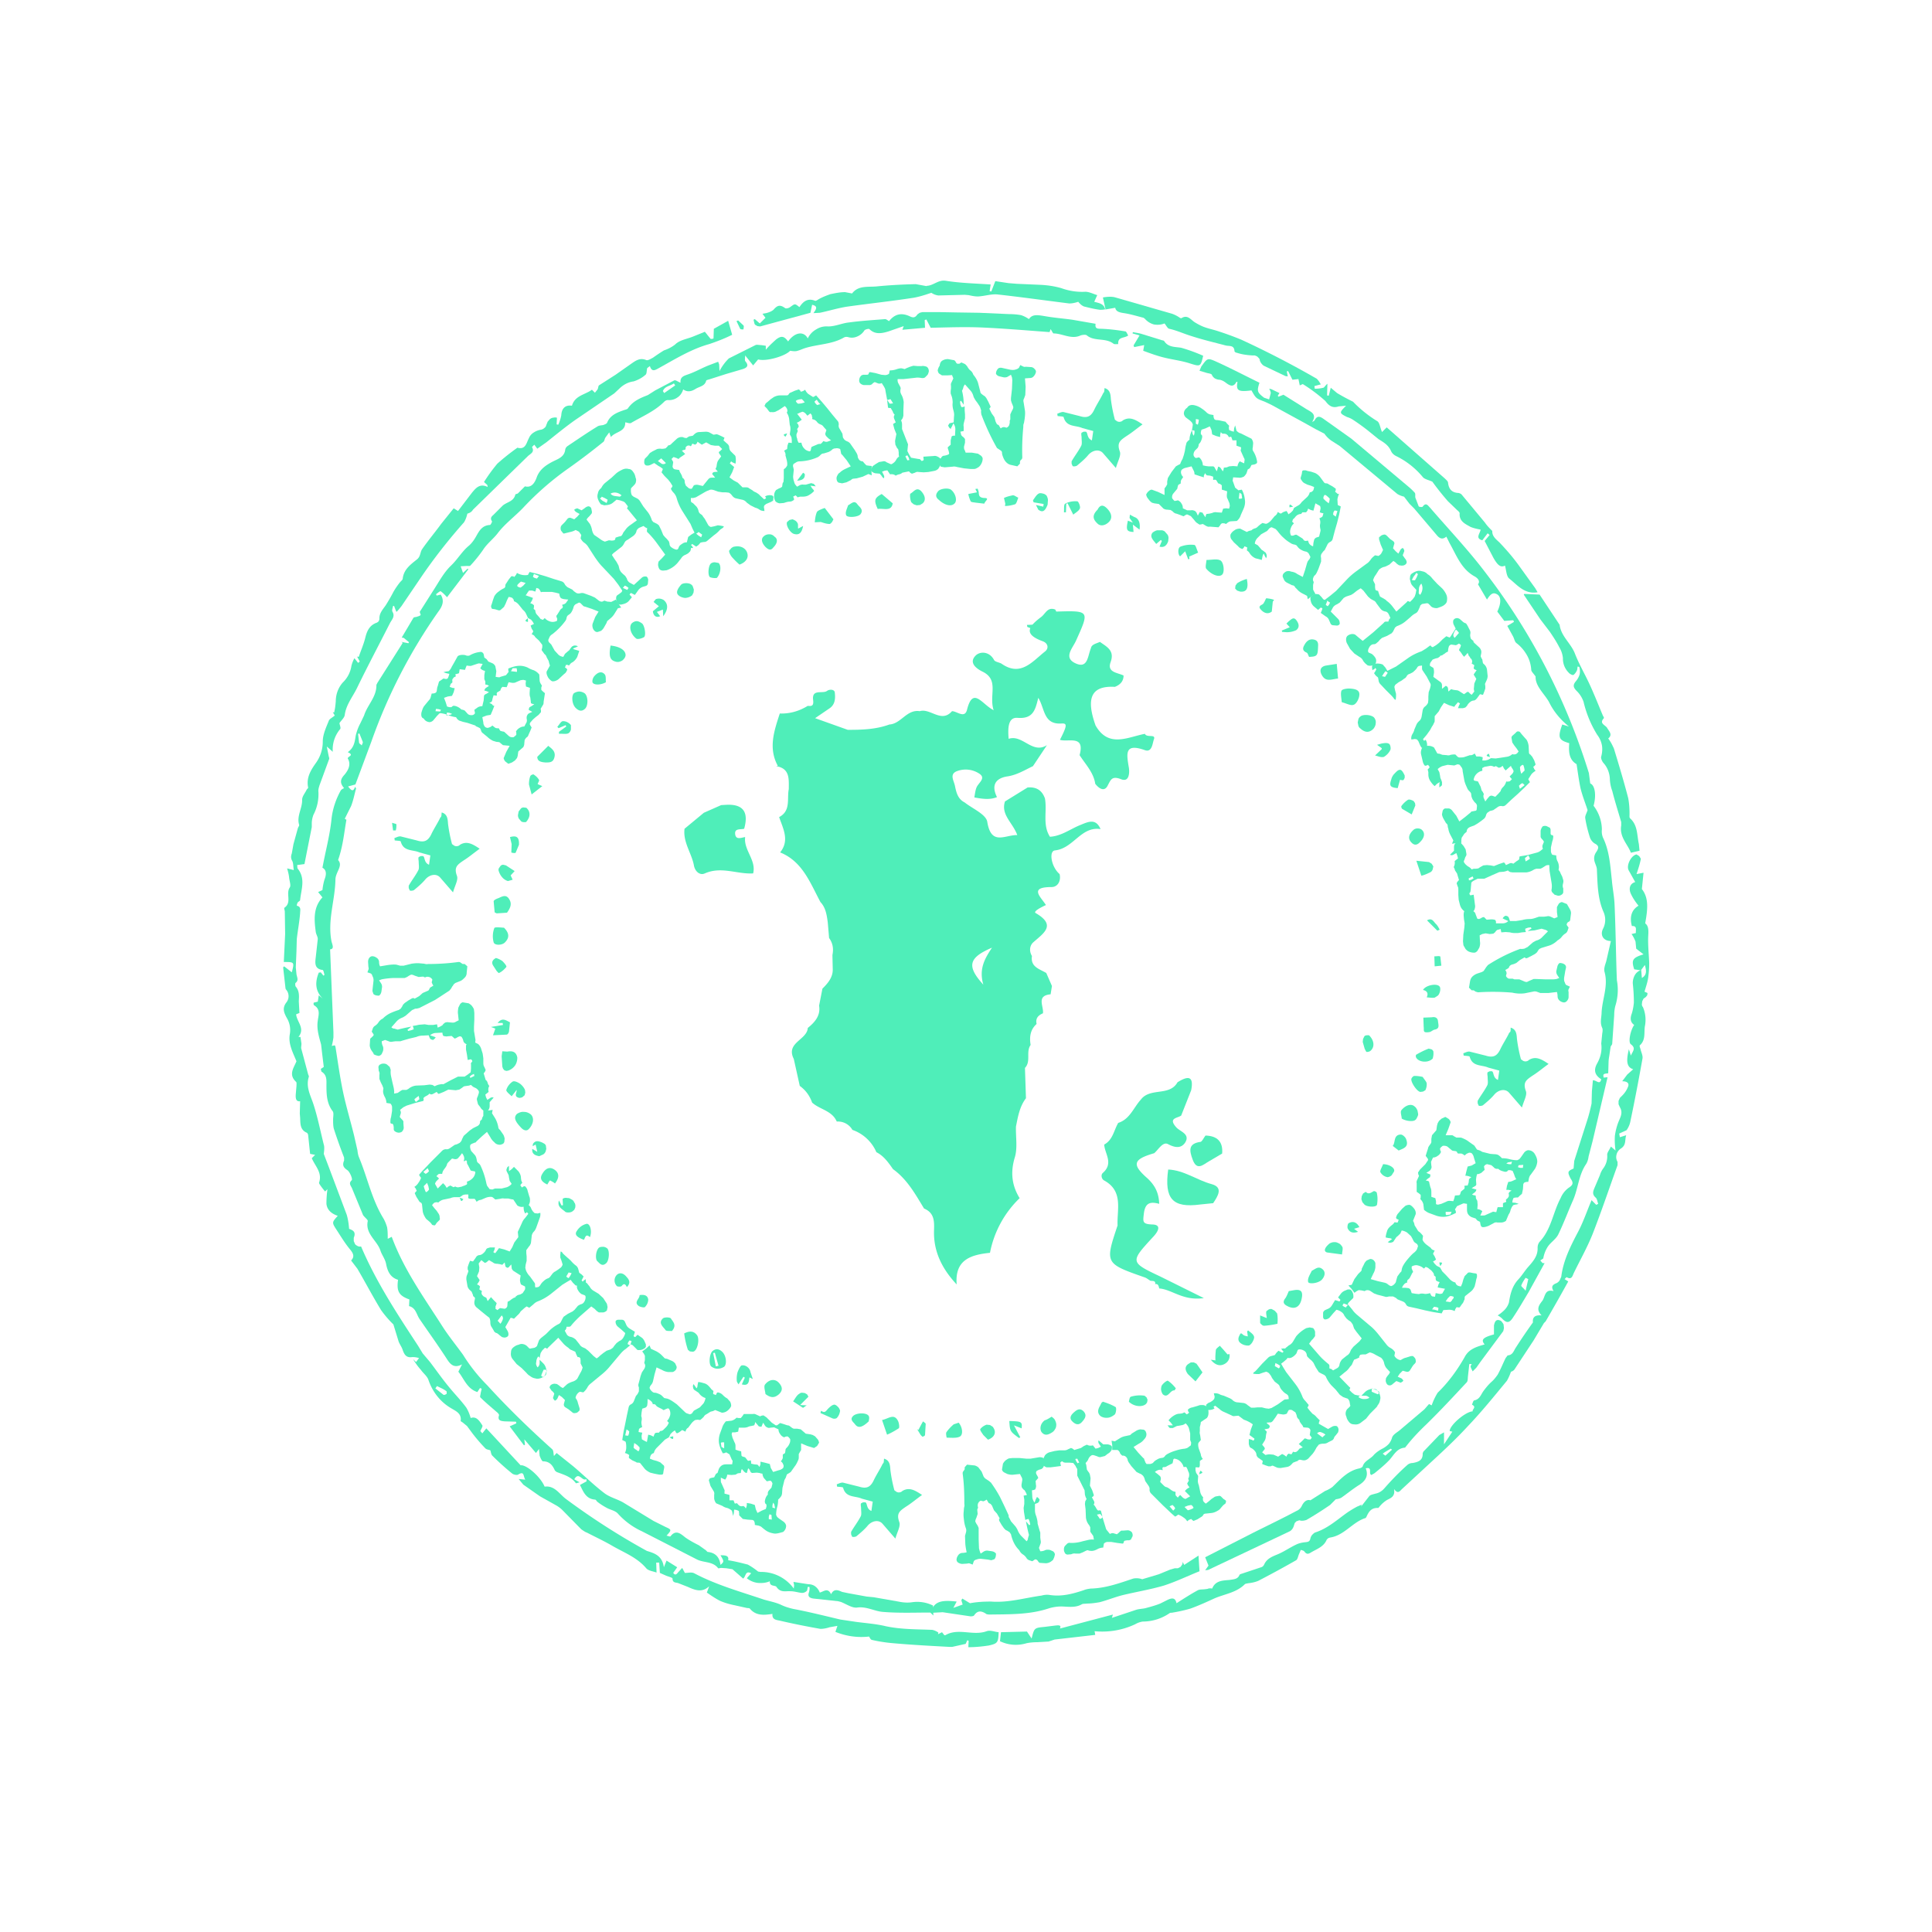 <svg width="580" height="580" fill="none" xmlns="http://www.w3.org/2000/svg"><g clip-path="url(#a)" fill="#4FEEB9"><path d="M126.5 214c.2-.7.4-1.4.8-2l1.4-1.7c.3-.3.5-.6.6-1l.3-1.1h.4l.5-.1.4-.2.2-.4c.1-.6.1-1.1.3-1.5l.4-1.4.6-.4.7-.5.6.1c.2.1.4 0 .7-.1l.3-.7.2-.7-.9-.2-.9-.3.8-.2.8-.1c.4-.4.7-.8.9-1.3l.8-1.4 1-1.8c.4-.3.9-.4 1.4-.4.4 0 .8 0 1.2.2.4.1.8.1 1.1-.1a7.7 7.7 0 0 1 3.4-1l.5.3.2.4.1.5.1.5.7.5.5.7 1.2.5c.4.2.7.5.9.9l.3 1.5-.2 1.7.7.1c.2 0 .5.1.7-.1l1.7-.5.4-.5.4-.5-.1-.4v-.6c1-.4 1.9-.7 2.9-.8 1-.1 2 .1 2.9.5.5.3 1.1.6 1.8.8.7.3 1.2.7 1.7 1.3l.1 1.7c0 .5.3 1.1.7 1.6l-.2.6v.7l.5.5.6.5-.2 1.3-.2 1.3c0 .4 0 .7-.3 1.1l-.6 1 .1.4v.6l-.7.8-.9.7-.8.7-.7.8c-.2.2-.3.5-.2.8l.5.8-.4 1-.5 1.1c-.1.3-.2.6-.5.8-.3.2-.5.5-.7.9l-.1 1c0 .4-.1.7-.3 1.1l-1.5 1.3-.1.7-.1.7c-.1.2-.1.5-.3.7l-.5.6-.9.6-1.1.4-.9-.7a2 2 0 0 1-.5-1l.8-1.9 1-1.8-1-.1-1-.1-.5-.4-.6-.5-.9-.1-1-.3c-.6-.3-1.2-.7-1.7-1.2l-1.6-1.3c-.1-.2-.3-.4-.3-.7l-.3-.6-.8-.4c-.3-.1-.5-.2-.6-.4l-1.2-.4-1.2-.4-1.3-.3-1.2-.4-.5-.4-.4-.6c-.8-.1-1.5-.3-2.3-.6-.7-.3-1.5-.5-2.3-.6-.2 0-.5.1-.6.3l-.5.5-1 1.2c-.3.4-.7.6-1.2.7-.8-.1-1.4-.4-1.8-1.1-.7-.2-.8-.9-.7-1.7Zm4.2-.5 1.4.1.3-.5-.7-.2-.8-.1-.1.3c.1.1 0 .2-.1.4Zm4.3-7.3.8.3.7.1-.3 1.2-.5 1.1-1.3.2-1.1.4.5 1.3.4 1.3.7.2h.6l.5-.4h.5c.9.2 1.5.6 2 1.1l.5.1.5.2.9 1c.3.3.7.4 1.2.4.4 0 .8-.2 1-.6l-.1-.5-.1-.5 1.1-.8a3 3 0 0 1 1.3-.3l.2-.9.2-.8.1-1.4c.1-.3.4-.5.7-.6l.8-.5-.7-.3-.7-.2c.1-.3.2-.6.5-.8l.9-.6-.5-.3-.6-.1v-.9l-.3-.7v-1.2l.2-1.3c-.6-.1-1.1-.4-1.4-.8l.7-1.3-.8-.1c-.3-.1-.6 0-.9.1l-.9.3-.9.3h-.6l-.7-.1-.3.7-.2.6-.8-.1-.8-.1-.1.6-.1.6-.6.2-.5.1.1.4v.3l-.5.2-.4.5c-.1.2-.2.4-.1.5v.6l-.5.4-.3.9Zm-1 8.6.9-.2c.3 0 .6-.1.8-.3l-.8-.3-.7-.1-.1.4-.1.5Zm14.4-2.9-.5 1.3-.6 1.4-1.2.2-1.3.5.3 1.6c0 .5.2 1 .6 1.4.4.2.7.3 1.1.1a2 2 0 0 0 1-.6l.9.7c.3.1.6.2 1 .1l.3.5.2.3.7.2c.3 0 .5.1.7.3l1.2 1.1c.4.3.9.4 1.4.3l.5-.4.3-.3v-.6l-.1-.4a3 3 0 0 1 1.1-1.1c.5-.3.9-.4 1.4-.4l.7-1.3a2 2 0 0 0 0-1.1c0-.4 0-.7.2-1 .1-.3.4-.5.6-.6l.9-.4-1.1-.6.1-.3c0-.1 0-.3.2-.5l.7-.4.7-.5-.6-.1-.4-.2-.1-.9-.1-.8c-.2-.5-.2-.9-.2-1.4l.1-1.5-.6-.2-.6-.2-.1-.9.1-.9-.8-.2-.8.1-.7.3-.7.3c-.3.2-.7.2-1.1.2l-1.1-.2c-.1.3-.3.5-.3.8l-.3.7-1.3-.1-.4.5-.2.6-.5.3-.5.3-.1.4.1.5h-.6l-.4-.1-.3.9-.2.9-.3.3-.5.2.8.4c.2.4.5.5.7.5Zm5-10.4.9.1.9.1v-.5l-.1-.6h-1.2l-.5.9ZM183.5 180.7l.6-.3.8-.4.7 1.2.9 1.2-.5.1-.5.1-1 1.6c-.3.5-.7 1-1.2 1.4l-.7.6c-.3.2-.4.4-.5.8l-.8 1.4a3 3 0 0 1-.9 1l-.9.3c-.3.1-.7 0-1-.3a2 2 0 0 1-.6-1.1 2 2 0 0 1 .1-1.3l.7-1.8 1-1.6-2-.8-2.1-.7a.8.8 0 0 1-.5-.2l-.4-.4-.4-.4a.8.8 0 0 0-.5-.2l-1 .5c-.3.2-.5.5-.6.8a5 5 0 0 1-.5 1.3c-.2.4-.5.8-.9 1l-.5.4-.2.5-.1.5-.2.4a20 20 0 0 1-4 4.1 2 2 0 0 0-.8.8l-.4.9c0 .3.1.6.3.8l.6.6.5.9.5.9 1.1 1.2c.4.4.9.6 1.5.7l.5-.9.8-.7.5-.4.4-.6.4-.5.6-.3h.6l.6.2a3 3 0 0 1-.8.4l-.7.3c.2.2.5.3.9.4l1 .3-.6 1.8c-.3.6-.8 1.2-1.4 1.6a2 2 0 0 0-.6.4l-.5.6-.4-.2h-.5l-.1.3-.2.5.4.2.3.4c-.2.5-.4 1-.9 1.3l-1.3 1.2c-.3.3-.6.6-1.1.8-.4.2-.9.3-1.3.2-.5-.3-.9-.7-1.2-1.2-.3-.6-.5-1.1-.4-1.7l.5-.9.5-.9-.2-.6-.2-.8-.6-1.1c-.1-.4-.3-.7-.7-1l-.4-.6a2 2 0 0 1-.4-.6l.2-.8v-.7l-1-1.3-1.1-1c-.2-.4-.5-.7-1.1-.9l.3-.5.2-.4-.5-.8-.3-.9.4-.2.6-.3-.4-.7-.5-.6-.4-.2-.5-.3-.6-1.3c-.2-.4-.5-.8-.9-1.1l-1.2-1.5c-.4-.5-.9-.9-1.5-1.1l-.1-.5-.4-.5-.5-.2-.6-.1-.5 1-.4 1-.5 1-.9.8c-.2.2-.5.3-.8.2l-1-.3-.7-.1c-.2 0-.4-.2-.4-.5a.6.6 0 0 1 0-.6l.2-.6.3-1 .4-1.1c.3-.5.7-1 1.3-1.4a7 7 0 0 1 1.6-1c.3-.2.4-.4.4-.7 0-.3.1-.6.3-.8l.7-1.1.8-1h.5l.4.2.5-.6.3-.6a4.8 4.8 0 0 0 3.3.6l.2-.4.3-.5 2.4.6 2.4.7 2.4.8 2.3.7c.4.1.8.4 1 .8.2.4.5.7.9 1l1.4.7.5.5.7.5c.4.2.8.2 1.2.1a2 2 0 0 1 1.1 0l1.1.4 1.1.4 1.1.5.9.7c.7.6 1.3.7 1.9.2l.9.3 1.2.1Zm-28.1-5.2-.1.2v.3l.5.3.5.1.8-.6.7-.8-.7-.2-.7-.2-.5.4-.5.5Zm13.4 6c.4 0 .8-.2 1.1-.5l.7-1-1-.1a3 3 0 0 1-.9-.2.9.9 0 0 1-.6-.6 3 3 0 0 1-.2-.9l-1.2-.3-1-.2h-3c-.2.1-.4.1-.4-.1l-.2-.4-.4-.5-.7-.2-.1.5-.2.6-.9-.3h-1l-.5.7a3 3 0 0 1-.5.7l1.1.4 1.1.4-.3.8-.5.8.6.2.5.4v.5l-.1.6.5.4c0 .4.1.7.3 1.1l.8.9.4.5c.1.2.2.2.4.2.2.2.4.2.6 0 .1-.2.3-.3.4-.3.4.5 1 .8 1.6 1 .7.2 1.3.1 2-.2l.1-.6-.2-.5-.1-.4.3-.4.7-1.1c.2-.4.5-.7.8-.8l.2-.5c-.2-.2-.2-.4-.2-.6Zm-10.4 4.1.1.5v.6l-.5-.1-.3-.3.7-.7Zm1.9-13.3-.2.5-.1.4.5.3.7.2.6-.8-1.5-.6Z"/><path d="m182 144.7 1.6-1.3 1.4-1.3c.6-.5 1.2-.8 1.8-1.1.6-.3 1.3-.4 1.9-.2.6 0 1 .3 1.4.9.4.5.6 1.1.7 1.7.2.4.2.8.1 1.3s-.4.8-.8 1.2l-.5.5c-.2.2-.2.4-.2.6v.6l.1.6.2.5.5.4 1 .5c.4.2.7.5.9.8l1 1.6 1.1 1.4c.7.8 1.2 1.8 1.5 2.8l.4.5.6.3.6.3.5.4.7 1.4.6 1.5.5.6.6.6.5.6c.2.2.2.5.3.8 0 .5.2.9.7 1.2.4.3.9.5 1.3.6.3 0 .5-.1.6-.3l.3-.7c.3-.4.8-.7 1.3-1 .5-.2 1.1-.3 1.6 0 .3.3.6.6.6 1.1.1.5 0 1-.2 1.4l-.6.6-.7.4c-.6.2-1.1.6-1.4 1.1l-1.1 1.4a7.6 7.6 0 0 1-3.3 2.2l-1 .1c-.4 0-.7-.1-1-.3-.3-.3-.4-.7-.5-1.1-.1-.4 0-.8.1-1.3l1.1-1.1.9-1-2.4-3.3a27 27 0 0 0-2.7-3.2c-.3-.2-.4-.4-.4-.7l.1-.7-.6-.3-.5-.4-1.2.5a2 2 0 0 0-.9.9c-.1.7-.5 1.2-1 1.6l-1.6 1.1c-.4.2-.7.4-.9.7l-.5.9a3 3 0 0 1-.8.8l-.9.7-.9.7a3 3 0 0 0-.8.8l.7 1.1.7 1 .6 1.1.3 1.2.4.7.6.6.7.6.5.8c.1.5.4.9.8 1.2l1.3.7 1.1-1 1.2-1.1c.4-.4.9-.5 1.5-.4.3.2.4.5.5.9l-.1 1.2c-.1.4-.3.6-.6.7l-1 .3a3 3 0 0 0-1.3 1l-1 1.4-.6-.3-.6-.3-.2.2-.2.3.7.8-1 1.2c-.4.4-.8.6-1.4.8l-.8.2h-.7c-.3-.2-.6-.6-.7-1-.1-.5-.2-.9-.1-1.2 0-.3.2-.5.3-.6l.6-.4.5-.4c.2-.1.3-.3.4-.6l-1.2-1.8-1.3-1.7-1.7-1.8-1.7-1.8c-.9-.9-1.6-1.9-2.3-2.9l-2-3.1c-.3-.5-.7-.9-1.1-1.2-.5-.3-.9-.8-1.2-1.4l.1-.5.1-.5-.7-1-1-.5c-.5.3-1.1.5-1.6.6l-1.6.4c-.3.1-.5.1-.6-.1l-.4-.5c-.2-.2-.3-.5-.3-.9s.1-.7.4-1l.9-.9.8-1a1 1 0 0 1 1-.2l1 .4.9-.8.7-.8-.9-.5c-.3-.2-.6-.4-.7-.8l.3-.2.6-.2 1.3.6 1-.7a2 2 0 0 1 1-.5c.4 0 .7.2.9.6l.2 1c0 .3 0 .5-.2.7l-.5.6-.5.5a2 2 0 0 0-.4.6l1 1.3c.3.6.5 1.1.6 1.7.1.5.3 1.1.7 1.6l1.6 1.1c.5.4 1 .7 1.6.9l.6-.2.6-.2.9.1.7-.1c.2-.1.3-.3.3-.4l.1-.4.9-.3.8-.2c.3-.3.5-.7.6-1l.7-.9c.4-.6 1-1.1 1.6-1.5l1.8-1.3-2.7-3.3c-.2-.1-.3-.2-.2-.4l.2-.5-.7-.9c-.2-.3-.5-.5-.8-.6l-.9-.3-1-.2-1.2 1c-.4.3-.9.5-1.5.6l-1 .1-1-.3a5 5 0 0 1-.9-1.6c-.2-.6-.2-1.1 0-1.7.1-.7.5-1.2 1-1.6.5-1 1-1.4 1.5-1.8Zm-1.7 5.1c.3.3.6.6.9.7l.9.5.2-.5.1-.5-.9-.5-.9-.4c0 .2-.1.3-.3.4-.2.1-.2.2 0 .3Zm3-1.6c.3.4.7.6 1.2.7l1.6.2.5-.4c-.5-.4-1-.7-1.6-.8-.6-.1-1.2 0-1.7.3Zm3.7 28.3 1.3.6.2-.3.2-.3-.5-.4-.6-.3-.3.3-.3.4Z"/><path d="m201.8 133 1.2-1.1c.4-.4.8-.6 1.4-.7h.5l.5.2.5.1c.2 0 .3 0 .5-.2l.5-.3.6-.1.5-.1.3-.3c.5-.5 1-.8 1.7-.8l1.9-.1c.4 0 .9.1 1.2.3l1.1.6.7-.1c.2-.1.4 0 .7.1l.9.4 1 .5-.3.8 1 .9c.4.3.6.6.7 1 0 .4.1.9.4 1.3l1 1c.2.2.4.3.5.6l.1.7v.8l-.1.7-.7-.3a2 2 0 0 1-.6-.4l-.2.3-.2.3.7.6.6.5-.6 1.6-.8 1.5 1.2.9 1.3.7.7.7.7.7h1.1c.4 0 .7.1.9.3l1 .6c.3.3.7.5 1 .6.5.3 1 .6 1.3 1l1.2 1.1.6-.3-.3-.6a3 3 0 0 1 1.9-.3c.4.1.6.3.6.6l-.1 1-.7.4-.7.3-.7.3-.5.4a1 1 0 0 0-.1.9l.1.8c-.5 0-1.1-.1-1.5-.4-.4-.3-.9-.5-1.3-.6l-1.4-.7-1.1-.8c-.4-.5-.9-.8-1.5-.9l-1.8-.4c-.4-.1-.8-.4-1.1-.8-.3-.4-.6-.7-1-.9l-.9-.1h-1l-1.3-.2-1.1-.4a3 3 0 0 0-.9-.2c-.3 0-.5 0-.8.2-.7.2-1.3.6-2 1l-1.9 1.1-.8.2h-.7v.8c0 .3.2.6.6.7l1.1 1.1c.3.4.5.8.6 1.3.1.4.3.7.6.9.3.2.6.4.7.7l.6.8.5.9.5.9c.2.3.5.5.8.6l1-.2 1.1-.3.8.1 1 .2a1 1 0 0 1-.5.6l-.6.4a10 10 0 0 1-1.9 1.7l-1.8 1.5c-.3.3-.7.5-1 .5a6 6 0 0 0-1.2.2l-.6.7-.7.5-.6-.4-.6-.4-.2.2-.2.2c.2 0 .3.1.4.3l.3.5h-.8c-.3 0-.5 0-.7-.2a2 2 0 0 1-.4-1.5l.4-1.6.9-.7 1-.6-.6-1.2-.6-1.4-2.4-3.8a15 15 0 0 1-1.8-4.1 4 4 0 0 0-.8-1.4c-.4-.4-.7-.8-.9-1.3l.3-.4.2-.4-.6-1-.7-.9-1.1-1.1-.9-1.1.2-.5.2-.5a5 5 0 0 0-1.3-.9l-1.3-.9-1.2.6a2 2 0 0 1-1.3.1 1 1 0 0 1-.5-.9c0-.4 0-.7.2-1.1l.8-.8.7-.9.8-.5 1-.5c.5-.3.9-.3 1.4-.3.5.1 1 0 1.5-.1.3-.3.6-.5.8-.9.6 0 .9-.4 1.2-.7Zm-4.3 5.4 1.1.8c.4.2.9.2 1.3-.2l-1.4-1.4-.5.4-.5.4Zm8.2-3.4-.5.1-.5.2.5.5.5.5-1 .7a4 4 0 0 0-1 .8l-.6-.3-.6-.2c-.2-.1-.4-.1-.5.1l-.4.4.5.9-.1.7-.1.7c.1.4.3.7.7.8l1.3.2.2.6.3.5.3.6.2.7c.2 0 .3.1.3.2l.3.4.1.9.3.8.8.7c.3.2.6.3 1 .2l.3-.5.3-.5c.5-.2 1-.2 1.4-.1l1.3.3.8-1 .9-1.1c.3-.3.6-.4 1-.4h1l-.4-.5-.5-.6c.1-.4.4-.6.7-.6l1-.1-.4-.5-.3-.3.3-.7.1-.7c.1-.5.2-.9.5-1.3l.8-1.1-.4-.6a1 1 0 0 1-.3-.7l.5-.4.5-.5-.5-.5-.5-.5h-1.2l-1.2-.2-.7-.4-.7-.4-1.3.7-.6-.4-.7-.5-.2.5-.5.4-.8-.3c-.1.1-.2.1-.2.3l-.3.5a1 1 0 0 0-1.2-.1l-.4.4c.1.3 0 .5-.1.7Zm3.3 25.2.7.6.8.5.3-.8-1.1-.8-.3.3-.4.2ZM260.1 139.7l.7.1.9.1-.1 1.4.1 1.4-.5-.2-.5-.2-1.7.8-1.8.5-.9.1a1 1 0 0 0-.8.4l-1.4.7-1.3.3-1-.2c-.3-.1-.5-.4-.6-.8-.1-.4-.1-.8.1-1.2.2-.4.4-.8.8-1 .5-.5 1-.8 1.6-1.1l1.7-.8-1.2-1.8-1.4-1.7c-.2-.1-.3-.3-.3-.4l-.1-.5-.1-.5c0-.2-.1-.3-.3-.4-.4-.1-.7-.2-1.1-.1-.4 0-.7.1-1 .3-.3.3-.7.6-1.2.8l-1.3.4-.6.1-.4.3-.4.4-.4.3a14.3 14.3 0 0 1-5.5 1.3 2 2 0 0 0-1.1.3l-.8.5c-.1.3-.2.6-.1.8l.2.9-.1 1-.1 1c0 .5.1 1.1.3 1.6.1.6.4 1 .9 1.5l.9-.5c.4-.1.7-.2 1-.1h.7l.7-.2.7-.2c.2-.1.5 0 .7.1.2 0 .4.1.5.3l.4.5-.9-.1-.7-.1.5.8c.2.2.5.5.6.8a6 6 0 0 1-1.5 1.2c-.6.4-1.3.5-2 .5h-.7l-.8.2-.2-.3-.4-.3-.3.2-.4.2.2.4.1.5a2 2 0 0 1-1.4.6c-.5 0-1.1.2-1.7.4l-1.3.1c-.5-.1-.9-.3-1.2-.6a3 3 0 0 1-.4-1.7c0-.7.2-1.2.6-1.7l.9-.5c.4-.1.7-.3.9-.5l.1-.7c0-.2.1-.5.3-.7l.1-1.2V140.9l.6-.5.4-.6c.1-.6 0-1.1-.1-1.6l-.4-1.5c.1-.4-.1-.9-.4-1.4l.5-.3.4-.2.1-1 .3-.9h.4l.6.1v-.9l-.1-.8-.2-.4-.3-.5.2-1.4c0-.5 0-.9-.2-1.4l-.2-1.9c-.1-.6-.3-1.2-.7-1.8l.2-.5-.1-.6-.3-.5-.4-.4-.9.6-.9.6-1 .5c-.3.1-.7.2-1.2.1-.3.1-.6 0-.8-.3l-.6-.8-.5-.5c-.2-.1-.2-.4 0-.6 0-.2.2-.4.3-.5l.5-.4.8-.7 1-.7c.6-.3 1.2-.5 1.9-.5h1.9c.3 0 .6-.1.7-.4.2-.3.4-.4.7-.5l1.1-.5 1.2-.4.4.3.2.4.7-.2.6-.4c.3.6.6 1 1 1.3l1.4.9.4-.2.5-.3 1.7 1.9 1.6 1.9 1.6 2 1.5 1.8c.3.3.4.7.4 1.2-.1.4 0 .9.3 1.3l.8 1.4.1.7c0 .3.1.6.3.8.2.4.6.6 1 .8.4.1.7.4.9.6l.7 1 .7 1 .6 1c.2.4.3.7.3 1.1.3.9.8 1.3 1.5 1.3l.6.7.5.5Zm-23.8-9.6-.2.5-.3.5-.4-.3-.1-.4 1-.3Zm3-10-.2.1-.2.2.3.5.4.3 1-.1 1-.3-.4-.5-.5-.5-.7.1a4 4 0 0 0-.7.2Zm7.9 12.3c.4.2.8.3 1.2.2l1.1-.4-.8-.6-.7-.7c-.2-.3-.3-.6-.2-.9l.3-.9-.8-.9c-.2-.3-.5-.6-.8-.7-.5-.2-.9-.4-1.2-.8a2 2 0 0 0-1.2-.8c-.2 0-.3-.2-.3-.3.1-.2.1-.3 0-.4l-.1-.6-.4-.5-.4.3-.5.4-.6-.7a2 2 0 0 0-.9-.5l-.8.3c-.2.1-.5.3-.8.3l.7.9.7.9-.7.5a3 3 0 0 1-.8.4l.4.5.2.6-.2.4-.3.4.2.6-.4 1c0 .4 0 .8.2 1.2l.1.6.2.4c.1.3.2.4.5.3h.5c.1.6.3 1.2.8 1.7.4.5 1 .8 1.7.9.2-.1.3-.3.3-.4l.1-.5.1-.4.4-.2 1.2-.5c.4-.2.8-.3 1.1-.2l.4-.3.5-.6Zm-2-12.4-.4.3-.3.3.3.5.5.5 1-.3c-.4-.2-.7-.7-1.1-1.3Z"/><path d="m272.2 110.5 1-.4 1-.3 1.2.1h1.3c.4-.1.8 0 1.2.1.4.1.6.3.8.7.1.3.2.6.1 1-.1.3-.2.7-.4.9l-.7.7c-.3.2-.6.2-.9.2-.6-.1-1.3-.2-1.9-.1l-1.8.2-1.8.2h-1.8c-.1.4 0 .8.1 1.1l.6 1.1.2.5-.1.6v.6l.2.6c.5.8.7 1.6.8 2.4l-.1 2.5v1.6l-.2.7a3 3 0 0 1-.5.7c.2.4.3.8.3 1.3v1.3l.9 2.3.9 2.3-.1 1-.1 1 .5 1 .6 1 1.1.2 1.2.2c.2 0 .4 0 .5.2l.4.4.3-.1.3-.2-.1-1 1.5-.1 1.6-.1c.4-.1.8 0 1.2.2.4.2.7.4 1 .8.2.5.2 1 0 1.5l-.8 1.3c-.4.4-.8.6-1.4.7l-1.6.3-1.4.1-1.5-.1c-.4-.1-.8 0-1.1.2l-.9.3c-.4-.1-.7-.4-.9-.7l-1 .2-1 .2a2 2 0 0 1-1 .5 3 3 0 0 0-1 .4c-.5-.4-1-.5-1.7-.4l-.4-.6-.4-.6-.8.1-.8.3.5 1c.2.4.2.7 0 1-.2-.2-.5-.4-.6-.7l-.6-.7-1.1-.1c-.4 0-.8-.2-1.1-.4-.3-.2-.5-.4-.4-.8l.4-.9 1-.7 1-.6 1.2-.2c.4-.1.7 0 1.1.3l.9.4c.3.2.6.2.8 0 .5-.3.9-.7 1.1-1.1.2-.4.5-.8.9-1l-.1-.6v-.7l-.1-.7c0-.2-.2-.4-.4-.6l-.5-1-.1-1.1.2-1.1.2-1-.6-1.5-.4-1.5.3-.2.5-.3-.5-1.2c-.1-.4-.1-.7.2-1.1a2 2 0 0 1-.6-1l-.6-1h-.3l-.5-.1-.3-2.5-.5-2.7c0-.4-.2-.7-.4-1.1l-.7-1.1c-.4.2-.8.2-1.1.1l-1-.4-.5.3-.4.4-.5.2h-1.9c-.5-.1-.9-.3-1.2-.7-.2-.4-.2-.8-.1-1.2.1-.4.3-.7.6-1l.5-.2h1.2c.2 0 .4-.1.5-.3 0-.3.1-.4.4-.5l1.6.3 1.8.5 1.1.1a2 2 0 0 0 1.2-.4l.1-.5.1-.5c.6 0 1.3-.1 1.9-.3.6-.2 1.2-.4 1.8-.3l.8.2.6-.3Zm-5.9 9.5.4.6.4.6 1-.1-.4-.7-.4-.6-.5.2h-.5Zm5.5 17 .3.6.3.6.6-.1-.2-.7-.4-.7-.3.1-.3.2Z"/><path d="M283 108.2c.5-.3 1.1-.4 1.6-.4l1.6.3c.3 0 .5.2.7.5.1.3.3.5.5.6h.6l.6-.4.9.4c.3.1.5.4.8.7.3.5.6 1 1 1.3.4.3.7.7.9 1.3.6.7 1.1 1.5 1.4 2.4l.7 2.7c0 .3.2.5.3.6l.5.4.6.4.4.5.6 1.1.6 1.3c.1.1.1.3 0 .4l-.3.4.7 1.4.8 1.1.2.7.2.7.3.6c.1.2.3.3.6.4l.3.5.3.5.5-.3.5-.1.4.1.4.1c.4-.2.7-.5.8-.9.1-.4.2-.8.1-1.1l.2-.5v-1.5l.5-1.1c.2-.3.4-.7.4-1.1l-.2-.6-.3-.7-.2-.7v-.7l.3-2.7.1-2.7-.1-.8-.3-.8-1 .6c-.3.2-.7.2-1.1.2l-1.3-.3c-.5-.1-.9-.4-1.1-.8 0-.7.3-1.2.7-1.6.3-.2.6-.2.9-.2l.9.2 1.8.4c.6.1 1.2.1 1.7-.1.4-.1.7-.3.9-.5l.4-.8.8.4c.2.1.5.2.8.1l1.5.1c.5 0 .9.2 1.3.7.3.3.4.7.2 1.1-.1.4-.4.8-.7 1.1-.3.3-.7.4-1.2.4l-1.3.1.2 2.5-.1 2.5-.4 1.1c-.2.3-.2.7-.1 1.1l.4 2.5c.1.8 0 1.7-.1 2.5l-.2 1.2c-.2.4-.2.8-.2 1.2-.3 3.2-.4 6.2-.3 9.1 0 .3-.1.5-.3.7-.2.1-.3.3-.4.6v.6l-.8.8-1.8-.4c-.6-.1-1.1-.4-1.5-.8-.4-.4-.7-.9-.9-1.4-.2-.5-.4-1-.4-1.6 0-.2-.2-.4-.3-.5l-.6-.4-.6-.4a71.2 71.2 0 0 1-4.7-10.1l-.1-.8a1 1 0 0 0-.1-.8 3 3 0 0 0-.4-1l-.6-.9-.6-.8-.5-.9c-.2-.8-.5-1.5-1.1-2.1l-1.5-1.7a2 2 0 0 0-.5.9 3 3 0 0 1-.4 1 15.5 15.5 0 0 1 .5 4.2l-.4-.6-.4-.6-.1.1-.1.1h-.1l.1.9.3.8h.5l.5-.2v1.2l.1 1.2v1.2l-.3 1.2c-.1.4-.2.8-.1 1.3v1.3l-.5.1-.5.1.2.7c0 .3.2.5.4.7l.4.3.4.5v1.1l-.3 1.2c0 .4 0 .8.2 1l.3.8h1.9l1.8.3.9.6c.3.3.5.6.5.9 0 .6-.2 1.2-.5 1.7s-.7.9-1.2 1.1c-.3.2-.6.3-1 .3h-.9l-2-.2-2.1-.4c-.4-.1-.8-.2-1.3-.1l-1.2.1-1.2.1-1.2-.2-.3-1.3c-.1-.5 0-.9.4-1.3.2-.4.5-.7 1-.7a5 5 0 0 0 1.3-.4c.1-.2.2-.3.1-.5l-.1-.5-.2-.6-.1-.5.9-.8v-1.3l.3-1.2.4-.2h.6l.1-1.9c0-.7-.2-1.3-.6-1.8l-.4.9a3 3 0 0 0-.4.8l-.2-.2-.3-.3-.2-.4c-.1-.2 0-.3.1-.4.1-.3.3-.5.6-.5l.9-.2.1-1.8c.1-.6 0-1.2-.2-1.9s-.3-1.5-.2-2.2c0-.7-.1-1.5-.4-2.2l-.2-.6v-.7l.1-.8v-.8c-.1-.4 0-.8.2-1.1l.5-1.1-.2-.5-.2-.5-1.5.1h-1.5l-.8-.5c-.3-.2-.4-.6-.5-1 .1-.5.3-1 .6-1.4.1-1 .5-1.4.9-1.6ZM358.3 121.6a6 6 0 0 1 2.1.8c.6.4 1.2.8 1.8 1.4.3.3.7.5 1 .6l1.1.2v.4l.1.5.2.4.4.2a6 6 0 0 1 1.5.2l1.4.3.5.6.6.6-.1.6.1.7.7.3.7.2.1-1 .3-.9.2.8.2.8c.4.4.8.7 1.3.8l1.4.7 1.8.9c.3.4.5.9.5 1.4l-.1 1.2c-.1.4-.1.8.1 1.1a8 8 0 0 1 1.2 3.3c0 .2-.1.4-.3.5l-.4.2-.5.1-.5.1-.4.8c-.1.2-.4.4-.7.5l-.4 1.2a4 4 0 0 1-.8 1c-.5.2-1 .4-1.5.3l-1.7-.1-.1.7c-.1.2 0 .5.1.7l.6 1.7.5.4.5.4.4-.1.6-.1c.5.9.8 1.9.9 2.9.2 1 0 2-.4 2.9l-.8 1.8c-.2.7-.6 1.3-1.2 1.8l-1.7.1c-.5 0-1 .3-1.5.8l-.6-.2h-.7c-.2.2-.4.3-.5.6l-.5.6-1.3-.1-1.3-.1c-.4.1-.7 0-1.1-.2l-1-.6-.4.1-.6.1-.9-.6a5 5 0 0 1-.7-.8l-.7-.8c-.2-.3-.5-.5-.9-.6a.8.8 0 0 0-.8-.2l-.8.5-1-.4-1.1-.4c-.3 0-.6-.2-.9-.4-.2-.3-.6-.5-.9-.7l-1-.1c-.4 0-.7-.1-1.1-.3l-1.4-1.4-.7-.1-.7-.1-.7-.2-.6-.5-.7-.9c-.2-.3-.4-.7-.4-1.1.2-.3.4-.7.7-.9.3-.3.6-.5 1-.5l1.9.7 1.9.9v-2l.4-.5.4-.7v-.9l.2-1 1.1-1.8 1.3-1.7.7-.4.6-.3a6.9 6.9 0 0 1 .7-1.5l.4-1.2.3-1.2.2-1.3.3-1.2.4-.5.5-.4c0-.8.2-1.5.5-2.3.3-.7.4-1.5.5-2.3l-.3-.6-.5-.5-1.2-.9c-.4-.3-.6-.7-.7-1.2 0-.8.4-1.4 1-1.8.4-.7 1.1-.9 1.9-.8Zm3.1 21.7-1.3-.4-1.5-.5c0-.4-.1-.9-.3-1.2l-.6-1.2-1.6.4c-.5.1-1 .3-1.4.7-.2.4-.2.8-.1 1.1.1.4.3.7.6 1l-.6.9c-.1.3-.2.6-.1 1l-.5.3-.3.2-.2.7c0 .3-.1.5-.3.7l-1 1.2c-.3.4-.4.9-.3 1.4l.4.5.3.3.6-.1.4-.1c.5.2.9.6 1.1 1 .3.4.4.9.4 1.4l1.3.6h1.1c.4-.1.7 0 1 .1.3.1.5.3.7.6l.4.9.6-1.1.3.1.5.1.4.7.5.7.1-.6.2-.4.9-.1.8-.2c.4-.2.9-.3 1.4-.2l1.5.1.2-.6.2-.6.9-.1.9.1.2-.8-.1-.8-.3-.7-.3-.7c-.2-.3-.2-.7-.2-1.1l.1-1.1-.9-.3-.7-.2v-1.3l-.5-.4-.6-.2-.3-.5-.3-.5-.4-.1-.5.1v-1l-.9-.3-1-.1-.3-.3a.8.8 0 0 1-.2-.4l-.4.8v.5Zm-3.6-14.2.2.9c0 .3.2.6.4.8l.2-.8v-.7l-.4-.1-.4-.1Zm8.7.6-.2.8v.7l-1.2-.3-1.2-.5-.2-1.3-.5-1.1-1.3.6-1.2.4-.2.7v.6l.4.5v.5c-.2.9-.5 1.6-1 2l-.1.6-.2.5-.9.9c-.2.3-.4.7-.4 1.2 0 .4.3.8.7 1l.5-.1.5-.1c.3.3.6.6.8 1.1.2.4.3.9.3 1.3l.9.2.8.1h1.4c.3.1.5.4.6.7l.5.8.2-.7.2-.7c.3 0 .6.2.8.5l.6.9.2-.5.1-.6.9-.1.7-.3 1.2-.1 1.3.1c.1-.6.3-1.1.7-1.5l1.3.6.1-.8c.1-.3 0-.6-.2-.9l-.4-.9-.4-.9c-.1-.2-.2-.4-.1-.6l.1-.7-.8-.3-.6-.2v-1.6H370l-.2-.6-.2-.5-.4.1h-.3l-.3-.5-.5-.4-.5-.1h-.6l-.5-.4c.3-.1.1-.1 0-.1Zm-7.5-3.9v1.4l.6.3.2-.7.1-.8-.3-.1-.6-.1Zm13.1 22.1-.1.9-.1.9h.5c.2 0 .4 0 .5-.2l-.1-.6-.1-.6-.6-.4ZM394.2 177l.3.6.4.7-1.2.7-1.1.9-.1-.5-.1-.5-1.7-.9c-.5-.3-1-.7-1.4-1.2-.2-.2-.5-.4-.6-.7a1 1 0 0 0-.8-.4l-1.4-.7c-.4-.2-.8-.5-1-.9l-.4-.9c-.1-.3 0-.7.2-1 .3-.3.6-.6 1-.7a2 2 0 0 1 1.3.1c.7.1 1.3.3 1.8.7l1.7.9.7-2.1.6-2.1.2-.5.3-.4.3-.4.2-.5-.5-1c-.2-.3-.5-.5-.8-.6a4 4 0 0 1-1.4-.5c-.4-.2-.8-.5-1.1-.9l-.4-.5-.5-.2-.5-.1-.5-.2c-.8-.5-1.6-1-2.3-1.7-.7-.6-1.3-1.3-1.9-2.1-.3-.3-.5-.6-.8-.7l-.9-.4c-.3 0-.6.2-.8.4l-.6.7-.9.5-.9.5-1.2 1.2a3 3 0 0 0-.7 1.6l.9.5.7.8.4.5.6.4.5.4c.2.1.3.4.4.6l.1.6-.2.6-.4-.7-.3-.7c-.2.2-.3.5-.4.9l-.2 1-1.9-.5a4 4 0 0 1-1.6-1.3l-.4-.6-.6-.5.1-.4v-.5l-.3-.1-.5-.2-.2.4-.4.4c-.5-.1-1-.4-1.3-.8l-1.3-1.2-.8-1a2 2 0 0 1-.2-1.3 3 3 0 0 1 1.2-1.3c.5-.4 1.1-.5 1.7-.5l1 .5 1 .5.6-.3.8-.2c.3-.3.7-.5 1.1-.6.4-.1.7-.4 1-.7l.6-.5.6-.4.8.2c.3.1.5 0 .7-.1a4 4 0 0 0 1.2-1l1-1.2c.4-.2.7-.6.9-1.2l.5.3.4.2.8-.5.9-.3.3.4.3.6.7-.5.6-.6.2-.4c.1-.2.1-.4.3-.5l1.2-.7c.4-.2.7-.6 1-1l1.4-1.3a3 3 0 0 0 1-1.6l.5-.1.5-.4.2-.5.1-.6-1-.4-1-.3-1-.5c-.3-.2-.6-.5-.8-.9-.2-.2-.3-.5-.2-.8l.3-1 .1-.7c0-.2.2-.4.5-.4h.6l.6.2 1 .2 1.2.4c.6.3 1.1.7 1.5 1.2l1.1 1.5c.2.3.4.4.7.4.3 0 .6.1.8.3l1.1.6 1 .7v.5l-.2.4.6.5c.1.2.4.2.6.2-.3.6-.4 1.1-.5 1.6l.1 1.7.4.2c.2.1.4.1.5.3l-.5 2.5-.6 2.4-.7 2.4-.6 2.3c-.1.5-.4.8-.8 1-.4.2-.7.5-.9 1l-.7 1.4-.5.5-.5.7c-.2.4-.2.8-.1 1.2v1.1l-.4 1.1-.4 1.1-.5 1.1c-.2.4-.4.7-.7.9-.5.7-.6 1.4-.2 1.9l-.2.9v1.4Zm-6-24.9-.5.1-.6.1v-.5c0-.2.1-.3.3-.3l.8.6Zm4.5 10.2c.1.4.2.8.5 1.1.3.3.6.5 1 .6l.1-1 .2-.9c.1-.3.3-.5.6-.7l.9-.3.3-1.2c.1-.4.2-.7.1-1-.1-.5-.2-1-.1-1.5s.1-1-.1-1.5c-.1-.2-.1-.4.1-.4l.4-.2c.2-.1.4-.3.4-.5l.2-.7-.5-.1-.6-.2.2-.9c.1-.3 0-.7-.1-1l-.7-.4-.7-.4-.3 1.1-.3 1.1-.8-.2-.8-.4-.2.6-.4.5H391l-.4.5c-.4 0-.7.1-1.1.3a3 3 0 0 0-.8.8l-.4.4c-.2.1-.2.2-.2.4-.2.2-.2.4 0 .6.2.1.3.3.3.4-.5.4-.8 1-1 1.7-.2.7-.1 1.3.2 1.9h.6l.5-.2.4-.1.4.2 1.1.7c.4.2.7.5.8.8l.5.2.8-.1Zm5.4-13.6-.2-.1h-.3l-.3.6v.5l.7.7.9.7.2-.7.1-.7-.5-.5-.6-.5Zm3.4 4.7-.5-.1c-.1 0-.2-.1-.4 0l-.3.5-.1.7.8.6.5-1.7Z"/><path d="m430.1 173.8 1.4 1.5 1.4 1.3c.5.5.9 1.1 1.2 1.7.3.6.4 1.2.3 1.9 0 .6-.3 1-.8 1.4-.5.4-1.1.6-1.7.8-.4.2-.8.2-1.3.1s-.9-.3-1.2-.7l-.5-.5c-.2-.2-.4-.2-.6-.2l-.6.1-.6.1c-.2 0-.3.1-.5.3-.2.1-.3.3-.3.5l-.5 1.1c-.2.4-.4.7-.8.9-.6.3-1.1.7-1.5 1.1l-1.4 1.2c-.8.7-1.7 1.2-2.8 1.6l-.5.4-.3.6-.3.6-.4.5-1.4.8-1.5.6-.6.5-.5.6-.6.5c-.2.2-.5.3-.8.3-.5 0-.9.3-1.2.7-.3.5-.5.9-.5 1.3 0 .3.1.5.4.6l.7.3c.4.3.8.7 1.1 1.2.3.5.3 1.1.1 1.6-.2.4-.6.6-1.1.7-.5.1-1 .1-1.4-.1l-.7-.6-.5-.6c-.3-.6-.6-1-1.2-1.3l-1.5-1-1.3-1.4-1-1.8a3 3 0 0 1-.2-1c0-.4.1-.7.3-1 .3-.3.7-.5 1.1-.6a2 2 0 0 1 1.3.1l1.2 1 1.1.9 3.2-2.6 3.1-2.8c.2-.3.4-.4.7-.4h.7l.2-.6.4-.5-.5-1.1c-.2-.4-.5-.7-.9-.8-.7-.1-1.2-.4-1.6-.9l-1.2-1.6c-.2-.4-.5-.7-.8-.8l-.9-.5-.8-.7-.7-.9-.7-.9-.8-.7-1.1.7-1 .8c-.3.2-.7.5-1.1.6l-1.2.4-.7.4-.6.7-.6.7-.8.5c-.5.2-.9.5-1.2.9l-.7 1.3 1.1 1.1 1.1 1.1c.4.4.5.9.5 1.5-.2.3-.4.5-.9.5l-1.2-.1c-.4-.1-.6-.3-.7-.6l-.4-.9c-.2-.5-.5-.9-1.1-1.2l-1.4-1 .3-.7.2-.6-.2-.2-.3-.1-.8.7-1.2-1a3 3 0 0 1-.9-1.3l-.2-.8v-.7c.2-.3.6-.6 1-.8.5-.2.9-.2 1.2-.1.3 0 .5.1.6.3l.5.5.4.5c.1.2.3.3.6.4l1.7-1.3 1.7-1.4 1.7-1.8 1.7-1.8a21 21 0 0 1 2.8-2.4l3-2.2c.5-.3.8-.7 1.2-1.2.3-.5.8-.9 1.3-1.3l.5.1.5.1c.4-.2.7-.5.9-.8l.5-1-.7-1.6-.5-1.6v-.6l.5-.4c.2-.2.5-.3.9-.4.4-.1.7.1 1 .4l.9.9 1 .7c.3.3.4.6.2 1l-.3 1.1.8.9.8.7.5-.9c.1-.3.4-.6.8-.8l.3.3.2.6-.5 1.3.7 1c.3.3.4.6.5 1 0 .4-.2.7-.6.9-.3.2-.7.2-1 .2l-.7-.1-.6-.4-.5-.5-.6-.4-1.2 1.1c-.6.3-1.1.6-1.6.7-.5.1-1 .4-1.5.8l-1 1.6c-.4.5-.6 1-.8 1.6l.3.6.3.6v.9l.1.7c.1.2.3.3.4.3l.4.1.3.9.3.8 1.1.6c.3.2.7.4.9.7.6.4 1.1.9 1.6 1.5l1.3 1.7 3.2-2.9c.1-.2.2-.3.4-.2l.5.2.8-.8.6-.8.3-.9.2-1.1-1.1-1.2c-.4-.4-.6-.9-.7-1.5-.1-.3-.2-.6-.1-1 0-.4.1-.7.3-1a5 5 0 0 1 1.6-.9c.6-.2 1.1-.2 1.7 0 .7.1 1.2.4 1.7.9.7.4 1.1.9 1.5 1.4Zm-31.6 6.5-.5 1.3.3.2.3.2.4-.5.3-.6-.4-.2-.4-.4Zm26.5-8-.7.9a4 4 0 0 1-.5.9l.5.1h.5l.5-.9.4-1c-.2 0-.3-.1-.4-.3-.2.1-.3.1-.3.3Zm1.7 2.9c-.4.4-.6.8-.7 1.3l-.1 1.6.4.5c.4-.5.6-1 .7-1.6.1-.6 0-1.2-.3-1.8Z"/><path d="m442.7 193.1 1.2 1.1c.4.3.7.8.8 1.3v.5l-.1.5-.1.5.2.5.3.5.1.6.1.5.3.3c.5.4.8 1 .9 1.6l.2 1.9c0 .4-.1.9-.3 1.3l-.5 1.1.1.7v.7l-.3.9-.4 1-.9-.2-.8 1.1c-.3.4-.6.7-1 .8-.4 0-.9.2-1.2.5-.4.3-.7.7-.9 1.1l-.5.5-.7.2h-1.5l.3-.8.3-.6-.3-.2-.3-.2-.6.7a3 3 0 0 0-.5.7l-1.6-.5-1.5-.7-.9 1.3-.7 1.3-.6.7-.6.7v1.1c0 .4 0 .7-.2.9a4 4 0 0 1-.6 1.1l-.6 1.1-1 1.4-1.1 1.3.3.5.5-.3c.3.5.5 1.2.4 1.9 0 .4-.2.6-.6.6l-1-.1-.4-.6-.3-.7-.3-.7-.4-.5c-.3-.1-.7-.2-.9-.1l-.8.1c-.1-.5 0-1.1.3-1.6s.5-.9.6-1.4l.6-1.4c.2-.5.5-.8.8-1.1.5-.4.7-.9.8-1.5l.3-1.8c.1-.4.3-.8.7-1.1.4-.3.7-.7.9-1.1l.1-.9v-1l.1-1.3.4-1.1.2-.9c0-.3 0-.5-.2-.8l-1-1.9-1.2-1.8c-.2-.3-.2-.5-.2-.8v-.7l-.8.1a1 1 0 0 0-.7.6c-.3.5-.7.8-1 1.1-.3.3-.8.5-1.2.7-.4.1-.7.3-.9.7-.2.3-.4.6-.7.7l-.8.6-.9.5-.8.6c-.3.2-.4.5-.5.8l.2 1 .3 1.1v.8l-.1 1a1 1 0 0 1-.6-.5l-.5-.6-1.8-1.8-1.6-1.7a2 2 0 0 1-.6-1l-.2-1.1-.7-.6-.5-.7.4-.6.3-.6-.2-.2-.2-.2c0 .2-.1.3-.3.4l-.5.3-.1-.8c0-.3 0-.5.2-.7.4-.4.8-.5 1.4-.5.6 0 1.1.1 1.6.3l.8.9.6 1 1.2-.6 1.4-.7 3.7-2.6c1.3-.9 2.6-1.5 4-2l1.3-.8 1.2-.9c.2 0 .3.1.4.3l.4.2 1-.6.9-.7 1.1-1.1 1.1-.9.5.2.5.2c.4-.4.6-.9.9-1.3l.9-1.4-.6-1.2a2 2 0 0 1-.1-1.3c.2-.3.4-.5.8-.6.4-.1.7 0 1.1.2l.8.7c.3.3.6.5 1 .6.3.2.4.5.6.8l.5 1c.3.5.4.9.3 1.4-.1.5 0 1 .2 1.5l.9.8c-.4-.1-.1.2.2.5Zm-26.8 8.4-.5.7-.5.8.9.2.8-1.2-.3-.3-.4-.2ZM441 197l-.2-.5-.2-.5-.5.6c-.2.2-.4.3-.5.6a4 4 0 0 1-.8-1 7 7 0 0 0-.8-1c.1-.3.1-.5.3-.6l.2-.6c.1-.2.1-.4-.1-.5l-.4-.3-.9.5-.7-.1-.7-.1a1 1 0 0 0-.8.8 5 5 0 0 0-.2 1.3l-.6.3-.5.4a2 2 0 0 0-.6.4l-.7.2c0 .2-.1.3-.2.3l-.4.3-.8.2-.8.3-.6.8c-.2.3-.3.7-.2 1.1l.5.3.5.3c.2.5.2 1 .2 1.4l-.2 1.3 1.1.8 1.1.8c.3.3.4.6.4 1v1l.5-.4.6-.5c.4.1.6.3.7.7l.1 1 .5-.4.3-.3.8.2.7.1c.5 0 .9.2 1.3.5l1.1.7.6-.4c.2-.2.4-.3.7-.3l.5.5.5.4.4-.5.4-.5c-.1-.4-.2-.8-.1-1.2l.1-1.2.3-.7.3-.7-.8-1.3.4-.6.5-.7-.5-.2a.8.8 0 0 1-.4-.4l.2-.9-.3-.2-.5-.3c.2-.4.2-.8 0-1.2a.8.8 0 0 0-.4-.4c-.1-.4-.2-.5-.4-.6Zm-3.9-8c-.3.3-.5.7-.7 1.2-.2.5-.1.9.3 1.3l1.3-1.5-.4-.5-.5-.5Z"/><path d="m438.8 251.5-.1.7v.9h-1.4l-1.4.2.2-.5.2-.5-.9-1.7c-.3-.6-.5-1.1-.6-1.8a3 3 0 0 1-.2-.9c0-.3-.2-.6-.5-.8l-.8-1.4c-.2-.4-.4-.9-.4-1.3l.2-1c.1-.3.4-.6.7-.7h1.2c.4.1.8.4 1 .7l1.2 1.5.9 1.7 1.7-1.3 1.7-1.4c.1-.2.3-.3.4-.3l.5-.1.5-.1c.2 0 .3-.1.4-.3l.1-1.1c0-.4-.2-.7-.4-.9-.4-.3-.6-.7-.9-1.1-.2-.4-.4-.9-.4-1.3l-.1-.6-.3-.4-.4-.4-.3-.4c-.4-.9-.8-1.7-1-2.6l-.5-2.8a2 2 0 0 0-.3-1.1l-.6-.8c-.3-.1-.6-.2-.8-.1l-.8.3-1-.1-1-.1-1.6.4c-.5.2-1 .5-1.4.9l.5.9.2 1 .1.7.3.7.2.6v.7c0 .2-.1.4-.3.5l-.5.4v-.9l.1-.7-.8.5-.7.7c-.5-.4-.9-.9-1.3-1.5s-.6-1.3-.6-2v-.7l-.2-.8.3-.3.3-.4-.2-.3-.3-.4-.4.2-.5.1c-.4-.4-.6-.9-.7-1.4l-.4-1.7c-.1-.4-.2-.8-.1-1.3s.2-.9.5-1.2a3 3 0 0 1 1.7-.4c.7 0 1.2.2 1.7.5l.5.9.5.9.7.1.8.3 1.3.1c.4.1.8.1 1.2-.1l.7-.1h.7l.6.6c.2.2.4.3.7.3.6 0 1.1 0 1.6-.2l1.5-.5c.4.1.9-.1 1.4-.5l.3.5.2.4h1l.9.2v.4l-.1.6h.9l.8-.2.4-.2.5-.3 1.4.1 1.4-.2 1.9-.3a3 3 0 0 0 1.7-.8l.5.1.6-.1.4-.3.4-.5-.6-.9-.7-.9-.6-.9-.2-1.2c-.1-.3 0-.6.2-.8l.8-.7.5-.5c.2-.1.4-.2.6-.1.2 0 .4.1.5.3l.4.5.7.8.8.9c.3.5.5 1.1.6 1.8l.1 1.9c0 .3.1.6.4.7l.6.7.6 1.1.4 1.2-.3.4-.4.3.3.7.4.5c-.5.3-1 .7-1.3 1.1l-.9 1.4.2.4.3.5-1.8 1.8-1.8 1.7-1.9 1.7-1.7 1.6c-.3.3-.7.5-1.2.4-.4-.1-.9 0-1.3.3l-1.3.9-.7.2c-.3 0-.5.2-.8.4-.4.2-.6.6-.7 1a2 2 0 0 1-.6 1l-.9.7-1 .7-1 .6-1.1.4c-.8.3-1.2.8-1.2 1.5l-.7.6-.8 1.2Zm6.7-13.2c-.2.4-.2.8-.1 1.2l.5 1.1.6-.8.6-.7c.3-.2.5-.3.9-.2l.9.3.9-.9.7-.8c.1-.5.4-.9.8-1.3s.6-.8.8-1.3c0-.2.1-.3.3-.3.2.1.3.1.4 0 .2 0 .5 0 .6-.2l.5-.5-.3-.3-.4-.5.7-.7c.2-.2.4-.5.5-.9a3 3 0 0 0-.4-.8 2 2 0 0 1-.4-.8l-.8.7-.8.7-.5-.6-.4-.8-.5.4-.6.2-.4-.2-.5-.3-.6.2a2 2 0 0 0-1.1-.3l-1.1.2-.6.1-.4.2c-.3.1-.4.3-.3.5v.5c-.6.1-1.2.4-1.7.9s-.8 1.1-.9 1.8c.1.2.3.3.4.3l.5.1.4.1.2.4.6 1.2.3 1.1.3.4c.1 0 .2.6.4.6Zm1.8-11-.5-.2a.5.5 0 0 1-.5-.3l.3-.4.4-.1.3 1Zm10.4 8.4-.4-.4-.3-.2-.5.3-.5.5.3.9 1.4-1.1Zm-.3-5.8-.1-.2-.2-.1-.5.3-.3.4.1 1 .3 1 .5-.5.5-.5-.1-.7-.2-.7Z"/><path d="m468.5 262.2.5 1 .3 1c.1.4 0 .8-.1 1.2-.1.4-.1.9.1 1.3v1.2c-.1.4-.3.6-.7.8-.3.2-.6.2-.9.2l-1-.3-.7-.7c-.2-.3-.3-.6-.2-.9a6 6 0 0 0 0-1.9l-.3-1.8-.3-1.8-.1-1.8c-.4 0-.8 0-1.1.2l-1.1.7-.5.2h-1.2l-.6.2c-.8.5-1.5.8-2.4.9h-4.1l-.7-.1c-.2-.1-.5-.2-.7-.5a5 5 0 0 1-1.3.4l-1.3.1-2.3 1-2.2 1h-2l-1 .5c-.4.2-.7.4-.9.7l-.1 1.1-.1 1.2-.1.5-.3.4.1.3.2.3 1-.2.2 1.5.2 1.6c.1.4 0 .8-.1 1.2-.1.4-.4.7-.8 1a2 2 0 0 1-1.5 0c-.5-.2-1-.4-1.3-.8-.4-.4-.6-.8-.8-1.4l-.4-1.6-.1-1.4v-1.5c0-.4 0-.8-.2-1.1l-.3-.9c.1-.4.4-.7.7-1l-.3-1-.3-1-.6-.9a3 3 0 0 0-.4-1c.3-.5.4-1.1.3-1.8l.5-.4.5-.4-.2-.8-.3-.8-.9.5a1 1 0 0 1-1 0l.6-.6.6-.6v-1.1c0-.4.1-.8.4-1.1.2-.3.4-.5.8-.4l.9.3.8.9.6 1 .2 1.2c.1.4 0 .7-.3 1.1l-.3.9c-.2.3-.2.6 0 .8.3.5.7.8 1.1 1.1.4.2.8.5 1.1.9l.6-.2h.7l.7-.1.6-.4.9-.5 1.1-.1 1.1.1 1 .2 1.5-.6 1.5-.5.3.3.3.5 1.1-.5c.4-.2.7-.1 1.1.1l.9-.7c.3-.2.7-.4.9-.7v-.3l.1-.5 2.4-.4 2.6-.7a3 3 0 0 0 1-.4 7 7 0 0 0 1-.8c-.2-.4-.2-.8-.1-1.1l.4-1-.3-.5-.4-.4-.3-.5v-1.9c.1-.5.3-.9.6-1.3.4-.2.8-.2 1.2-.1l1 .5.2.5v1.2c0 .2.1.4.3.5.3 0 .4.1.5.3 0 .5-.1 1.1-.3 1.6l-.4 1.8v1.1c0 .4.2.8.4 1.1l.6.1.6.1c0 .6.1 1.3.4 1.8.3.6.4 1.2.4 1.8l-.1.8c.4.4.5.7.6 1Zm-26.4.9-.6.3-.6.3.1.6.7-.2.7-.4-.2-.3-.1-.3Zm16.7-6.3-.5.4-.5.4.2 1 .7-.4.6-.4-.2-.5-.3-.5Z"/><path d="M471.2 272.8c.3.5.5 1 .4 1.6l-.2 1.6c0 .3-.1.5-.4.7-.3.1-.5.3-.6.6-.1.2-.1.4.1.6l.4.6-.3.9c-.1.3-.3.6-.6.8-.5.3-.9.7-1.2 1.1a4 4 0 0 1-1.2 1c-.7.7-1.5 1.2-2.3 1.5l-2.6.8-.6.3-.4.5a2 2 0 0 1-.4.6l-.5.4-1.1.6-1.2.6-.4.1-.4-.3-1.4.8-1.1.9-.7.3-.7.2a2 2 0 0 0-.6.4l-.3.6-.5.3-.5.3.3.5.1.5-.1.4-.1.4c.2.4.5.7.9.8h1.1l.5.2h1.5l1.2.5c.4.2.7.3 1.1.3l.6-.3.7-.3.7-.3h.7l2.7.1h2.7l.8-.1.8-.3-.6-.9a2 2 0 0 1-.3-1.1l.3-1.3c.1-.5.3-.9.7-1.2.7 0 1.3.2 1.7.6.2.3.3.6.2.9l-.2.9-.3 1.8c-.1.6-.1 1.2.2 1.7.1.4.3.7.6.8l.9.4-.4.8c-.1.2-.1.5 0 .8v1.5c0 .5-.2.9-.6 1.3-.3.3-.7.4-1.1.3-.4-.1-.8-.3-1.1-.6-.3-.3-.5-.7-.5-1.2a5 5 0 0 0-.2-1.3l-2.5.3h-2.5l-1.1-.4a2 2 0 0 0-1.1 0l-2.5.5a10.4 10.4 0 0 1-3.7-.2 68.5 68.5 0 0 0-10.3-.1l-.7-.2-.6-.4h-.6l-.8-.8.3-1.8c.1-.6.3-1.1.7-1.5.4-.4.9-.7 1.4-.9l1.5-.5.5-.3.4-.6.4-.6.5-.6a48.3 48.3 0 0 1 9.3-4.7c.2-.1.5-.2.8-.1l.8-.1 1-.5.8-.7.8-.7.9-.5c.8-.2 1.5-.6 2-1.2l1.6-1.6a2 2 0 0 0-.9-.5l-1-.3-2.1.5-2.1.2.6-.4.6-.4-.1-.1-.1-.1v-.1l-.9.1-.8.3v.5l.2.5-1.2.1-1.2.2h-1.2a5 5 0 0 1-1.2-.2l-1.3-.1-1.3.1-.1-.5-.1-.5-.7.2c-.3 0-.5.2-.7.4l-.3.4-.5.4-1.1.1-1.2-.2-1 .2-.8.4.1 1.9c.1.6 0 1.2-.2 1.8l-.6 1c-.3.3-.6.5-.9.5a4 4 0 0 1-1.8-.4c-.5-.3-.9-.7-1.1-1.2-.2-.3-.4-.6-.4-.9l-.1-.9.1-2 .3-2.1.1-1.3-.2-1.2-.1-1.2c0-.4 0-.8.2-1.3l1.3-.3c.5-.1.9 0 1.3.3.4.2.7.5.8 1l.5 1.3.5.1.5-.2.5-.3.5-.1.8.8 1.3-.1c.4 0 .8 0 1.3.2l.2.4v.6h1.9c.7 0 1.3-.2 1.8-.7l-.9-.4-.8-.4.2-.3.3-.3.4-.2.4.1c.3.1.5.3.6.6l.3.9h1.8l1.9-.3c.7-.2 1.4-.3 2.2-.3.7 0 1.4-.2 2.2-.5l.6-.2h1.5l.8-.1c.4-.1.8-.1 1.2.1l1.1.5.5-.2.5-.2-.2-1.5v-1.5l.5-.9c.2-.3.5-.5 1-.6l1.5.6.8 1.4ZM461.5 348.8c-.1.8-.3 1.4-.7 2.1l-1.3 1.8c-.3.3-.4.7-.5 1l-.2 1.1h-.4l-.5.1-.4.2-.2.4-.1 1.5-.3 1.4-.6.5-.6.6h-.6l-.7.1-.3.7-.1.7 1 .1.9.3a3 3 0 0 1-.8.2 3 3 0 0 0-.8.2c-.4.4-.6.9-.8 1.4-.1.5-.3 1-.6 1.4l-.8 1.9c-.4.3-.9.5-1.4.5h-1.2c-.4-.1-.8 0-1.1.2l-1.5.8c-.5.2-1.1.4-1.7.4a.8.8 0 0 1-.5-.2l-.2-.4-.1-.5-.1-.5-.8-.4-.5-.6-1.2-.4c-.4-.2-.7-.4-1-.8-.3-.4-.4-.9-.4-1.5v-1.7l-.7-.1c-.2-.1-.5 0-.7.1l-1.6.7-.3.5c-.1.2-.3.3-.3.5l.2.4.1.6c-.9.5-1.9.9-2.8 1.1-1 .2-2 .1-3-.2l-1.9-.7c-.7-.2-1.3-.6-1.9-1.1l-.2-1.7a3 3 0 0 0-.9-1.5l.1-.6v-.7l-.6-.5-.6-.4v-2.6c-.1-.4 0-.7.2-1.1l.5-1.1-.2-.4-.1-.6.6-.9.8-.8.8-.8.6-.9c.2-.2.3-.5.1-.8l-.6-.8.3-1 .4-1.2c0-.3.2-.6.4-.9.2-.3.5-.6.6-1v-1l.2-1.1 1.3-1.5.1-.7.1-.7.2-.7.4-.7.8-.7 1.1-.5 1 .6c.3.3.5.6.6 1l-.7 2-.8 1.9h2l.5.3.7.4h.9c.3 0 .6 0 1 .2.7.3 1.3.6 1.8 1l1.7 1.2.4.6.4.6.9.3.7.4 1.2.3 1.2.3 1.3.1c.4 0 .9.1 1.2.3l.5.4.5.5c.8 0 1.6.1 2.3.3a9 9 0 0 0 2.3.3l.6-.3.5-.6.9-1.3a2 2 0 0 1 1.2-.8c.8 0 1.4.3 1.9.9.7 1.1.9 1.8.9 2.6Zm-21.6 4.2.3-1.3.4-1.5 1.2-.3 1.2-.7-.5-1.6c-.1-.5-.3-1-.7-1.4-.4-.2-.8-.2-1.1 0-.4.1-.7.4-1 .7-.3-.3-.7-.5-1-.6h-1c-.2-.2-.3-.3-.3-.5l-.3-.2-.7-.1a1 1 0 0 1-.7-.3l-1.2-1c-.4-.2-.9-.3-1.4-.2l-.5.4-.3.4.1.6.2.4c-.2.5-.5.9-1 1.2-.4.3-.9.5-1.4.5l-.6 1.3.1 1.1c.1.4.1.7-.1 1-.1.3-.3.5-.6.7l-.8.5 1.2.5v.3l-.1.5-.6.4-.7.6.6.1.4.2.2.9.2.8c.2.4.3.9.3 1.4v1.5l.6.2.6.2.2.9v.9c.3.1.6.2.8.1l.8-.2.7-.3.7-.3a2 2 0 0 1 1.1-.3l1.1.1.3-.9.2-.8 1.3-.1c.2-.2.3-.3.3-.5l.2-.6.5-.4.5-.4.1-.4-.1-.5.6-.1h.4l.3-.9.1-1 .3-.3.4-.3-.8-.3c-.5-.1-.8-.2-1-.1Zm-4.1 10.8H434v.5c0 .2 0 .3.2.5l.6-.1.6-.1.4-.8Zm17.9-6.4-.8-.2h-.7l.2-1.2.4-1.2a3 3 0 0 0 1.3-.3l1.1-.5c-.3-.4-.5-.9-.6-1.3l-.5-1.2-.7-.2h-.6l-.4.4-.5.1c-.9-.2-1.6-.4-2.1-.9h-.6l-.5-.2a9 9 0 0 0-1-.9l-1.2-.3c-.4 0-.8.3-1 .7l.1.5.1.5-1 .9c-.4.2-.8.4-1.3.4l-.2.9-.1.8.1 1.4c-.1.3-.3.5-.6.6l-.8.5.7.2.7.2c0 .3-.2.6-.4.8l-.9.7.5.2.6.1.1.9.4.7.1 1.2-.1 1.3c.6 0 1.1.3 1.5.6l-.6 1.3h.8c.3 0 .6 0 .9-.2l.9-.4.9-.4c.2-.1.4-.2.6-.1l.7.1.2-.8.2-.7h1.6v-1.2l.5-.2.5-.2-.1-.4v-.3l.4-.3.4-.5.1-.5-.1-.6.4-.5c.2-.1.5-.2.4-.3Zm.2-8.7a3 3 0 0 1-.9.2c-.3 0-.5.2-.8.4l.8.2h.7l.1-.4.1-.4Zm3.4 1-1.4.1-.2.6.7.2h.8v-.3l.1-.6ZM407.9 387.3l-.6.3-.7.5-.8-1.1-1-1.1.5-.1.5-.1.8-1.7 1.1-1.5.7-.7c.3-.2.4-.5.4-.9l.7-1.4c.2-.5.5-.8.8-1.1l.9-.4c.3-.1.7 0 1 .2.3.2.6.6.7 1v1.3c-.1.7-.3 1.3-.6 1.8l-.8 1.7 2.1.6 2.2.5.5.2.4.3.4.3.5.2a2 2 0 0 0 1-.6c.3-.3.5-.6.5-.9l.4-1.4.8-1.1.4-.4.1-.5.1-.5.2-.5c.4-.8 1-1.6 1.6-2.3.6-.7 1.2-1.4 2-2 .3-.3.6-.6.7-.9l.3-.9c-.1-.3-.2-.6-.4-.7l-.7-.5a4 4 0 0 1-.5-.9l-.5-.9-1.2-1.1c-.5-.3-1-.5-1.6-.6l-.4.9-.7.7-.5.4-.4.6-.4.6c-.1.2-.3.3-.6.4l-.6.1-.6-.2.7-.5.6-.4c-.3-.2-.5-.3-.9-.3l-1-.2c0-.6.2-1.2.4-1.9s.7-1.2 1.3-1.7l.5-.4.5-.6.4.1h.5l.1-.3.2-.5-.4-.2c-.1 0-.3-.1-.4-.4.1-.5.3-1 .7-1.4l1.1-1.3 1-.9c.4-.2.8-.3 1.3-.3.5.2.9.6 1.3 1.1.4.5.6 1.1.5 1.7l-.4 1-.4 1 .3.6.2.8.7 1.1c.2.4.4.7.8.9l.5.5.5.6-.1.8c-.1.3 0 .5.1.7.3.5.7.9 1.1 1.2l1.2.9c.2.4.6.7 1.2.8l-.3.6-.2.4.5.8.4.9-.3.3-.6.3.5.7.6.6.4.2.6.3.7 1.2 1 1 1.3 1.4c.4.4 1 .8 1.6.9l.2.5.4.4.5.2.6.1.4-1 .3-1.1.4-1 .8-.8c.2-.3.4-.3.8-.3l1 .2.7.1c.2 0 .4.2.4.5v.6l-.2.6-.2 1-.3 1.2c-.3.6-.6 1.1-1.1 1.5l-1.5 1.2c-.3.2-.4.4-.4.7 0 .3 0 .6-.2.8-.1.4-.3.8-.6 1.1l-.7 1h-.5l-.4-.1-.4.6-.2.6c-.6-.3-1.1-.4-1.7-.4l-1.7.1-.2.4-.3.6-2.5-.4-2.4-.5-2.5-.6-2.3-.5c-.5-.1-.8-.3-1-.7-.2-.4-.5-.7-1-.9l-1.5-.6-.6-.5-.8-.4H417c-.4.1-.8.2-1.1.1l-1.1-.3-1.2-.3-1.1-.4-.9-.6c-.7-.5-1.4-.5-1.9-.1l-.9-.2-.9-.1Zm14.6-2.3c-.4.1-.8.3-1 .6-.3.3-.5.7-.6 1h1l.9.1c.3.1.6.3.7.6l.3.9 1.2.2 1 .1c.5-.2 1-.2 1.5-.1s1 0 1.5-.1c.2-.1.4-.1.4.1l.2.4c.1.2.3.4.5.4l.7.1.1-.5.1-.6 1 .2c.3.1.7 0 1-.1l.4-.7.4-.7-1.1-.2-1.1-.2.2-.8.4-.8-.6-.2-.5-.3-.1-.5v-.6l-.5-.4c0-.4-.1-.7-.4-1a3 3 0 0 0-.8-.8l-.5-.4a.8.8 0 0 0-.4-.2c-.3-.2-.4-.2-.6 0-.1.2-.3.3-.4.3-.5-.5-1-.7-1.7-.9-.7-.2-1.3 0-1.9.3v.6l.2.5.2.4c0 .1 0 .3-.2.4l-.6 1.2c-.2.4-.4.7-.8.9l-.2.5.1.3Zm9.2 8.5.1-.5v-.4l-.6-.2-.7-.1-.6.8c.6 0 1.2.2 1.8.4Zm.7-13.4-.2-.5-.1-.6h.5c.2 0 .3.1.3.3l-.5.8Zm3.9 9.7.1-.2v-.3l-.6-.2h-.5l-.7.7-.6.9.7.1.7.1.5-.5c0-.2.2-.3.4-.6ZM412.7 423l-1.4 1.4-1.2 1.5-1.7 1.3c-.6.4-1.2.5-1.9.4-.6 0-1.1-.2-1.5-.7-.4-.5-.7-1-.8-1.6a2 2 0 0 1-.2-1.3c.1-.5.3-.9.7-1.2l.5-.5c.2-.2.2-.4.1-.6l-.1-.6-.1-.5-.3-.5c-.1-.1-.3-.3-.5-.3l-1.1-.4-1-.7-1.2-1.5-1.3-1.3a9.5 9.5 0 0 1-1.7-2.7l-.4-.4-.6-.3-.6-.3-.5-.3-.9-1.4-.7-1.4-.5-.6-.6-.5-.6-.6a1 1 0 0 1-.3-.7c-.1-.5-.3-.9-.8-1.2-.5-.3-.9-.4-1.4-.4-.3 0-.5.1-.6.4l-.3.8c-.3.4-.7.8-1.2 1.1-.5.3-1 .4-1.6.2-.4-.2-.6-.6-.7-1.1v-1.4c.1-.3.3-.5.6-.7l.6-.5a3 3 0 0 0 1.3-1.2l.9-1.5a10 10 0 0 1 3.1-2.5l1-.2 1 .2c.3.3.5.7.6 1.1v1.3c-.3.4-.6.9-1 1.2l-.8 1.1 2.7 3.1c.9 1.1 1.9 2 3 2.9.3.2.4.4.4.7v.7l.6.2.5.4 1.1-.6c.4-.2.7-.5.8-1 .1-.7.4-1.2.8-1.7l1.5-1.2c.4-.2.6-.5.8-.8l.4-.9.7-.9.9-.8.9-.8.7-.9-.8-1-.8-1-.7-1-.4-1.2-.5-.7a3 3 0 0 0-.7-.5l-.7-.6-.6-.8c-.2-.5-.5-.9-1-1.2-.4-.3-.9-.5-1.4-.6l-1 1.1-1 1.2a2 2 0 0 1-1.5.6c-.3-.1-.5-.4-.5-.8v-1.2c.1-.4.3-.6.6-.8l.9-.4c.5-.2.9-.6 1.2-1.1l.9-1.5.7.2.6.2.2-.2.1-.3-.7-.7.9-1.2a3 3 0 0 1 1.3-.9l.7-.3h.7c.4.2.6.5.8 1 .2.4.2.9.2 1.2 0 .3-.1.5-.3.6l-.5.5-.5.5a2 2 0 0 0-.4.6l1.4 1.7c.4.6.9 1.1 1.5 1.6l1.9 1.6 1.9 1.6c1 .8 1.8 1.7 2.6 2.7l2.3 2.9c.3.4.7.8 1.3 1.1.5.3 1 .7 1.3 1.3l-.1.5-.1.5c.2.4.5.7.8.9.3.2.7.4 1.1.4.5-.3 1-.6 1.5-.7l1.6-.5h.6l.4.4c.2.2.4.5.4.9.1.4 0 .7-.3 1a4 4 0 0 0-.8 1l-.7 1.1c-.3.3-.6.4-1 .3l-1.1-.3-.9.9-.6.9.9.4c.3.1.6.4.8.8l-.3.3-.5.3-1.3-.5-1 .8c-.3.3-.6.5-1 .5a1 1 0 0 1-.9-.5 2 2 0 0 1-.3-1l.1-.7.4-.6.5-.6.3-.6-1.1-1.2c-.4-.5-.6-1.1-.7-1.6a3 3 0 0 0-.9-1.5l-1.7-.9a5 5 0 0 0-1.7-.7l-.6.3-.6.3h-.9l-.7.1-.3.4c-.1.1 0 .3 0 .4l-.8.4-.8.3-.5 1.1c-.1.4-.4.7-.7 1-.4.6-.9 1.2-1.5 1.6l-1.7 1.4 3 3.1c.2.1.3.2.2.4l-.2.5.8.8.8.6.9.2 1.1.1 1.1-1.1c.4-.4.8-.6 1.4-.8a3 3 0 0 1 1-.2l1 .2c.4.5.8 1 1 1.5.2.6.3 1.1.1 1.7-.1.7-.4 1.2-.8 1.7.1.1-.4.6-.8 1Zm-8-31.2-1.3-.5-.2.3-.2.3.5.4.6.2.2-.4.4-.3Zm6.4 27.8c-.4-.4-.8-.6-1.3-.6h-1.6l-.4.4c.5.4 1.1.6 1.6.6s1.2 0 1.7-.4Zm2.8-1.8a2 2 0 0 0-1-.6l-1-.4-.1.5v.5l.9.4 1 .4.2-.4c.3-.3.2-.4 0-.4Z"/><path d="m394.1 436.4-1.1 1.2c-.3.4-.8.7-1.3.8h-.5l-.5-.1-.5-.1-.5.2c-.1.2-.3.3-.5.3l-.5.2-.5.2-.3.3c-.4.5-.9.9-1.6 1l-1.8.3c-.4 0-.9 0-1.3-.2l-1.1-.5a1 1 0 0 0-.6.2h-.7l-.9-.3-1-.4.2-.9-1.1-.8c-.4-.2-.7-.6-.8-1 0-.4-.2-.9-.5-1.2-.3-.4-.7-.7-1.1-.9-.3-.1-.4-.3-.5-.5l-.2-.7V432l.8.2.6.3.2-.3.1-.3-.8-.6-.7-.5.4-1.6.6-1.6a9.1 9.1 0 0 0-2.7-1.4l-.8-.6-.8-.6-1.1.1c-.4.1-.7 0-1-.2l-1.1-.5-1.1-.5c-.5-.2-1-.5-1.4-.9l-1.3-1-.5.3.3.5c-.5.4-1.2.5-1.9.5-.4 0-.6-.2-.6-.6v-1l.6-.5.7-.3.6-.4.5-.5c.1-.4.2-.7.1-.9l-.2-.8a3 3 0 0 1 1.6.2c.5.3 1 .4 1.4.5l1.4.6c.5.2.9.4 1.2.7.4.4 1 .7 1.6.7l1.8.2c.4.1.8.3 1.1.6l1.1.8h.9l1-.1h1.3l1.2.3.9.1.8-.2 1.9-1.1 1.8-1.3c.3-.2.5-.2.8-.2l.7-.1-.1-.8c-.1-.3-.3-.5-.6-.7a4 4 0 0 1-1.2-1c-.3-.3-.6-.7-.8-1.2-.1-.4-.4-.7-.7-.9l-.8-.6-.6-.8a4 4 0 0 1-.5-.9l-.6-.8a2 2 0 0 0-.9-.5l-1 .3-1.1.4h-.8l-1-.1c.1-.3.2-.5.5-.6l.5-.5 1.7-1.9 1.7-1.7a2 2 0 0 1 1-.6l1.1-.3.5-.7.6-.6.6.3.6.3.2-.2.2-.2c-.2 0-.3-.1-.4-.3l-.4-.5.8-.1.7.1c.4.4.6.8.6 1.4 0 .6-.1 1.1-.3 1.6l-.9.8-.9.7.7 1.2.8 1.3 2.7 3.5a15 15 0 0 1 2.2 3.9c.2.5.5.9.9 1.3l1 1.2-.2.4-.2.4.7.9.8.9c.5.3.9.6 1.2 1l1 1-.2.5-.1.5 1.4.8 1.4.8 1.2-.7a2 2 0 0 1 1.3-.2c.3.1.5.4.6.8.1.4 0 .7-.1 1.1l-.7.9a2 2 0 0 0-.6 1c-.2.3-.4.5-.7.6l-1 .5c-.4.3-.9.4-1.4.4-.5 0-1 .1-1.4.3l-.7.9c-.6 1.2-.9 1.5-1.1 1.8Zm-4-1.5.5-.2.5-.2-.6-.5-.6-.5.9-.8.9-.9.7.2c.1.1.3.2.6.1.2.1.4.1.5-.1l.3-.4-.6-.8.1-.7.1-.7a1 1 0 0 0-.8-.8l-1.3-.1-.3-.6-.4-.5-.4-.6-.2-.7c-.2 0-.3-.1-.3-.2l-.3-.4-.2-.8-.3-.7-.9-.6c-.3-.2-.7-.2-1.1-.1l-.3.5-.3.6c-.5.2-1 .3-1.4.2l-1.3-.2-.7 1.1-.8 1.1c-.3.3-.6.5-.9.4l-1 .1.5.5c.2.1.4.3.5.6-.1.4-.3.7-.6.7l-1 .2.4.4.3.3-.2.8-.1.7c0 .5-.2 1-.4 1.3l-.7 1.1.5.6c.2.2.3.4.3.7l-.4.5-.4.5.5.4.5.4a5 5 0 0 1 1.2-.2l1.2.1.7.3.7.3 1.2-.8.6.3.7.5.2-.5.4-.4.9.2.2-.3.3-.5c.4.2.8.2 1.2-.1l.4-.4.3-.4Zm-5.7-24.8-.7-.5-.8-.4-.2.9 1.2.7.3-.3c0-.3.1-.4.2-.4Zm13.5 20.6c-.3-.3-.7-.5-1.2-.7-.5-.2-.9-.1-1.3.3l1.6 1.2.4-.4.5-.4Z"/><path d="M335.5 435.3h-1.6v-1.4l-.2-1.4.5.1.5.1 1.6-1a5 5 0 0 1 1.7-.6l.9-.2c.3 0 .6-.2.8-.5l1.3-.8c.4-.3.9-.4 1.3-.5l1 .1c.3.1.6.3.7.7.2.4.2.8.1 1.2-.1.4-.4.8-.7 1.1-.4.5-.9.9-1.5 1.2l-1.6 1 1.4 1.7 1.5 1.6c.2.1.3.2.3.4l.2.5.2.5.3.4h1.1c.4-.1.7-.2.9-.4.3-.4.7-.7 1.1-.9a3 3 0 0 1 1.3-.5l.6-.1.4-.3.3-.4.4-.3a12 12 0 0 1 2.6-1.1c.9-.3 1.8-.5 2.8-.6.4-.1.8-.2 1-.4l.8-.6.1-.8-.3-.8v-2l-.4-1.6c-.2-.5-.5-1-1-1.4a2 2 0 0 1-.9.5l-1 .2-.7.1-.6.3-.6.3h-.7a.5.5 0 0 1-.5-.3l-.4-.5h1.6l-.6-.8-.7-.7c.4-.5.8-.9 1.4-1.3.6-.4 1.2-.7 2-.7l.7-.1.7-.3.3.3.4.3.3-.2.4-.3-.3-.4-.1-.5c.4-.4.8-.6 1.4-.7l1.7-.5c.4-.2.8-.2 1.3-.2s.9.2 1.3.5c.3.4.5 1 .5 1.7s-.1 1.2-.5 1.7l-.9.6-.9.6-.1.7-.2.8v1.3c-.1.4 0 .8.1 1.2l.1.7.1.7-.5.6a1 1 0 0 0-.3.7c0 .6.1 1.1.3 1.6l.5 1.4c0 .4.2.9.6 1.4l-.5.3-.4.3v1c0 .3 0 .6-.2.9-.1 0-.2.1-.4 0h-.7v.9l.2.8.3.4.3.5-.1 1.4c0 .5.1.9.3 1.4l.4 1.9c.1.6.4 1.2.9 1.7l-.1.5.1.6.3.4.5.4.9-.7.8-.7.9-.6c.3-.2.7-.2 1.2-.3.3-.1.6 0 .8.2l.7.7.6.4c.2.1.2.3.1.6 0 .2-.1.4-.3.5l-.5.4-.7.8c-.2.3-.5.6-.9.8-.5.3-1.1.6-1.8.7l-1.9.2c-.3 0-.6.2-.7.4-.1.3-.4.5-.6.6l-1.1.7-1.2.5-.4-.3-.3-.3-.7.3-.5.4c-.3-.5-.7-.9-1.2-1.2-.4-.3-.9-.6-1.5-.8l-.4.3-.5.3a29 29 0 0 1-1.9-1.7l-1.8-1.7-1.8-1.8-1.7-1.7c-.3-.3-.5-.7-.5-1.2.1-.4-.1-.9-.4-1.3l-.9-1.3-.2-.7a3 3 0 0 0-.4-.8c-.3-.3-.6-.6-1-.7l-1-.5-.8-.9-.8-.9-.7-1c-.2-.3-.4-.7-.4-1-.3-.8-.9-1.2-1.6-1.1l-.6-.6c-.2-.7-.5-.9-.8-1.1Zm13.5 6.1c-.4-.2-.8-.2-1.2-.1a3 3 0 0 0-1.1.6l.8.6.7.6c.2.2.3.5.3.9l-.2.9.9.9c.3.3.5.5.8.6.5.1.9.4 1.3.7.4.3.8.6 1.3.7.2 0 .4.1.3.3v.4c0 .2 0 .4.2.6l.5.5.3-.4.4-.4.7.7c.2.2.5.4.9.5l.7-.4.7-.4-.8-.8-.8-.8.6-.6.8-.5-.4-.5-.3-.6.2-.4.3-.5-.2-.6c.2-.3.3-.7.3-1.1a2 2 0 0 0-.3-1.1l-.2-.6-.2-.4c-.1-.3-.3-.4-.5-.3h-.5c-.1-.6-.5-1.2-1-1.7a3 3 0 0 0-1.8-.8c-.2.1-.3.3-.3.5l-.1.5-.1.4-.4.2-1.2.6c-.4.3-.8.4-1.1.3l-.4.3c.2.4.1.5.1.7Zm3.2 12.1.4-.4.2-.3-.3-.5-.5-.5-.9.4 1.1 1.3Zm5.8-.6.2-.1.1-.2-.3-.5-.4-.3-1 .2-1 .4.5.5.5.5.7-.2.7-.3Zm2-10.3.1-.5.3-.6.4.3c.1.1.2.3.1.4l-.9.4Z"/><path d="m326.1 465.5-1 .5-1 .4h-1.2a2 2 0 0 0-1.3.2l-1.2.1c-.4-.1-.7-.3-.8-.7-.2-.3-.2-.6-.2-.9 0-.4.1-.7.3-1l.7-.7c.3-.2.6-.3.9-.2a11.6 11.6 0 0 0 3.7-.5l1.7-.4a5 5 0 0 1 1.7-.1l-.2-1.1-.7-1a.8.8 0 0 1-.2-.4v-1.2l-.3-.6c-.6-.7-.9-1.5-1-2.3l-.1-2.5-.1-.8-.1-.8.1-.8.4-.7a5 5 0 0 1-.5-1.3l-.1-1.3-1.1-2.2-1.1-2.2v-2a4 4 0 0 1-.5-.9l-.7-.9-1.1-.1h-1.3l-.5-.1-.4-.3-.3.1-.3.3.2 1-1.5.2-1.6.2h-1.2c-.4-.1-.8-.4-1.1-.7-.2-.5-.3-1-.1-1.5l.7-1.4a3 3 0 0 1 1.3-.9l1.6-.4 1.4-.2h1.5a2 2 0 0 0 1.1-.3l.9-.4c.4.1.7.3 1 .6l1-.3 1-.3.9-.6.9-.4c.5.3 1.1.4 1.8.2l.4.5.4.5.8-.2.8-.4-.6-.9c-.2-.3-.2-.7-.1-1l.7.6.7.6h1.1c.4 0 .8.1 1.1.3.3.1.5.4.4.8 0 .4-.1.7-.3.9-.2.3-.5.6-.9.8l-.9.7-1.2.3c-.4.1-.7 0-1.1-.2l-.9-.3c-.3-.1-.6-.1-.8 0-.5.3-.8.7-1 1.2-.2.5-.5.8-.8 1.1l.2.6.1.7.1.7.4.6c.3.3.4.6.5.9l.2 1.1-.1 1.1-.1 1.1.7 1.4.5 1.5-.2.3-.4.3.6 1.1c.2.4.2.7-.1 1.1.3.2.5.6.7.9.2.4.4.7.7.9l.3-.1.5.1.6 2.4.8 2.6c.1.4.2.7.5 1l.8 1c.4-.2.7-.3 1.1-.2l1 .3.5-.4.4-.4.4-.3h.6l1.3-.1c.5 0 .9.2 1.3.6.2.4.3.8.2 1.2l-.5 1-.5.2h-.6l-.6.1c-.2 0-.3.2-.5.4.1.3 0 .4-.3.5l-1.6-.2-1.8-.3h-1.1c-.4 0-.8.2-1.1.5l-.1.6-.1.6c-.6 0-1.3.2-1.8.5-.6.3-1.1.5-1.8.5l-.8-.1c-.1-.2-.4-.1-.7 0Zm-2.1-26.4-.3-.6-.3-.6-.6.1.3.7.4.6.3-.2c0 .1.1 0 .2 0Zm7.1 16.4-.4-.5-.4-.5-1 .2.5.7.4.6.5-.2.4-.3Z"/><path d="M315.5 468.8a3 3 0 0 1-1.5.5l-1.6-.1c-.3 0-.5-.1-.7-.4-.2-.3-.3-.5-.6-.6-.2-.1-.4-.1-.6.1l-.6.4-.9-.3c-.3-.1-.6-.3-.8-.6-.3-.5-.7-.9-1.2-1.2a3 3 0 0 1-1-1.2 8.2 8.2 0 0 1-1.6-2.2c-.4-.8-.7-1.7-.9-2.6l-.4-.6-.6-.4-.6-.3-.5-.5-.7-1-.7-1.2-.1-.4.2-.4-.8-1.4-.9-1-.3-.7-.3-.7-.4-.5-.6-.3-.3-.5-.3-.5-.5.3-.5.2-.4-.1-.4-.1c-.4.2-.7.6-.8.9a2 2 0 0 0 0 1.1c0 .2 0 .4-.2.5v.5l.1 1-.4 1.2c-.2.4-.3.7-.3 1.1l.3.6.4.6.3.7V462.1l.1 2.7.2.8.3.8.9-.6a2 2 0 0 1 1.1-.3l1.4.2c.5.1.9.3 1.2.7 0 .7-.1 1.3-.5 1.7l-.9.3-1-.2-1.8-.2c-.6-.1-1.2 0-1.7.2-.4.1-.7.3-.8.6l-.3.9-.8-.3c-.2-.1-.5-.1-.8 0l-1.5.1c-.5 0-1-.2-1.4-.5-.3-.3-.4-.7-.3-1.1.1-.5.3-.8.6-1.2.3-.3.7-.5 1.1-.5a5 5 0 0 0 1.3-.2 20 20 0 0 1-.4-2.4l-.1-2.5.3-1.1a2 2 0 0 0 0-1.1c-.3-.8-.5-1.6-.6-2.5-.1-.8-.2-1.6-.1-2.5l.1-1.2c.1-.4.2-.8.1-1.2 0-3.2-.1-6.2-.5-9.1 0-.3 0-.5.2-.7l.4-.6v-.6l.7-.8 1.9.2c.6 0 1.1.3 1.5.6l1 1.3.6 1.5.4.5.6.4.6.4.6.5c1 1.4 1.9 2.8 2.7 4.3a204.1 204.1 0 0 1 2.6 5.5c0 .3 0 .6.2.8l.5 1 .7.8.7.8.5.8c.3.8.7 1.5 1.2 2l1.6 1.6c.2-.2.4-.5.4-.9l.3-1a52.8 52.8 0 0 1-.9-4.1l.5.6.5.6.1-.1.1-.1h.1l-.2-.9-.3-.8-.5.1-.5.2-.2-1.2-.2-1.2-.1-1.2.2-1.2v-1.3l-.2-1.2.5-.1.5-.1-.3-.7-.4-.7-.4-.3-.4-.5a2 2 0 0 1-.1-1.1l.2-1.2c0-.4-.1-.7-.3-1l-.4-.8-1.9.2c-.6.1-1.2 0-1.9-.2l-1-.5c-.4-.3-.5-.5-.6-.8l.3-1.8c.3-.5.6-.9 1.1-1.2.3-.2.6-.4.9-.4l.9-.1h2l2.1.2h1.3l1.2-.2 1.2-.2c.4-.1.8 0 1.3.1l.4 1.3c.1.5 0 .9-.2 1.4-.2.4-.5.7-.9.8-.5.1-.9.3-1.3.6l-.1.5.2.5.3.5.2.5-.8.9.1 1.2c.1.4 0 .8-.2 1.3l-.4.2-.6.1.1 1.9c0 .6.3 1.3.7 1.8l.3-.9.4-.8.3.2.3.3.2.3-.1.4a1 1 0 0 1-.5.6l-.8.3v1.8c0 .6.1 1.2.4 1.9.2.7.4 1.4.4 2.2l.6 2.1.2.6v1.5l.1.8c.1.4.1.8-.1 1.2l-.4 1.1.2.5.2.5c.5 0 1-.1 1.4-.3.4-.2.9-.2 1.5-.1l.9.4c.3.2.5.5.6.9-.1.5-.2 1-.5 1.5.1.1-.3.4-.7.7ZM232.6 460.4c-.8-.1-1.5-.3-2.1-.6-.6-.3-1.2-.8-1.8-1.3-.3-.3-.7-.4-1-.5l-1.1-.2v-.4l-.1-.5-.2-.4-.4-.2-1.5-.1-1.4-.2-.5-.5-.6-.6v-.6l-.1-.7-.7-.3-.7-.1-.1 1-.2.9-.2-.8a3 3 0 0 0-.2-.8 4 4 0 0 0-1.4-.8c-.5-.1-1-.3-1.4-.6l-1.9-.8a3 3 0 0 1-.6-1.4v-1.2c.1-.4 0-.8-.2-1.1l-.9-1.5-.5-1.7.2-.5.4-.2.5-.1.5-.1.4-.8c.1-.2.3-.4.6-.5l.4-1.2c.2-.4.4-.7.8-1 .4-.3.9-.4 1.5-.4h1.7l.1-.7c.1-.2 0-.5-.2-.7l-.7-1.6-.5-.3-.5-.3-.4.2-.6.1c-.5-.9-.9-1.9-1.1-2.8-.2-1-.1-2 .2-3l.7-1.9c.2-.7.6-1.3 1.1-1.9l1.7-.2a3 3 0 0 0 1.5-.9l.6.1h.7l.5-.6.4-.6h2.7c.4-.1.7 0 1.1.2l1.1.5.4-.2.6-.1.9.6.8.8.8.8.9.6c.2.2.5.3.8.1l.8-.6 1 .3 1.2.4c.3 0 .6.1.9.4.3.2.6.5 1 .6h1l1.1.2 1.5 1.3.7.1.7.1.7.2.7.4.7.8c.3.3.4.7.5 1.1l-.6 1-.9.6-2-.6-1.9-.8v2l-.3.5-.4.7v.9c0 .3 0 .6-.2 1-.3.7-.6 1.3-1 1.8l-1.2 1.7-.6.4a2 2 0 0 0-.6.4l-.3.9-.4.7-.3 1.2-.3 1.2-.1 1.3c0 .4-.1.9-.3 1.2l-.4.5-.5.5c0 .8-.1 1.6-.3 2.3a9 9 0 0 0-.3 2.3l.3.6.6.5 1.3.9c.4.3.7.7.8 1.2 0 .8-.3 1.4-.9 1.9-1.1.3-1.7.5-2.5.5Zm-8.6-7.7.2-.8v-.7l1.2.2 1.2.4.3 1.3.5 1.1 1.3-.7 1.2-.5.2-.7v-.6l-.4-.4-.1-.5c.1-.9.4-1.6.9-2.1v-.6l.2-.5.9-1 .3-1.2c-.1-.4-.3-.8-.7-.9l-.5.1-.5.1-.9-1c-.2-.4-.4-.8-.4-1.3a3 3 0 0 1-.9-.2l-.8-.1-1.4.1a.9.9 0 0 1-.6-.6c-.1-.3-.3-.6-.6-.8l-.2.7-.2.7c-.3 0-.6-.2-.8-.4l-.7-.8-.2.5-.1.7-.9.1-.7.4-1.2.1-1.3-.1c0 .6-.3 1.1-.6 1.5l-1.3-.6v.8c0 .3 0 .6.2.9l.4.9.4.9c.1.2.2.4.1.6v.7l.8.2.7.2v1.6h1.2l.2.5.2.5.4-.1h.3l.3.4.5.4.5.1.6-.1.5.4c0 .2.1.3.3.2Zm-6.6-17.9V433h-.5c-.2 0-.3 0-.5.2l.1.6.1.6.8.4Zm10.9 4 1.3.3 1.5.4.3 1.2.7 1.2 1.6-.5c.5-.1 1-.3 1.4-.7.2-.4.2-.8 0-1.1-.1-.4-.4-.7-.7-.9.3-.3.5-.7.6-1v-1c.2-.2.3-.3.5-.3l.2-.3.1-.7c0-.3.1-.5.3-.7.4-.4.7-.8.9-1.3.2-.4.3-.9.2-1.4l-.4-.5-.4-.3-.6.1-.4.2c-.5-.2-.9-.5-1.2-1-.3-.4-.5-.9-.5-1.4l-1.3-.6-1.1.1c-.4.1-.7.1-1-.1-.3-.1-.5-.3-.7-.6l-.5-.8-.5 1.2h-.3l-.5-.1-.5-.6-.6-.7-.1.6-.2.4-.9.2a3 3 0 0 0-.8.2c-.4.2-.9.3-1.4.3h-1.5l-.1.6-.1.6-.9.2h-.9c-.1.3-.2.6-.1.8l.2.8.3.7.3.7c.2.3.3.7.3 1.1v1.1l.9.3.8.2.1 1.3c.2.2.3.3.5.3l.6.2.4.5.4.5c.1 0 .2.1.4 0l.5-.1.1.6v.4l.9.2 1 .1.3.3.3.4.3-.8v-.8Zm3.4 17.4-.1-1.4-.6-.2-.2.7v.8h.3l.6.1Zm1-3.4-.2-.9c0-.3-.2-.5-.4-.8l-.2.8v.7l.4.1.4.1ZM193.6 407l-.3-.6-.5-.7 1.1-.8 1.1-1 .2.5.2.5 1.7.8c.5.3 1 .6 1.5 1.1l.7.7c.2.3.5.4.9.4l1.4.6c.5.2.8.5 1.1.8l.4.9c.1.3 0 .7-.2 1-.2.3-.6.6-1 .7h-1.3c-.7-.1-1.3-.3-1.8-.6l-1.7-.8-.6 2.1-.5 2.2-.2.5-.3.4-.3.4-.2.5c.1.4.3.7.6 1 .3.3.6.5.9.5.5 0 .9.2 1.4.4.5.2.8.5 1.1.8l.4.4.5.1.5.1.5.2c.8.4 1.6 1 2.3 1.5l2.1 2c.3.3.6.6.9.7l.9.3c.3-.1.6-.2.7-.4l.5-.7.9-.5.9-.5 1.1-1.2c.3-.5.5-1 .6-1.6a3.6 3.6 0 0 1-1.7-1.1l-.4-.5-.6-.4-.6-.4c-.2-.1-.3-.3-.4-.6l-.1-.6.2-.6.5.7.4.6c.2-.3.3-.5.3-.9l.2-1c.6 0 1.2.2 1.9.4s1.2.7 1.7 1.3l.4.5.6.5-.1.4v.5l.3.1.5.2.2-.4c0-.1.1-.3.4-.4.5.1 1 .3 1.4.7.4.4.8.8 1.4 1.1l.9 1c.2.4.3.8.3 1.3-.2.5-.6 1-1.1 1.4-.5.4-1.1.6-1.7.6l-1-.4-1-.4-.6.3-.8.2-1.1.7c-.4.2-.7.4-.9.8l-.5.5-.6.5-.8-.1-.7.1c-.5.3-.9.7-1.2 1.1l-.9 1.2c-.4.2-.7.6-.8 1.2l-.6-.3-.4-.2-.8.6a3 3 0 0 1-.8.4l-.3-.3-.3-.6-.7.5-.6.6-.2.4-.3.6-1.2.7-1 1-1.4 1.4c-.4.4-.8 1-.9 1.6l-.5.2-.4.4-.2.5-.1.6 1 .4 1.1.3 1 .4.9.8c.3.2.3.4.3.8l-.2 1-.1.7c0 .2-.2.4-.5.4h-.6l-.6-.1-1-.2-1.2-.3c-.6-.3-1.1-.6-1.6-1.1l-1.2-1.5c-.2-.3-.4-.4-.7-.4-.3 0-.6 0-.8-.2l-1.1-.5-1-.7v-.5l.1-.4-.7-.4-.6-.2c.3-.6.4-1.1.4-1.7 0-.5 0-1.1-.2-1.7l-.4-.2-.6-.3.4-2.5.5-2.4.5-2.5.5-2.3c.1-.5.3-.8.7-1 .4-.2.7-.5.9-1l.6-1.5.5-.6.4-.8v-1.2c-.2-.4-.2-.8-.1-1.1l.3-1.1.3-1.2.4-1.1.6-.9c.5-.7.5-1.4.1-1.9l.2-.9V407Zm-5.9 23.9.5.1h.4l.2-.6.1-.7-.8-.6-.4 1.8Zm3.6 4.6.2.1h.3l.2-.6v-.5l-.7-.7-.9-.6-.1.7-.1.7.5.5c.2 0 .4.2.6.4Zm4.7-13.9c-.1-.4-.3-.8-.6-1-.3-.3-.7-.5-1-.6v1l-.1.9c-.1.3-.3.6-.6.7l-.9.3-.2 1.2-.1 1c.2.5.2 1 .1 1.5s0 1 .1 1.5c.1.2.1.4-.1.4l-.4.2c-.2.1-.4.3-.4.5l-.1.7.5.1.6.1-.2 1 .1 1 .7.4.8.4.2-1.1.2-1.1.8.2.8.4.2-.6.3-.5.5-.1h.6l.4-.5c.4 0 .7-.1 1-.4l.8-.8.4-.5.2-.4c.2-.3.2-.4 0-.6-.2-.1-.3-.3-.3-.4.5-.5.7-1 .9-1.7.1-.7 0-1.3-.4-1.9a.6.6 0 0 0-.6 0l-.5.2-.4.2c-.1 0-.3 0-.4-.2l-1.2-.6c-.4-.2-.7-.4-.9-.8l-.5-.2-.3.1Zm5 9.9.5-.2.6-.1v.5c0 .2-.1.3-.3.3l-.8-.5ZM158 412.1l-1.4-1.4-1.5-1.2-1.3-1.6c-.4-.6-.5-1.2-.4-1.9 0-.6.2-1.1.7-1.5.5-.4 1-.7 1.6-.8.4-.2.8-.3 1.3-.2.5.1.9.3 1.3.7l.5.5c.2.2.4.2.6.1l.6-.1.5-.1.5-.3c.1-.1.3-.3.3-.5l.4-1.1c.1-.4.4-.7.7-1l1.5-1.2 1.3-1.3c.8-.7 1.6-1.3 2.7-1.8l.4-.4.3-.6.3-.6.3-.5 1.3-.9 1.4-.7.6-.5.5-.6.5-.6.7-.4c.5-.1.9-.3 1.2-.8.3-.5.4-.9.4-1.4 0-.3-.1-.5-.4-.6l-.8-.3c-.5-.3-.8-.7-1.1-1.2-.3-.5-.4-1-.2-1.6.2-.4.6-.6 1.1-.7h1.4c.3.1.5.3.7.6l.5.6c.3.6.7 1 1.2 1.3l1.5.9 1.4 1.3 1.1 1.7.2 1-.2 1a2 2 0 0 1-1.1.6h-1.3a4 4 0 0 1-1.2-1l-1.1-.8-3.1 2.7c-1 .9-2 1.9-2.9 3-.2.3-.4.4-.7.4h-.7l-.2.6-.4.5.6 1.1c.2.4.5.6 1 .8.7.1 1.2.4 1.7.8l1.2 1.5c.2.4.5.6.8.8l.9.4.9.7.8.8.8.8.9.7a4 4 0 0 0 1-.8l1-.8 1-.7 1.2-.4.7-.5.5-.7.6-.7.8-.6c.5-.2.9-.5 1.2-1 .3-.5.5-.9.6-1.4l-1.1-1-1.2-1a2 2 0 0 1-.6-1.5c.1-.3.4-.5.8-.5h1.2c.4.1.6.2.8.6l.4.9c.2.5.6.9 1.1 1.2l1.5.9-.2.7-.2.6.2.2.3.1.7-.7 1.3.9c.4.3.7.8.9 1.3l.3.7v.7c-.2.4-.5.6-1 .8-.4.2-.9.2-1.2.2-.3 0-.5-.1-.6-.3l-.5-.5-.5-.5a2 2 0 0 0-.6-.4l-1.7 1.4c-.6.4-1.1.9-1.6 1.5l-1.6 1.9-1.6 1.9c-.8 1-1.7 1.8-2.7 2.6l-2.9 2.4c-.4.3-.8.7-1.1 1.3-.3.5-.7 1-1.2 1.4l-.5-.1-.5-.1c-.4.2-.7.5-.9.8-.2.3-.4.7-.4 1.1.4.5.6 1 .7 1.5l.5 1.6v.6l-.4.4c-.2.2-.5.4-.9.4-.4.1-.7 0-1-.3l-1-.8-1.1-.7c-.3-.3-.4-.6-.3-1l.3-1.1-.9-.9-.9-.6-.4.9c-.1.3-.4.6-.8.8l-.3-.3-.3-.5.4-1.3c-.2-.4-.5-.7-.8-.9l-.6-.9c0-.4.2-.7.5-.9a2 2 0 0 1 1-.3l.7.1.6.4.6.5.6.3 1.2-1.1c.5-.4 1.1-.6 1.6-.8a3 3 0 0 0 1.5-.9l.9-1.7a5 5 0 0 0 .7-1.7l-.3-.6-.3-.6v-.9l-.1-.7-.4-.3h-.4l-.4-.8-.3-.8-1.1-.5c-.4-.1-.7-.4-1-.7-.6-.4-1.2-.9-1.6-1.4l-1.4-1.6-3.1 3c-.1.2-.2.3-.4.2l-.5-.2-.8.8-.5.8-.2.9-.1 1.1 1.1 1.1c.4.4.6.8.8 1.4l.2 1-.2 1c-.5.5-1 .8-1.5 1-.6.2-1.1.3-1.7.1-.7-.1-1.2-.4-1.7-.8-.1 0-.6-.4-1-.9Zm3.4-1.6c.4-.4.6-.8.6-1.3v-1.6l-.4-.4c-.4.5-.6 1.1-.6 1.7-.2.5 0 1.1.4 1.6Zm1.8 2.8c.3-.3.5-.6.6-1l.4-1-.5-.1h-.5l-.4.9c-.1.3-.3.6-.3 1l.4.2c.2.3.3.2.3 0Zm26-9.4.4-1.3-.3-.1-.3-.1-.4.5-.2.6.4.2.4.2Z"/><path d="m144.4 393.6-1.2-1a2 2 0 0 1-.8-1.3v-.5l.1-.5.1-.5c0-.2-.1-.3-.3-.5a.5.5 0 0 1-.3-.5l-.2-.5-.2-.5-.3-.3c-.5-.4-.9-.9-1-1.6l-.3-1.8c0-.4 0-.9.2-1.3l.4-1.1a1 1 0 0 0-.2-.6v-.7l.3-.9.4-1 .9.2.8-1.1c.2-.4.5-.7 1-.8.4 0 .9-.2 1.2-.5.4-.3.7-.7.9-1.1.1-.3.3-.4.5-.5l.7-.2h1.5l-.2.8-.3.6.3.2.3.1.6-.8.5-.7 1.6.4 1.6.6.8-1.3.6-1.4.6-.8.6-.8-.1-1.1c-.1-.4 0-.7.2-1l.5-1.1.5-1.1c.2-.5.5-1 .9-1.4l1-1.3-.4-.5-.5.4c-.4-.5-.5-1.2-.5-1.9 0-.4.2-.6.6-.6h1l.5.6.3.7.4.6.5.5.9.1.8-.2a3 3 0 0 1-.2 1.6l-.5 1.4-.5 1.4c-.2.5-.4.9-.7 1.2-.4.4-.7 1-.7 1.6l-.2 1.8c-.1.4-.3.8-.6 1.1l-.8 1.1v.9l.1 1v1.3l-.3 1.2-.1.9.2.8c.3.7.7 1.3 1.2 1.8l1.3 1.8c.2.3.3.5.2.8l.1.7.8-.1c.3-.1.5-.3.7-.6a4 4 0 0 1 1-1.2c.3-.3.7-.6 1.2-.8.4-.1.7-.4.9-.7l.6-.8c.2-.2.5-.5.8-.6l.9-.6.8-.6c.2-.2.4-.5.5-.9l-.3-1-.4-1.1v-.8l.1-1c.3.1.5.2.6.5l.5.5 1.9 1.7c.5.6 1.1 1.2 1.7 1.6.3.3.5.6.6 1l.3 1.1.7.5.6.6-.3.6-.3.6.2.2.2.2c0-.2.1-.3.3-.4l.5-.4.1.8-.1.7c-.4.4-.8.6-1.4.6l-1.6-.2-.8-.8-.7-.9-1.2.7-1.3.8-3.5 2.8a15 15 0 0 1-3.9 2.2c-.5.2-.9.5-1.3.9l-1.2 1-.4-.2-.4-.2a7 7 0 0 0-.9.7l-.9.8a4 4 0 0 1-1 1.2l-1 1-.5-.2-.5-.1-.8 1.4-.8 1.4.7 1.2c.2.4.3.8.2 1.3-.1.3-.4.5-.8.6-.4.1-.7 0-1.1-.1l-.9-.7a2 2 0 0 0-1-.6c-.3-.2-.5-.4-.6-.7l-.6-1c-.3-.4-.4-.9-.4-1.4 0-.5-.1-1-.3-1.4l-.9-.7-1.6-1.3Zm1.6-4 .2.5.2.5.5-.6.5-.6.8.9.9.9-.2.7c-.1.1-.2.3-.1.6-.1.2-.1.4.1.5l.4.3.8-.6.7.1.7.1c.4-.1.7-.4.8-.8l.1-1.3.6-.3.5-.4.6-.4.7-.3c0-.2.1-.3.2-.3l.4-.3.8-.2.7-.4.6-.9c.2-.3.2-.7.1-1.1l-.6-.3-.6-.3a4 4 0 0 1-.3-1.4l.2-1.3-1.1-.7-1.1-.7c-.3-.3-.5-.6-.5-.9l-.1-1-.5.5a1 1 0 0 1-.6.5c-.4-.1-.7-.3-.7-.6l-.2-1-.4.4-.3.3-.8-.2-.7-.1c-.5 0-1-.1-1.3-.4l-1.2-.7-.6.5a1 1 0 0 1-.7.3l-.5-.4-.5-.4-.4.5-.4.5.2 1.2-.1 1.2-.3.7-.3.7.8 1.2-.3.6-.5.7.5.2.4.4-.2.9.3.2.5.3c-.2.4-.2.8.1 1.2l.4.4.8.4Zm4.2 7.8c.3-.3.5-.7.7-1.2.2-.5.1-.9-.3-1.3l-1.2 1.6.4.4.4.5Zm20.5-13.7.5-.7.4-.8-.9-.2-.7 1.2.3.3.4.2Z"/><path d="M145.1 335v-1.6h1.4l1.4-.2-.1.5-.1.5 1 1.6a8.7 8.7 0 0 1 .9 2.6c0 .3.2.6.5.8l.9 1.3c.3.4.4.9.5 1.3l-.1 1c-.1.3-.3.6-.7.7-.4.2-.8.2-1.2.1-.4-.1-.8-.3-1.1-.7-.5-.4-.9-.9-1.2-1.5l-1-1.6-1.6 1.4-1.6 1.5c-.1.2-.2.3-.4.3l-.5.2-.5.2-.4.3a2 2 0 0 0 0 1.1c.1.4.2.7.4.9l1 1.1c.3.4.4.8.5 1.3l.1.6.3.4.4.3.3.4a23 23 0 0 1 1.8 5.4c.1.4.2.8.4 1l.6.8.8.1.8-.3h2l1.6-.4c.5-.2 1-.5 1.4-1l-.6-.9-.2-1-.1-.7-.3-.6-.3-.6a.9.9 0 0 1 0-.7l.2-.5.5-.4v1.6l.8-.6.7-.7 1.4 1.4c.4.6.7 1.2.7 2l.1.7.3.7-.3.3-.3.4.2.3.3.4.4-.3.5-.1c.4.4.7.8.8 1.4l.5 1.7c.2.4.2.8.2 1.3s-.2.9-.4 1.3c-.4.3-1 .5-1.7.5-.7.1-1.2-.1-1.7-.4l-.6-.9-.6-.9-.7-.1-.8-.2h-1.3c-.4-.1-.8 0-1.2.1l-.7.1-.7.1-.6-.5a1 1 0 0 0-.7-.3c-.6 0-1.1.1-1.6.3l-1.4.6a2 2 0 0 0-1.3.6l-.3-.5-.3-.4h-1c-.3 0-.6 0-.9-.2 0-.1-.1-.2 0-.4v-.7h-.9a3 3 0 0 0-.8.2l-.4.3-.5.3h-1.4c-.5 0-.9.1-1.4.3l-1.9.4c-.6.1-1.2.4-1.7.9l-.5-.1-.6.1-.4.3-.4.5.7.9.7.8.6.9c.2.3.3.7.3 1.2.1.3.1.6-.2.8l-.7.7-.4.6c-.1.2-.3.2-.6.1a.5.5 0 0 1-.5-.3l-.4-.5-.8-.7c-.3-.2-.6-.5-.8-.9-.3-.5-.6-1.1-.7-1.8l-.2-1.9c0-.3-.2-.6-.4-.7-.3-.1-.5-.4-.6-.6l-.7-1.1-.5-1.1.3-.4.3-.3-.3-.7-.4-.5c.5-.3.9-.7 1.2-1.2.3-.4.6-.9.8-1.5l-.3-.4-.3-.5a29 29 0 0 1 1.7-1.9l1.7-1.8 1.8-1.8 1.7-1.7c.3-.3.7-.5 1.2-.5.4.1.9-.1 1.3-.4l1.3-.9.7-.2.8-.4c.3-.3.6-.6.7-1.1l.5-1 .9-.8.9-.8 1-.7 1-.5c.8-.3 1.2-.9 1.1-1.6l.6-.6c0-.4.2-.7.4-1Zm-18 16.8.4.4.3.2.5-.3.5-.5-.4-.9-1.3 1.1Zm.6 5.8.1.2.2.1.5-.4.3-.4-.2-1-.4-1-.5.5-.5.5.2.7.3.8Zm11.5-9.1c.2-.4.2-.8.1-1.2a3 3 0 0 0-.6-1.1l-.6.8-.6.7c-.2.2-.5.3-.9.3l-.9-.2-.9.9c-.3.3-.5.5-.6.8-.1.5-.4.9-.7 1.3-.3.4-.6.8-.7 1.3 0 .2-.1.4-.3.3h-.4c-.2 0-.4 0-.6.2l-.5.5.4.3.4.4-.7.7a2 2 0 0 0-.5.9l.4.7.4.7.8-.8.8-.8.6.6.5.8.5-.4.6-.3.4.2.5.3.6-.2c.3.2.7.3 1.1.2.4-.1.8-.1 1.1-.3l.6-.2.4-.2c.3-.1.4-.3.3-.5v-.5c.6-.1 1.2-.5 1.7-1a3 3 0 0 0 .8-1.8.5.5 0 0 0-.5-.3l-.5-.1-.4-.1-.2-.4-.6-1.2c-.3-.4-.4-.8-.3-1.1l-.3-.4c-.5.4-.6.3-.7.2Zm-1.2 11.1.5.1.6.3-.3.4c-.1.1-.3.2-.4.1l-.4-.9Z"/><path d="m114.8 325.9-.5-1-.4-1v-1.2c.1-.5 0-.9-.2-1.2l-.1-1.2c.1-.4.3-.7.7-.8.3-.2.6-.2.9-.2.4 0 .7.1 1 .3l.8.7.3.9a6 6 0 0 0 .1 1.9l.4 1.8.4 1.7c.1.6.2 1.2.1 1.7l1.1-.2 1-.7.4-.2h1.2l.6-.3c.7-.6 1.5-.9 2.3-1l2.5-.1.8-.1.8-.1.8.1.7.4a5 5 0 0 1 1.3-.5c.5-.1.9-.2 1.3-.1l2.2-1.2 2.2-1.1h2l.9-.6.9-.7.1-1.1v-1.3c-.1-.2 0-.4.1-.5l.3-.4-.1-.3-.3-.3-1 .2-.2-1.5-.3-1.6v-1.2c.1-.4.4-.8.7-1.1.5-.2 1-.3 1.5-.1l1.4.7c.4.3.7.8.9 1.3l.5 1.6.2 1.4v1.5c0 .4.1.8.3 1.1l.4.9a2 2 0 0 1-.6 1l.3 1 .3 1c.3.2.5.5.6.9.1.4.3.7.5.9-.3.5-.4 1.1-.2 1.8l-.5.4-.5.4.2.8.4.8.9-.6c.3-.2.7-.2 1-.1l-.6.7-.6.7v1.1c0 .4-.1.8-.3 1.1-.1.3-.4.5-.8.5s-.7-.1-.9-.3c-.3-.2-.6-.5-.8-.9l-.7-.9-.3-1.2c-.1-.4 0-.7.2-1.1l.3-.9c.1-.3.1-.6 0-.8-.3-.5-.7-.8-1.2-1-.5-.2-.8-.5-1.1-.8l-.6.2-.7.1-.7.1a2 2 0 0 0-.6.4l-.9.6-1.1.2-1.1-.1-1.1-.1-1.4.7-1.5.6-.3-.2-.3-.4-1.1.6c-.4.2-.7.2-1.1-.1-.2.3-.5.5-.9.7-.4.2-.7.4-.9.7l.1.3-.1.5-2.4.6-2.6.8-1 .5-1 .8c.2.4.3.7.2 1.1l-.3 1 .4.5.4.4.3.4v.6l.1 1.3c0 .5-.2.9-.6 1.3-.4.2-.8.3-1.2.2a2 2 0 0 1-1-.5.8.8 0 0 1-.2-.5v-.6l-.1-.6c0-.2-.2-.3-.4-.5-.3.1-.4 0-.5-.3 0-.5 0-1.1.2-1.6l.3-1.9v-1.1c0-.4-.2-.8-.5-1.1l-.6-.1-.6-.1c0-.6-.2-1.3-.5-1.8-.3-.6-.5-1.1-.5-1.8l.1-.8-.3-.8Zm10.1 4.9.5-.4.5-.4-.2-1-.7.5-.6.5.2.5.3.3Zm16.3-7.2.6-.3.6-.3-.1-.6-.7.3-.6.5.2.3c-.1-.1 0 0 0 .1Z"/><path d="M111.5 315.3a3 3 0 0 1-.5-1.5l.1-1.6c0-.3.1-.5.4-.7l.6-.6c.1-.2.1-.4-.1-.6l-.4-.6.3-.9c.1-.3.3-.6.6-.8.5-.3.9-.7 1.2-1.2a3 3 0 0 1 1.2-1c.7-.7 1.4-1.2 2.2-1.6a20 20 0 0 1 2.6-1l.6-.4.4-.6.3-.6.5-.5 1-.7 1.2-.7.4-.1.4.2 1.4-.8 1-.9.7-.3.7-.3c.3-.1.4-.2.5-.4l.3-.6.5-.3.5-.3-.3-.5-.2-.5.1-.4.1-.4c-.2-.4-.6-.7-1-.8-.4-.1-.8-.1-1.1.1-.2 0-.4 0-.5-.2h-.5l-1 .1-1.2-.4c-.4-.2-.7-.3-1.1-.3l-.6.3-.6.4-.7.3H118.1a24.5 24.5 0 0 0-3.5.4l-.8.3.6.9c.2.3.3.7.3 1.1l-.2 1.4c-.1.5-.3.9-.7 1.2-.7 0-1.3-.1-1.7-.5l-.3-.9.1-1 .2-1.8c.1-.6 0-1.2-.3-1.7-.1-.4-.3-.7-.6-.8l-.9-.3.3-.8c.1-.2.1-.5 0-.8l-.1-1.5c0-.5.1-1 .5-1.4.3-.3.7-.4 1.1-.3.5.1.8.3 1.2.6.3.3.5.7.5 1.1 0 .5.1.9.3 1.3l2.4-.4c.8-.1 1.7-.2 2.5-.1l1.1.3h1.1l2.4-.6c.8-.1 1.6-.2 2.5-.1l1.2.1c.4.1.8.2 1.2.1 3.2 0 6.2-.2 9.1-.6.3 0 .5 0 .7.2l.6.4h.6l.8.7-.2 1.9a2 2 0 0 1-.6 1.5c-.4.4-.8.8-1.3 1l-1.5.6-.5.4a2 2 0 0 1-.4.6l-.4.7-.5.6-4.3 2.8-4.7 2.4-.8.2c-.3 0-.6 0-.8.2a2 2 0 0 0-.9.5l-.8.7-.8.7-.8.5c-.8.3-1.5.7-2 1.3l-1.5 1.7c.2.2.5.4.9.4l1 .3a52.8 52.8 0 0 1 4.1-.9l-.6.5-.6.5.1.1.1.1v.1l.9-.2.8-.3-.1-.5-.2-.5 1.2-.2a5 5 0 0 1 1.2-.2l1.2-.1 1.2.2h1.3l1.2-.2.1.5.1.5.7-.3.7-.4.3-.4.5-.4c.3-.1.7-.2 1.1-.1l1.2.1c.4 0 .7-.1 1-.3l.8-.4-.2-1.9c-.1-.6 0-1.2.1-1.9l.5-1c.3-.4.5-.5.8-.6l1.8.3c.5.3.9.6 1.2 1.1.2.3.4.6.4.9l.1.9v2l-.1 2.1v1.3l.2 1.2.2 1.2c.1.4 0 .8-.1 1.3l-1.3.4c-.5.1-.9.1-1.4-.2-.4-.2-.7-.5-.8-.9-.1-.5-.3-.9-.6-1.3l-.5-.1-.5.2-.5.3-.5.2-.9-.8-1.2.1c-.4.1-.8 0-1.3-.1l-.2-.4-.1-.6-1.9.1c-.7 0-1.3.3-1.8.7l.9.3.8.3-.2.3-.3.3-.3.2-.4-.1a1 1 0 0 1-.6-.5l-.3-.8-1.8.1c-.6 0-1.2.1-1.9.4l-2.1.5-2.1.6-.6.2h-1.5l-.8.1c-.4.1-.8.1-1.2-.1l-1.1-.4-.5.2-.5.2c0 .5.1 1 .3 1.4.2.4.2.9.1 1.5l-.4.9c-.2.3-.5.5-.9.6-.5-.1-1-.2-1.5-.5-.1-.5-.5-.8-.7-1.2ZM331.6 116.5c1.7.5 1.8 1.9 1.9 3.4a45 45 0 0 0 1.2 6.1l.7.5c.3.1.6.2.9.1.3 0 .6-.2.8-.4 2-1.2 3.7-.3 5.9 1.2-1.8 1.3-3.2 2.5-4.8 3.5-1.9 1.3-3 2-2 4.7.4 1.2-.7 3-1.2 4.9l-3.9-4.5c-1.2-1.3-3.2-.8-4.4.6-1 1.2-2.2 2.2-3.4 3.2-.3.2-1.1.3-1.3.1l-.3-.7v-.7c.9-1.6 2.1-3.1 2.9-4.7.3-.6.1-1.6.1-2.4 0-.5-.2-1.1 0-1.5l.6-.3h.7c.4.2.4.9.6 1.3a2 2 0 0 0 1.2 1.3l.4-2.8-3.3-.9c-2-.9-4.8-.2-5.6-3.3-.1-.2-1.1-.2-1.8-.3l-.1-.7c.6-.2 1.3-.6 1.9-.5l4.8 1.2c2.2.7 3.4.2 4.4-1.9.8-1.7 1.9-3.3 2.7-5 .4-.3.3-.9.4-1.5ZM132.6 243.9c1.7.5 1.8 1.9 1.9 3.4a45 45 0 0 0 1.2 6.1l.7.5c.3.1.6.2.9.1.3 0 .6-.2.8-.4 2-1.2 3.7-.3 5.9 1.2-1.8 1.3-3.2 2.5-4.8 3.5-1.9 1.3-3 2-2 4.7.4 1.2-.7 3-1.2 4.9l-3.9-4.5c-1.2-1.3-3.2-.8-4.4.6-1 1.2-2.2 2.2-3.4 3.2-.3.2-1.1.3-1.3.1l-.3-.7v-.7c.9-1.6 2.1-3.1 2.9-4.7.3-.6.1-1.6.1-2.4 0-.5-.2-1.1 0-1.5l.6-.3h.7c.4.2.4.9.6 1.3a2 2 0 0 0 1.2 1.3l.4-2.8-3.3-.9c-2-.9-4.8-.2-5.6-3.3-.1-.2-1.1-.2-1.8-.3l-.1-.7c.6-.2 1.3-.6 1.9-.5l4.8 1.2c2.2.7 3.4.2 4.4-1.9.8-1.7 1.9-3.3 2.7-5 .4-.2.3-.8.4-1.5ZM265.4 437.9c1.7.5 1.8 1.9 1.9 3.4a45 45 0 0 0 1.2 6.1l.7.5c.3.1.6.2.9.1.3 0 .6-.2.8-.4 2-1.2 3.7-.3 5.9 1.2-1.8 1.3-3.2 2.5-4.8 3.5-1.9 1.3-3 2-2 4.7.4 1.2-.7 3-1.2 4.9l-3.9-4.5c-1.2-1.3-3.2-.8-4.4.6-1 1.2-2.2 2.2-3.4 3.2-.3.2-1.1.3-1.3.1l-.3-.7v-.7c.9-1.6 2.1-3.1 2.9-4.7.3-.6.1-1.6.1-2.4 0-.5-.2-1.1 0-1.5l.6-.3h.7c.4.2.4.9.6 1.3a2 2 0 0 0 1.2 1.3l.4-2.8-3.3-.9c-2-.9-4.8-.2-5.6-3.3-.1-.2-1.1-.2-1.8-.3l-.1-.7c.6-.2 1.3-.6 1.9-.5l4.8 1.2c2.2.7 3.4.2 4.4-1.9.8-1.7 1.9-3.3 2.7-5 .4-.2.3-.8.4-1.5ZM453.5 308.5c1.7.5 1.8 1.9 1.9 3.4a45 45 0 0 0 1.2 6.1l.7.5c.3.1.6.2.9.1.3 0 .6-.2.8-.4 2-1.2 3.7-.3 5.9 1.2-1.8 1.3-3.2 2.5-4.8 3.5-1.9 1.3-3 2-2 4.7.4 1.2-.7 3-1.2 4.9L453 328c-1.2-1.3-3.2-.8-4.4.6-1 1.2-2.2 2.2-3.4 3.2-.3.2-1.1.3-1.3.1l-.3-.7v-.7c.9-1.6 2.1-3.1 2.9-4.7.3-.6.1-1.6.1-2.4 0-.5-.2-1.1 0-1.5l.6-.3h.7c.4.2.4.9.6 1.3a2 2 0 0 0 1.2 1.3l.4-2.8-3.3-.9c-2-.9-4.8-.2-5.6-3.3-.1-.2-1.1-.2-1.8-.3l-.1-.7c.6-.2 1.3-.6 1.9-.5l4.8 1.2c2.2.7 3.4.2 4.4-1.9.8-1.7 1.9-3.3 2.7-5 .5-.2.4-.8.4-1.5Z"/><path d="M279.3 484.1c-4.8 0-9.5.2-14.3-.2-2.5-.2-4.9-1.7-7.7-1.3-1.5.2-3.3-1.1-4.9-1.7l-.8-.2-7.4-.8c-1.3-.2-1.8-.7-1.3-2 .1-.5.2-1 .1-1.5h-.5c-.1.4-.1 1-.3 1.2a2 2 0 0 1-1.5.6c-1.1-.1-2.2-.5-3.4-.5-1.5-.1-3 .5-4.2-1.3-.4-.6-2.1 0-2-1.7-1.1.5-2.4.6-3.6.5a6.5 6.5 0 0 1-3.3-1.4l1.3-1.5c-1.8-.9-1.5.9-2.4 1.6l-3.2-2.8a79 79 0 0 0-1.9-.3l-1.5-.1c-.3 0-.8.2-.9.1-1.6-2.1-4.2-1.6-6.3-2.6l-8-4.1-8.6-4.4a22 22 0 0 1-7.2-5.3c-.8-.9-2.2-1.1-3.3-1.7-1.1-.6-1.9-1.1-2.8-1.8-.3-.2-.4-.6-.7-.7-2.9-.2-3.6-2.5-4.6-4.4l2-1.1-.1-.7c-1.2.9-2.2-2.4-3.6.1l1.6.9-1.1.3c-1.4-2-3.7-2.6-5.8-3.4l-.5-.4c-.7-1.6-1.6-2.8-3.6-2.8-.3 0-.8-1.1-1-1.7l-.2-2-.9 1.2-3.5-4.1.2 1.6-.3.2-4.3-5.7 2-.9-.1-.5-3.4-.1c-1.1-.1-2.2-.2-1.7-1.8.1-.3-.4-.8-.8-1.1-1.6-1.4-3.3-2.8-4.8-4.3-.2-.2.1-.9.1-1.3l.3-1.3-.5-.2-.8 1.2c-3.1-1-4-4-5.7-6.1l1.1-2.2c-2.3 1.2-3.4.1-4.4-1.4-2.7-4.2-5.6-8.2-8.4-12.3-.9-1.4-1.1-3.3-3.1-3.8l.1-2c-3.1-1.1-3.9-2.4-3.4-5.9-2.4-.7-3.2-2.7-3.6-4.8-.3-1.5-1.3-2.7-1.7-4-1-3-4.6-5-3.8-8.8.1-.4-.8-1-1.4-1.8l-3.3-8c-.3-.8-1.2-1.5-.1-2.5.3-.3-.5-2.4-1.3-3-1.2-.8-1.6-1.5-1-2.9v-.9a151 151 0 0 1-3.1-8.7c-.2-.9-.2-1.8-.2-2.7 0-.9.3-2.1-.2-2.6-1.7-2.3-1.8-4.9-1.8-7.6 0-1.6.2-3.2-1.5-4.2l-.2-.8.9-.6-.5-4.1-.3-2.6c-.6-2.3-1.4-4.6-1-7.2.2-1.6.9-3.4-1.1-4.6-.2-.1-.2-.7-.1-.8l1.2-.3.3-1.9 1.2 1c-2.4-2.4-2.3-5.1-1.2-7.8l.6-.1.8 1 .3-.2c-.1-.5-.3-1.4-.5-1.5-2.6-.3-2.3-2.2-2.1-3.9l.6-5.4c0-.7-.5-1.4-.6-2.1-.5-3.7-.8-7.4 2-10.4l-1.3-1.6 1.3-.6c.1-1 .3-2.1.6-3.1.6-1.5.7-2.9-.6-3.6.9-4.9 2.2-9.6 2.7-14.4.3-3.1 1.3-6.1 2.8-8.8.2-.3.6-.5 1-.7-1.2-1.4-1.3-2.5.1-4 1.1-1.3 2.1-3.1 1-4.9 0-.7 2.1-.9 0-1.9 1.9-1.3 2.1-3.1 2.4-5 .3-1.2.7-2.4 1.3-3.5l1.2-2.5c1-3.2 3.8-5.6 3.7-9.2l.3-.6 7.6-12-.4-.3 2.1.4.2-.3-1.6-1.3-.6-.1 3.5-5.9c.2-.3.8-.2 1.2-.4.4-.1.9-.3 1-.5l-.3-.9 4-6.3c1.7-2.6 3.2-5.5 5.4-7.6 2-1.9 3.3-4.3 5.4-6 .9-.8 1.6-1.8 2.2-2.9.9-1.6 1.8-3.2 4.1-3.3.2 0 .7-1 .6-1.1-.6-.9-.2-1.4.4-1.9l2.6-2.6c1.2-1.3 3.5-1.3 4-3.5 0-.2.6-.2.8-.4l2.1-2.1c1.8.5 2.9-.8 3.6-2.9 1-2.5 3.2-3.8 5.5-4.9 1.5-.7 2.8-1.4 3-3.3.1-.4.3-.7.7-1 3-2 5.9-4 9-5.9.5-.3 1.2-.3 1.7-.4.5-.2 1.1-.4 1.2-.8.9-2.1 2.8-2.9 4.8-3.6.5-.2 1.2-.3 1.4-.6 1.5-2.2 3.7-3.1 6-4l2.2-1.4 5.7-3c.4-.2 1.1.4 1.9.7-.2-1.9 1.2-2.1 2.5-2.6 2-.7 3.9-1.8 5.9-2.6l2.9-1.1.3.8.1 2a15 15 0 0 1 2.8-3.8l8-4c.4-.2 1.1 0 1.7 0l1.4.2v1.2c.9-1.1 2-2.1 3.1-3.1 1.6-1.2 2.4-1 3.6.6 2-2.8 4.7-3.2 5.9-.9a6 6 0 0 1 2.5-2.7c1.1-.7 2.3-1 3.6-.9 2.2 0 4.2-1 6.3-1.2 3.6-.5 7.2-.7 10.8-1 .4 0 .8.4 1.2.6 1.7-2.1 3.6-2.6 6.1-1.5 1 .5 1.7.6 2.4-.5l.7-.5.8-.2h5.2l5.3.1 6.6.1 9 .4c1.2 0 2.3.1 3.5.3a9 9 0 0 1 2.4 1.2c1-1.6 2.8-1.2 4.7-.9 2.8.5 5.6.7 8.4 1.1l6.9 1.2c-.2 1.4.4 1.5 1.7 1.5 2.5.1 4.9.4 7.3.8.3.1.5.8.8 1.2-1.1.9-3.2.3-3 2.6-.6 0-1.1.1-1.4-.1-2.4-1.9-5.7-.6-8-2.5-.3-.3-1.3-.2-1.9 0-2.8 1.3-5.4-.6-8.1-.6-.2 0-.5-.7-.9-1.3l-.3.9c-6.8-.5-13.8-1.1-20.7-1.4-5.1-.2-10.1 0-15 .1l-1.3-2.5-.5.2.1 2.3-6.8.6.4-1.1-4.6 1.6c-2 .6-4 1-5.7-.7-.2-.2-1.3.1-1.5.4-.5.8-1.2 1.4-2.1 1.8-.9.4-1.8.5-2.8.2-.4-.1-.8-.1-1.2.1-3.6 2.1-7.8 2-11.7 3.2-.9.3-1.7.7-2.6.9-.6.1-1.2 0-1.9-.1-1.4 1.6-7.2 3.3-9.6 2.6l-1.5 1.8-2.4-3c0 .9-.2 1.5.1 1.8 1.1 1.3.4 1.9-.8 2.3l-5.1 1.5-5 1.6c-.3.1-.9.2-.9.4-.4 1.6-1.9 1.7-3.1 2.4-1.1.7-2.4 1.2-3.8.2-.3 1-.9 1.9-1.7 2.4-.8.6-1.9.9-2.9.8-.4 0-.8.2-1.1.5-2.9 2.9-6.6 4.4-10 6.4-.4.2-1.3-.2-1.7-.2.1 2.9-2.9 2.7-4.3 4.4l-.5-1.4-1.1 1.5c-.3.4-.3 1-.6 1.3a203 203 0 0 1-10.4 7.9c-5 3.5-9.6 7.5-13.8 12-2.5 2.6-5.5 4.8-7.6 7.6-1.4 1.8-3.2 3.1-4.4 5a43.3 43.3 0 0 1-3.8 4.7c-.2.2-.7.1-1 .1l-1.9.1.7 2 1.4-1.3.2.2-6.4 8.4c-.6-.7-1.2-1.3-1.9-1.8-.2-.1-.9.5-1.4.9l.2.4 1.2-.3c1.2 1.9.5 3.5-.7 5.1a160.2 160.2 0 0 0-20.1 39l-4.8 12.9-2.2.6c.8 1 1.5 1.9 2.1.1l.3.5c-.5 1.8-.8 3.5-1.5 5.3l-1.9 3.8.5.3c-.7 3.9-1 7.8-2.5 12.1 1.6 1.7-.8 3.6-.8 5.9-.1 6.1-2.4 12.1-1.2 18.4.2 1 1 2.4-.4 2.5l1 24.9v1.5a20 20 0 0 1-.5 2.6l.9-.2.2.4c.7 4.4 1.3 8.8 2.2 13.2.9 4.4 2.3 9 3.4 13.5l1 4.4c.1.8.2 1.5.5 2.2 2.5 6 3.8 12.5 7.2 18.1.5.8.9 1.8 1.2 2.8.2 1.1.2 2.3.2 3.5l1.2-.6c3.6 9.8 9.6 18.1 15.1 26.7 1.9 3 4.2 5.8 6.3 8.7a50.9 50.9 0 0 0 7.3 9.2c6.1 6.7 12.7 13.1 19.5 19.2.4.4.3 1.1.5 2l.8-.9 5 4c3.2 2.7 6.1 5.6 9.4 8.1 1.6 1.2 3.7 1.7 5.5 2.7l9.2 5.6 3.6 1.8c1.8.8 1.9.9.3 2.6.5.1 1.1.4 1.2.2 1.7-2.2 3.2-.6 4.5.4 1.3.9 2.6 1.6 4 2.3l2.1 1.5.5.5c2.3.2 3.6 1.5 3.9 3.9 1.1-1 1.1-1 0-2.9 1.5 0 2.6.1 2.3 1.5 2 .3 3.9.8 5.9 1.3 1.1.6 2.1 1.3 3.1 2.1l.7.1a12.1 12.1 0 0 1 10 5l.1-1-.2-1 4.5.7c.7 0 1.5.2 2.1.7a4 4 0 0 1 1.3 1.8c1.2-.3 2.4-1.6 3.4.5.8-1.7 2-1.3 3.3-.7l1.9.4 5.5 1 2.1.2 7.4 1.3c1.4.3 2.8.4 4.1.2 2.1-.3 4.3 0 6.3 1l.1 3-.9-.9Zm-76.6-368.4-.4-.6c-1.1.8-2.7.8-3.3 2.3l.4.6 3.3-2.3Zm-94.8 104.5-.4.1.3 2.7c.1.3.6.5.8.8.1-.4.4-.8.3-1.1l-1-2.5Z"/><path d="M140.3 154.2c-.2.9-.5 1.8-1 2.6-4.7 5.3-9.1 10.9-13.1 16.8l-5.7 8.4c-.5.6-.9 1.2-1.5 1.7l-.7-1.8h-.3c-.1.6-.4 1.3-.2 1.7.9 1.5-.2 2.4-.8 3.6-3.3 6.5-6.7 12.9-9.9 19.5-1.3 2.6-3.2 4.9-3.6 7.9-.1.9-1.1 1.7-1.6 2.5.1.6.5 1.5.2 1.8a9.5 9.5 0 0 0-2.2 6.8l-1.8-1.6.6 3c.1.3.2.6.1.8l-2.9 7.9c-.2.7-.4 1.3-.3 2 .1 2.4-.4 4.7-1.5 6.8-.3.8-.5 1.7-.5 2.6v1.1l-2.2 11.1-2.2.3c.1.4 0 .9.2 1.1 2.4 3 1 6.3.7 9.4 0 .3-.6.5-.7.7a2 2 0 0 0-.3 1c1.4.3 1 1.4 1 2.2-.2 2.6-.7 5.2-1 7.8l-.1 3.7-.2 4.8.2 2c.1.9.8 1.9-.3 2.7-.1.1-.1.9.1 1.1 1.1 1.3 1 2.8.9 4.4l.2 3.5-1 .4c.2 2.3 2.8 4.2.7 6.8h.6l.3 2c0 .7-.2 1.2 0 1.7l2 7.5c.1.3.3.6.2.8-.9 2.9.4 5.3 1.3 7.9 1.4 4.2 2.2 8.5 3.3 12.8.1.8 0 1.6-.1 2.4l1.6 4.2 5.3 14.1c.4 1.4.6 2.8.7 4.2 1 .4 2.2.8 1.4 2.7v1l.4.9c.2.3.5.4.8.6.3.1.6.2 1 .1 4.5 10.6 10.8 20.2 17.1 29.8l1.4 2.3 2.2 2.6c1.9 2.5 3.7 5.1 5.7 7.5 1.7 2.1 3.6 4 5.2 6.2.6 1 1 2 1.3 3.1 1.7-.6 2.6.8 3.5 2.2.2.3-.3 1-.6 1.7l.6.7 1.2-1.5 10.3 11.1c1.6-.3 5.9 3.3 7.2 6.4 3-.4 4.4 2.2 6.4 3.7a213.3 213.3 0 0 0 24.3 15.6c2.3.7 4.6 1.4 5.1 4.9l.8-2 3.2 2-1.2 1.7c.2.2.6 1 1.4-.1l1.3-1.4.8 1.5c1 0 2-.3 2.8.1 6.6 3.5 13.8 5.5 20.9 7.9 1.7.5 3.4.8 5 1.5 1.2.6 2.5 1 3.8 1.3 4.8.9 9.5 2.1 14.2 3.2l4.7.7c3 .4 6 .6 8.9 1.3 4.7 1 9.4.9 14 1.1a5 5 0 0 1 1.8.8l-.1.5 1.2-.6.7.9h.3c3.9-2.3 8.3.3 12.4-1.2 1.1-.4 2.4.2 3.6.3-.1 3.1-.3 3.4-3 4-2 .3-4 .5-6.1.5l.1-1.9-.4-.2-.5 1.1-4 .9h-1c-5.6-.3-11.2-.6-16.8-1.1a45 45 0 0 1-6.4-1c-.4-.1-.7-.9-.8-1-3.4.4-6.9-.1-10.1-1.4l.6-1.8-2.3.4c-.9.3-1.9.5-2.8.5-4-.7-8-1.5-11.9-2.4-1.1-.3-2.7-.2-2.5-2.1-2.6.4-5 .6-6.8-1.6-.2-.2-.7-.1-1-.2l-3.6-.8c-1.5-.3-2.9-.7-4.3-1.3-1.4-.7-2.7-1.6-4-2.5l.7-1.9c-2.1 2-4.2 1.2-6.4.2l-2.8-1.1c-.7-.3-1.8 0-1.8-1.4 0-.3-1.3-.6-2-.9l-1.8-.8-.2-3.1h-.9l.1 3c-1-.4-2.4-.5-3.1-1.3-2.8-3.3-6.7-4.7-10.3-6.8-2.4-1.4-5-2.6-7.5-3.9-.6-.2-1.1-.6-1.7-1l-5.5-5.6a9 9 0 0 0-1.9-1.5l-5-2.8-5-3.5-1.4-1.7 2 .2c-.7-1.1-.2-2.7-2.2-1.5-.3.2-1.3 0-1.7-.3a77 77 0 0 1-6-5.4c-.4-.4-.4-1.1-.6-1.6-.5-.2-1.1-.2-1.5-.6a52 52 0 0 1-3.8-4.4l-1.7-2.3-1.1-.9c-.3-.3-.9-.5-.8-.7.3-2.2-1.5-2.9-2.8-3.7-3.3-1.9-5.7-5-6.9-8.6-.4-1.1-1.5-1.9-2.2-2.9a20 20 0 0 1-2.4-3.3l.9.9.9-1.2a7 7 0 0 0-2-.3c-1.8.3-2.4-.7-2.9-2.1-.3-1-1-1.8-1.3-2.8l-1.5-4.9a31 31 0 0 1-3.7-4.3c-2.5-4.1-4.7-8.3-7.1-12.4l-1.9-2.5c1.1-1.1.7-2.1-.3-3.3-1.5-1.8-2.7-3.8-4-5.8-1.5-2.3-1.5-2.3.3-4.3-1.8-.6-3.2-1.7-3.4-3.6 0-1.5.1-2.9.3-4.4l-.7.7a22 22 0 0 1-1.4-1.8c-.2-.3-.5-.7-.4-.9 1-3-1.2-4.9-2.2-7.3l1-1-1.5-.3-.6-5.7-.1-.3-.2-.3c-2.2-.9-2-2.8-2.1-4.6l-.1-1.2.1-3.7c-1.3.2-1.4-1-1.3-2.2l.2-2.3c0-.5.1-1.1-.1-1.3-2.4-2.2-.7-4.2.1-6.2-1.1-2.7-2.5-5.2-2-8.1a7 7 0 0 0-.9-4.9c-.8-1.5-1.5-2.9-.1-4.7a3 3 0 0 0-.1-3.8.8.8 0 0 1-.2-.5l-.7-6.2.3-.3 2.3 1.8c.8-3.1.8-3.1-2.4-3.1l.4-8.4-.1-6.7c0-.4-.3-1-.1-1.2 2.3-1.6.3-4.2 1.6-6.1.4-.6-.1-1.9-.2-2.9s-.3-1.7-.6-2.8l2 .5c-.2-1.1-.1-2.1-.5-2.8-.4-.7-.4-1.4-.1-2.2l.5-2.8 1.3-4.7c.1-.4.5-.8.4-1.1-.8-2.6 1-5 .9-7.5 0-1 .8-1.9 1.3-2.9.1-.3.6-.6.5-.8-.6-2.9.8-5.2 2.3-7.3a11 11 0 0 0 2.1-6.5c0-2.1 1-4.2 1.8-6.2.2-.6 1-.9 1.8-1.6l-.6-1 .4.1c.3-1.1.4-2.2.5-3.3 0-2.1.7-4.1 2.1-5.7a8.7 8.7 0 0 0 2.6-5c.2-.8.5-1.6.9-2.3l1.1 1.4.5-.4-.8-1.5.5.1c.6-1.8 1.4-3.6 1.9-5.5.5-2.1 1.2-4 3.6-4.8l.5-.4.2-.6c-.1-1.8 1-2.9 1.9-4.2a52 52 0 0 0 2.3-4 23 23 0 0 1 1.9-2.8c.3-.4.9-.8.9-1.2.3-2.7 2.3-4.2 4.2-5.7 1.2-.9 1-2.2 1.6-3.1 1.8-2.6 3.9-5.1 5.8-7.7l3.7-4.6 1.3.8 4.2-5.5c1.1-1.3 2.3-2.9 4.7-1.7l-.1-.6-1-.9c1.2-1.9 2.5-3.7 4-5.5 1.9-1.7 3.8-3.2 5.9-4.7l.1-.1c2.5.7 2.7-1.4 3.5-2.9.3-.7.8-1.3 1.5-1.7.6-.4 1.4-.7 2.1-.8a2 2 0 0 0 1-.5c.3-.2.5-.5.6-.9l.4-1 .7-.8c.3-.2.6-.4 1-.4a2 2 0 0 1 1.1 0l-.1 2 .5.1c.4-.9.7-1.8.9-2.8.1-2.1 1.2-3.2 3.2-2.9.9-3.1 4-3.3 6-4.8l.9.9.8-1c.2-.4.2-1 .4-1.2l5-3.2 4.7-3.3c1.3-.9 2.6-1.9 4.5-1.1.5.2 1.4-.4 2-.7a63 63 0 0 1 3.3-2.2c1.2-.4 2.4-1 3.4-1.8 1.3-1.3 3.4-1.6 5.2-2.3l3.7-1.5 1.7 2.1c.1.1.9 0 .9-.1l.1-2.9 4.3-2.4 1.2 4.2c-2.2 1.1-4.5 2-6.9 2.8-5.4 1.5-10.2 4.5-15.1 7.2-1.1.6-2.1 1.3-2.7-.6l-.8.6c-.2.7-.1 1.7-.5 2-1 .9-2.3 1.6-3.6 2-1.6.2-3.1 1-4.3 2.2l-1.5 1.4-11.6 7.9c-3 2.1-5.9 4.5-8.8 6.8l-2.7 1.9-.9-1.2-.7.7c.9 1.6-.5 2-1.3 2.8L142 153c-.4.7-1 1-1.7 1.2Zm-9.1 261.9-.5.7 2.4 1.9c.2.2.8-.1 1-.3v-.5c0-.2-.1-.3-.3-.4-.8-.6-1.7-.9-2.6-1.4ZM308.3 187.6l.1.6c2.2.9 2.3.9 2.5-.7l-2.6.1ZM492.6 291.3l-2-.3c-.9-2.8-.5-3.5 2.8-4.5l-2.2-1.7-.2-2.1a10 10 0 0 0-1.2-2.3l1.3-.3c-.1-.9.5-2.2-1.2-2.1-.7-2.6-.2-4.8 2-6.1-.9-1.1-1.8-2.4-2.4-3.8-.5-1.3-.3-2.8 1.4-3.3l-2-3.6c-.7-1.5.8-4.4 2.4-4.7l.8.5.5.8c-.3 1.6-.8 3.1-1.3 4.6l2.1-.4-.5 4.9c2.2 2.8 1.7 6.3 1 10.3 1.1.8 1 2.3.9 4-.1 2.6.2 5.3.3 7.9 0 1.5-.1 2.9-.3 4.4-.2 1.4-.7 2.8-1.1 4.2.3.2.9.3.9.5l-.1.6-.4.5-.7.5-.4.8-.1.9c0 .3.1.6.3.8.8 1.8 1 3.9.6 5.8-.3 1.9.3 4.1-1.5 5.7-.2.2.1.8.2 1.2.2.9.7 1.8.6 2.7-1.1 6.2-2.3 12.5-3.6 18.7a6.9 6.9 0 0 1-1.2 2.9l-2.2 1 .2 1.1 1.9-.6c-.5 1.5.1 2.9-1.6 4a3 3 0 0 0-1.3 1.8c-.2.8-.1 1.5.3 2.2v1c-2.5 6.9-4.8 13.8-7.5 20.7-1.6 4-3.7 7.7-5.6 11.6-.4.8-.6 2.3-2.2 1.3l-.6.6 1.1.7a595.7 595.7 0 0 1-6.8 12l-.5.5-3.1 5.2-5.8 8.8a2 2 0 0 1-1 .6 16 16 0 0 1-1.2 2.7c-3.8 4.6-7.5 9.2-11.6 13.5-3.4 3.7-7 7.1-10.7 10.5l-9.3 8.6c-.6.6-1.2 1.5-2.3-.1.4 2.2-.9 2.7-2.1 3.3a9 9 0 0 0-2.1 1.8c-.2.2-.4.6-.6.6-2-.1-2.8 1.1-3.5 2.7-.1.2-.3.4-.5.4-3.8 1.3-6.2 5.2-10.5 5.8l-.5.2-.4.4c-.9 2.2-3 2.8-4.8 3.9-.8.5-1.3.5-1.9-.3-.2-.3-.7-.4-1.1-.5l-.5 1.2c-.3.6-.4 1.6-.9 1.9a306 306 0 0 1-11.4 6.2c-1 .4-2 .6-3 .7-.3.1-.8.1-1 .3-2.5 2.5-5.9 2.9-9 4.2-2.4 1.1-4.8 2.2-7.3 3.1-1.7.5-3.5.9-5.3 1.2-.3.1-.8 0-1 .2a14.3 14.3 0 0 1-8 2.5c-.8.1-1.6.4-2.3.8-3.8 1.8-8 2.5-12.2 2.1l.2 1.1-12.2 1.4-1.8.6-3.4.2c-1.1 0-2.2.1-3.2.3a11 11 0 0 1-8-.6l.3-2.7 7.8-.2 1.4 2.1c.8-3.2.8-3.2 3.9-3.5l3.2-.4c1-.1 1.9-.2 1.4.9l15.9-4.2-.3 1 7.2-2.4c.9-.3 1.9-.3 2.8-.5 1.5-.4 3-.8 4.5-1.4l2.2-1.1c1.1-.5 2.3-.9 2.7 1 2.2-1.4 4.2-2.7 6.4-3.9.6-.3 1.4-.2 2.1-.3l.8-.1c.4-.2.9-.2 1.4-.1 1-2.5 3.3-2.4 5.3-2.6 1.2-.2 2.4-.2 2.9-1.5.1-.2.5-.3.8-.4l5.7-1.9c.4-.1.7-.4.9-.8.8-1.8 2.4-2.4 4.1-3.1 1.9-.8 3.6-2 5.5-2.9.8-.4 1.7-.6 2.6-.7.9-.1 1.5-.1 1.7-1.2.1-.4.3-.8.6-1.1.3-.3.6-.6 1-.7 3.3-1.1 5.9-3.3 8.6-5.3 1.2-.9 2.5-1.7 3.8-2.4l1.4-.6-.2.6 2.5-3.2c.4-.4 1.2-.5 1.8-.7 1.1-.2 2-.8 2.7-1.6 2.2-2.5 4.5-4.9 7-7.1.4-.3.9-.5 1.5-.5 1.7-.3 3.1-.8 3-2.9l.2-.5 4.8-5 1.4-.8v3.6l2.5-3.8-.8-.2c0-1.7 4.7-5.8 6.9-5.9-.2-.6 1.3-1.3-.2-2 .2-.5.4-1.3.7-1.3 1.5-.3 1.9-1.5 2.6-2.6.8-1.1 1.6-2.1 2.6-3 .7-.6 1.3-1.4 1.8-2.1.9-1.6 1.6-3.4 2.4-5l.6-.8c1.6-.1 1.8-1.4 2.5-2.4a160.3 160.3 0 0 1 5.1-7.5c-.2-1.6.7-2.3 2.6-2.1-1.9-1.9-.6-3.3.3-4.5.8-1.3.7-3.5 3.3-2.8-.8-1.3-.4-1.9.9-2.4.4-.2.7-.5.9-.8l.5-1.1c.6-4.9 2.8-9.2 5-13.4 1.6-3 2.7-6.3 4.1-9.6l1.4 1.4.6-.3c-.3-.7-.3-1.5-.8-1.9-1-.9-.8-1.7-.4-2.7l1.7-4c.2-.7.5-1.3.9-1.9a6 6 0 0 0 1.3-4.1c-.1-.8.7-1.6 1.1-2.6l1.4 1.2c-.2-1.4-.3-2.9-.2-4.4.2-1.5.6-3.1 1.2-4.5s1.2-2.6.3-4.1l-.4-.9v-1l.4-.9.7-.7c.8-.8 1.4-1.7 1.8-2.8.3-.9-.3-1.5-1.8-1.5l1.5-2 1.8-1.6c-1.9-.6-2.2-2.3-1.3-6l.6 1.9c.6-1.4 1.6-2.2 0-3.4-.9-.6-.1-4.3 1-5.8-1.3-.9-1.2-2.2-.7-3.5.3-1 .5-2.1.6-3.2a52 52 0 0 0-.3-5.5c-.1-.9.1-1.8.5-2.6s1.1-1.4 2-1.7l.2 2.4c1.5-.9 1.4-2.1.9-3.9l-1.2 1.6Z"/><path d="m472.4 350.8.2-2.3 3.8-11.9c.6-1.8 1-3.5 1.4-5.3l.1-3.7.3-3.3c1.1 0 2.1 1.5 2.5-.3-1.9-1.2-2.4-2.7-1.2-4.8 1-1.8 1.5-3.8 1.2-5.9l.3-3c.1-.6.2-1.2 0-1.7-.7-1.5-.3-2.8-.2-4.3.1-4.2 2.1-8.2.9-12.5-.3-1 .2-2.2.5-3.2l1.4-6.1c-2.2 0-3.3-1.7-2.4-3.6a5.8 5.8 0 0 0 .2-5.1c-1.8-4.1-1.8-8.4-2-12.7 0-1-.7-2-.8-3-.1-.8.1-1.6.6-2.3.8-1.2.9-1.9-.5-2.6a3.6 3.6 0 0 1-1.4-1.8c-.6-1.9-1.1-3.8-1.4-5.8-.1-.7.4-1.4.7-2.4-.6-1.9-1.5-4.1-2.1-6.5-.5-2.3-.8-4.7-1.2-7.3-2.3-1.3-2.4-3.8-2.2-6.3-3.2-.9-3.5-1.7-2.1-5.6l2 .6c-2.5-2-4.6-4.5-6-7.4-1.5-2.6-4.1-4.7-4-7.6-.6-.9-1.2-1.4-1.3-1.9-.1-1.6-.5-3.1-1.3-4.5s-1.8-2.6-3.1-3.6c-.6-.4-.7-1.4-1.1-2.1l-1.7-3.1 2-1.2-.2-.5-2.7.2-2.1-2.8c1.2-2.5 1.2-4.5-.1-5.2-1.1-.6-1.8-.3-3 1.6l-2.7-4.6c.7-.8.1-1.7-.9-2.3-4.1-2.2-5.5-6.3-7.6-10l-1-2c-1.3 1.1-2.2.4-3-.6l-6.7-7.9-1.4-1.4-1.6-2.1a7 7 0 0 1-2-.8l-17.3-14.4-2.5-1.6a8.4 8.4 0 0 1-2.1-2.1l-2.7-1.4-3.4-1.9-9.7-5.3-2.1-1c-2.6-1-2.6-.9-4-3.4-3.9.5-4.7.1-4.2-2.5l-.3-.1c-.9 1.8-2 1.2-3.2.3-.5-.4-1.2-.8-1.9-.9-.5 0-1-.2-1.4-.4-.4-.3-.7-.6-.9-1.1-.2-.4-1.3-.4-2-.7l-1.7-.5.6-1.4.1-.1c1.7-2.3 1.7-2.4 4.4-1.2 4.4 2 8.6 4.2 12.9 6.3-.8 2.5-.7 2.9 1.4 4.5l1.5.5.5-1.9a3 3 0 0 0-.5-1.3l.6.1 2.5 1.2-.5.8.2.3 1.5-.6 6.7 4.2c1.4.9 3.5 1.5 1.9 4 .3-.2.7-.3.8-.6.8-1.5 1.7-1 2.7-.3l7.6 5.4.7.5 17 14.3a18 18 0 0 1 2 1.9c.3.3.1 1 .2 1.5l1 2.6c.1.2 1.1.3 1.2.1 1-1.4 1.6-.3 2.2.3 5.6 6.5 11.6 12.8 16.8 19.7 13.8 18 24.2 38.3 30.9 60l.4 3.1c1.4.5 1.9 3.5 1 6.7a12 12 0 0 1 2.5 7.1 5 5 0 0 0 .3 2.4c2 4.1 2.2 8.5 2.7 12.9.2 2.4.7 4.8.8 7.2.3 6.7.4 13.5.6 20.2l.1 2.6c.5 2.6.3 5.3-.5 7.8-.2.9-.3 1.7-.3 2.6l-.6 8.6c0 .4-.5.7-.5 1.1l-.4 2.7a11 11 0 0 0-.2 1.8l-.1 3.3c-.6.1-1.1.1-1.3.3-.3.2-.1.6-.1 1l1.2-.1-4.5 19.2-1.2 4.6c-.1.8-.3 1.5-.7 2.2-2.3 3.3-2.4 7.4-4 11-1.5 3.4-2.8 6.9-4.4 10.2-.7 1.4-2.2 2.3-3.1 3.6a9.3 9.3 0 0 0-1.4 3.6l-.9.6.7.8h.6l-4.8 8.7c-1.5 2.5-3 5.1-4.6 7.5-1.2 1.9-2 1.9-3.5.3-.4-.3-.7-.6-1.2-.8a11 11 0 0 0 1.7-1.3c.8-.7 1.4-1.6 1.7-2.6.4-2.6 1-5 2.9-7 1.1-1.2 1.9-2.6 3-3.8 1.4-1.6 2.8-3.2 2.7-5.6 0-.7.2-1.3.6-1.8 3.5-3.7 4-8.8 6.3-13.1a7.3 7.3 0 0 1 2.4-3.1c1.4-.9 1.5-1.5.6-2.8-1-2-.9-2.2.9-3ZM458.8 384l-.8-.4c-.5.7-1 1.5-1.3 2.3-.1.3.7.8 1.3 1.6l.8-3.5Z"/><path d="m331.9 92.9-.8-3.6c1.1-.2 2.3-.3 3.4-.1l17.4 5c.8.3 1.6.7 2.3 1.2.2.1.4.2.5.1 1.8-1.1 2.7.4 3.9 1.2.8.5 1.7 1 2.7 1.4 1.3.5 2.7.8 4 1.2 2.5.8 5 1.7 7.4 2.7a280.3 280.3 0 0 1 22.6 11.7c.5.5.9 1.1 1.2 1.7l-1.9.5.1.8c.9 0 1.8-.1 2.6-.3.3-.1.5-.6 1.2-1.2l-.1 3.5.5.1.6-2.4 1.9 1.6a67 67 0 0 0 4.8 2.6c2.1 2.2 4.6 4.2 7.2 5.8.8.4.9 2 1.5 3.3l1.4-1.4 11.6 10.2 5.8 5.1c.4.4.9.8 1 1.2.2 2 1.1 3.1 3.2 3.2.4.1.8.3 1 .6l6.9 8.3c.6.9 1.4 1.7 2.2 2.5-.1 1.5 1 2.4 2.1 3.4 2.1 2.2 4.1 4.5 5.9 7l4.9 6.8.7 1.2c-3.9.7-6.1-2.2-8.5-4.1-.9-.7-.9-2.6-1.3-3.9-1.2.6-2.1.1-3.5-2.4l-2.6-5 1.5-1.8-.6-.5-1.6 2.1c-2.2-.6-.7-2-.5-3.2-1-.2-2-.4-3-.8-1.6-.9-3.5-1.7-3.3-4.1 0-.4-.6-.8-.9-1.1l-2.6-2.5a80 80 0 0 1-4.7-5.9c-1.1-.5-2.2-.7-2.8-1.3a24 24 0 0 0-8.1-6.4c-.6-.3-1.2-.8-1.5-1.5-.8-1.8-2.2-2.6-3.8-3.6l-3.2-2.6a67.1 67.1 0 0 0-4.3-3.1c-.6-.4-1.2-.7-1.9-.9-2.4-1.2-2.4-1.3-.3-3.4l-2.2.2c-1.8.6-2.9-.1-4-1.6a47 47 0 0 0-6.8-5.1l-.9.4-.4-1.9-1.8.2-1.3-2.6-.4.1.3 1.5-.7-.1-6.5-3.1c-.6-.4-1-1-1.2-1.6a1 1 0 0 0-.3-.7l-.5-.5-.7-.3h-.8c-1.6-.1-3.1-.3-4.6-.8-.3 0-.7-.3-.7-.5-.1-1.9-1.6-1.4-2.7-1.7-3.4-.9-6.8-1.7-10.2-2.8-2.3-.7-4.4-1.7-6.7-2.2-.5-.1-.9-1-1.4-1.6-1 .4-2.1.5-3.2.3-1.1-.3-2-.9-2.7-1.7l-.4-.3c-2-.5-3.9-1.1-5.9-1.4-1.4-.2-2.4-.5-2.6-1.6l-2.9.5ZM441.1 409.5l-.4 3.6c-.1.7 0 1.5-.4 1.9-4 4.3-8 8.6-12.2 12.7-2.1 2-4.1 4.1-5.9 6.4-.2.2-.3.5-.5.5-2.3.2-3.2 2.1-4.5 3.6-1.4 1.5-3 2.8-4.6 4.1l-.9.5c-1-.4.5-2.5-1.7-2 1 2.5-.3 4-2.3 5.2-1.7 1.1-3.3 2.4-5 3.6-.5.3-1.1.4-1.7.5l-1.7 1.7a106 106 0 0 1-7.1 4.5c-.6.2-1.2.3-1.8.2a.6.6 0 0 0-.6 0l-.6.2-.5.5-.2.6c-.2.8-.6 1.5-1.3 1.9l-24.5 11.6-.9.1 1-1.4-1-2.5 14.3-7.3c4.4-2.2 8.8-4.3 13.1-6.6a3 3 0 0 0 1.6-1.5c.7-1.5 1.7-2 2.6-1.7l4.4-2.8c.8-.3 1.5-.7 2.2-1.2 2.4-2.3 4.6-4.9 8.2-5.6.3-.1.8-.3.9-.6.5-1.7 2.4-2.2 3.4-3.5.8-.8 1.7-1.4 2.7-1.9a7 7 0 0 0 1.7-1.3 5 5 0 0 0 1-1.9c.3-1 1.6-1.6 2.5-2.4l7.2-6.1 1.4-1.6.8.4a18.6 18.6 0 0 1 1.8-3.8c3.2-3.1 5.9-6.8 8.1-10.7 1.3-2.5 3.7-3.1 6-3.8-1.2-1.4-.5-2.1 2.8-3v-2.7c.2-.9.5-2 1.8-1.5.3.1.5.3.7.6.2.3.4.5.4.8l.1.9-.2.9-6.9 9.3-1.2 1.7-1.1 1.1c-.2-.5-.5-.9-.6-1.4-.1-.2.2-.5.3-.8h-.7Zm-23.2 25.7-.4-.3-1.7 1-.7.5.8.6 2-1.8Z"/><path d="M331.9 92.8c-.5.2-1.1.2-1.7.2-1.6-.2-3.2-.6-4.8-1-.7-.3-1.2-.8-1.7-1.4-.9.3-1.8.5-2.7.5-7.2-.9-14.3-1.9-21.5-2.7-1.9-.2-3.9.5-5.9.6-1 0-1.9-.2-2.8-.4l-1.2-.1-7.9.2c-.8-.1-1.5-.4-2.1-.8-1.8.6-3.6 1.2-5.4 1.5-6.5 1-13 1.7-19.5 2.6-2.9.4-5.7 1.3-8.6 1.9l-1.9.1c.8-1.1 1.5-2.1-.4-2.5l-.5 2.4-15.1 4.1-.8-.1-.7-.4c-.3-.3-.3-1-.5-1.5l.4-.2 1.5 1.3 1.7-1.7-.9-1.2 1.1-.2c.8-.2 1.6-.5 2.2-1 1.2-1.4 2-1.6 3.5-.5.3.2 1.1 0 1.5-.3 1.5-1.1 1.4-1.1 2.8 0 1.1-1.7 2.5-2.8 4.7-1.9.3.1.9-.4 1.3-.6 1.1-.6 2.2-1 3.3-1.4 1.5-.3 2.9-.6 4.4-.6l2.1.4c1.8-2.4 4.6-1.9 7.2-2.1 4-.4 7.9-.6 11.9-.7l3.3.6c-.1.2-.1-.1.1-.1 2-.1 3.4-1.9 5.7-1.5 4.4.7 9 .8 13.4 1.1l-.3 2 .5.1 1.2-3.1 4 .6 2.5.2 6.9.3c2.2.1 4.3.4 6.4 1 2.2.8 4.6 1.2 7 1.1 1.2-.1 2.5.6 3.8 1l-.9 2c1.5.4 3 .6 3.3 2.4l.1-.2ZM279.3 484.2c1.1-3.2 2.7-4 7.9-3.4l-1 1.9 2.8-1-.4-1.3.3-.5 2.3 1.4c2.1-.4 4.2-.5 6.3-.5 5.2.4 10.1-1.1 15.2-1.8.7-.2 1.5-.3 2.3-.2 3.6.6 7-.3 10.3-1.4.7-.3 1.4-.4 2.1-.5 4.5-.1 8.6-1.6 12.8-3a5 5 0 0 1 2.7.2l5-1.5 3.4-1.4 1.4-.4h.9l.8-.4.5-.7c.1-.3.2-.6.1-.9l.5 1 4.3-2.8.3 4.7c-3.5 1.4-7 3.1-10.7 4.3-4.1 1.2-8.4 1.9-12.5 2.9-2.3.6-4.5 1.5-6.8 2.1-1.2.2-2.5.4-3.8.4-.5.1-1.1 0-1.5.2-1.7 1-3.6.8-5.5.7-1.4-.1-2.9.1-4.3.5-5.9 2-12.1 1.8-18.1 1.9l-.7-.1c-1.4-1-2.7-1.3-3.8.4-.2.2-.9.3-1.3.2L283 484l-3.7.2ZM482.8 221.7c.7.9 1.2 1.9 1.7 3 1.5 4.9 3 9.9 4.3 14.9.3 1.6.4 3.2.4 4.8 0 .5-.1 1.1.2 1.3 2.3 2.1 2 5 2.6 7.7l.2 2-2.6.6c-.9-2.5-3.5-4.7-2.9-8.2v-1c-.9-3.1-1.9-6.2-2.7-9.4-.4-1-.6-2.1-.7-3.2 0-1.8-.6-3.6-1.8-5-.5-.5-1-1.6-.8-2.1.3-1.1.4-2.3.2-3.4a7.3 7.3 0 0 0-1.4-3.1 33 33 0 0 1-4.1-9.9 8.3 8.3 0 0 0-2-3.2c-1.1-1.1-1.3-1.8-.3-3 .5-.6.9-1.3 1.1-2 .2-.8.1-1.6-.1-2.3l-.5-.1-.1.9c-.2.6-.6 1.2-1.1 1.6-.3.2-1.2-.3-1.5-.7a5.9 5.9 0 0 1-1.7-4.3 7.6 7.6 0 0 0-1.1-3.3c-.8-1.6-1.8-3.1-2.8-4.6l-2.9-3.8-4.9-7.3c-.1-.1.1-.3.1-.3l4.6.2 5.9 8.9.1.1c.4 3.5 3.4 5.6 4.6 8.7 1.2 3.1 2.9 6 4.3 9s2.7 6.3 4 9.4c.1.3.5.8.4 1-1.4 1.5.1 1.9.9 2.8.5 1 1.9 2.1.4 3.3ZM169.8 397.1l-2.3 2.9c2.3-.1 2.9-.9 2.3-2.9ZM118 249.3h.8c.2-.6.2-1.2.2-1.8 0-.2-.8-.3-1.3-.5l.3 2.3ZM361.2 106.8c-.8 3.4-.8 3.3-4.3 2.2-2.6-.8-5.4-1.1-8-1.8-1.9-.5-3.8-1.2-5.7-1.9l.3-1.7-3 .6-.2-.5 1.8-3-2.1-.6.1-.4c.9.2 1.9.3 2.8.6l5.8 1.8c.3.1.7.1.8.3 1.2 1.9 3.3 1.7 5.1 2a50.5 50.5 0 0 1 6.6 2.4ZM402.8 210.8c-.1-1.3-.4-2.5-.1-3.4.2-.5 1.5-.7 2.3-.7 2.6.1 3.4.8 3 2.5-.2.9-.9 2.2-1.7 2.4-.8.3-2-.4-3.5-.8ZM329.5 153c.7-1.4 1.6-1.6 2.8-.4 1.5 1.5 1.7 3 .6 4.1-1.1 1.1-2.6 1.4-3.5.4-1.5-1.4-1.4-2.6.1-4.1ZM386.9 387.6l1.7-.3c1.9-.3 2.6.4 2.2 2.4-.5 2.8-2.2 3.6-4.5 2.3-1.1-.6-1.2-1.3-.4-2.3.4-.6.7-1.4 1-2.1ZM158.7 339c-.6.6-1.5.4-2.3-.5-1.9-2-2.2-3.1-1.2-4.1.6-.4 1.4-.7 2.1-.6.8 0 1.5.3 2.1.8 1 1 .8 2.9-.7 4.4ZM281.9 150.1c-1.1-.8-1.1-1.7-.2-2.7.8-.8 3.2-1 3.9-.3 1.3 1.1 1.8 3.2 1 4-1 1.1-3 .6-4.7-1ZM150.8 315.6l1.5.1c1.6-.3 2.7.1 3 1.8 0 .8-.2 1.7-.7 2.4-.5.7-1.2 1.2-2 1.5l-.6.1-.6-.2-.4-.5-.2-.6-.2-3.1.2-1.5ZM222 169.5a25 25 0 0 1-2.3-2.3c-.4-.5-.9-1.4-.8-1.9l.7-.8c.3-.2.6-.4.9-.4 2-.4 3.6.6 3.9 2.2.3 1.4-.7 2.6-2.4 3.2ZM152.2 274l-3.1.2-.6-.3-.3-3.3c0-.4.9-.8 1.5-1 1.1-.5 2.3-1.2 3.2.4.8 1.3.4 2.5-.7 4ZM151.3 278.5c1.7 1.7 1.6 3.1.3 4.4-.8.9-3.1 1-3.4 0a7 7 0 0 1 .2-4.3c.2-.4 2.3-.1 2.9-.1ZM408.4 218.7c-.3-.2-.5-.5-.6-.8l-.2-1 .2-1c.1-.3.3-.6.6-.8.7-.7 3.2-.6 4.1.3.4.5.6 1.1.5 1.7 0 .6-.3 1.2-.7 1.7-1.2 1.2-2.5 1.2-3.9-.1ZM362.2 168.1c1.6 0 3-.4 4.1.1 1.1.5 1.4 3.6.6 4.3-.9.9-3.2.1-4.8-1.8-.3-.5 0-1.5.1-2.6ZM246.4 156.7l-1.8.1c.1-1 .2-2 .6-3 .2-.5 1.1-.8 1.8-1.1l.6-.2 2.6 3.4-.4.8c-.2.2-.4.5-.7.6-.9 0-1.8-.3-2.7-.6ZM175.6 208.2c1 1 1 3.7 0 4.6-1 .9-1.9.6-2.8-.3-1.1-1.1-1.3-3.6-.5-4.4.5-.3 1.1-.5 1.6-.5a3 3 0 0 1 1.7.6ZM229.8 418.5c-.1-1-.6-2.3-.1-2.9 1.3-1.6 3-1.7 4.1-.5 1.2 1.3 1.2 2.4 0 3.5-1.3 1.1-2.4 1.1-4-.1ZM378.3 394.9l2 .8c-.1-.9-.3-1.6-.1-2.1l.7-.5c.3-.1.6-.2.9-.1l.9.5.7.8c.2 1 .2 2.1.1 3.1-1.3.3-2.6.5-4 .6a1 1 0 0 1-.7-.3c-.2-.2-.4-.3-.5-.6v-2.2ZM401.7 203.7c-2 .2-3.6 1.1-4.8-.9-.9-1.5-.5-2.7 1.2-3l3.2-.5.4 4.4ZM264.8 426.3c2-.4 3.6-2.1 4.8.3.3.6.5 2 .2 2.2-1.1.7-2.3 1.4-3.5 1.9l-1.5-4.4ZM216.9 405.9c1.1 1.1 1.4 3.6.5 4.4-.6.4-1.3.6-2 .6s-1.4-.3-1.9-.7c-.8-.8-.5-3.8.4-4.6 1.1-.9 2.1-.6 3 .3Zm-2 4.3.8-.2-1.1-3.9-.5.1.8 4ZM409.6 361.6l-.6-.7-.3-.9.1-.9.4-.8.8-.5c.9.9 1.6.2 2.4-.2.2-.1.8.2.9.4.3 1.2.3 2.4.1 3.6-.1.9-3 .8-3.8 0ZM205.4 400.3c1.6-.8 2.9-.8 3.9.6.7 1.1.2 3.8-.7 4.6a1 1 0 0 1-.7.3l-.8-.1-.6-.5a26 26 0 0 1-1.1-4.9ZM420.8 335.8c0-.8-.5-1.9-.1-2.5 1.4-1.7 3.1-2 4-1.1.3.2.5.5.7.9.2.3.2.7.3 1.1.1.4 0 .7-.2 1.1-.2.4-.3.7-.6.9-.6.6-2.8.4-4.1-.4ZM155.1 327.2l-1.5 1.9c-.6-.6-1.7-1.4-1.6-1.9.3-1 1-1.9 1.9-2.5.5-.3 1.6.2 2.3.7.6.5 1.1 1.1 1.4 1.8l.1.8-.2.8-.7.6a3 3 0 0 1-.9.2c-1.8-.4-.7-1.5-.8-2.4ZM330.7 421.1l.4-.3c1.3.4 2.6.9 3.8 1.6.3.2.2 1.6-.2 2.2-.6.5-1.3.9-2 1-.8.1-1.5 0-2.2-.4-1.2-.9-.9-2.1-.3-3.1l.5-1ZM226 414l-1-.5c-.2 1.1-.1 2.7-2.3 2.1l.9-2-.4-.3-1.5 2.3c-.2-.4-.5-.7-.5-1-.1-.9 0-1.8.2-2.6.3-.8.9-2.1 1.3-2.1.6-.1 1.2.1 1.7.5s.8.9.9 1.5l.7 2.1ZM348.1 164.1l.7-1.7-.3-.3-1.4 1.2c-.8-1.1-2.1-2.1-1.1-3.4.4-.3.9-.6 1.4-.7h1.5c.3.1.7.2.9.5l.7.8c.2.3.3.7.3 1l-.1 1c-.4 1.1-1.1 2-2.6 1.6ZM192.8 187.2c.8.8 1.2 3.7.5 4.1-.7.4-1.9.7-2.3.4-1.8-1.4-2.3-3.8-1.2-4.7 1.2-.9 2-.5 3 .2ZM393 197.2c-.3-.5-.4-1.2-.8-1.3-1.1-.5-1.2-1.2-.7-2.1.6-1.2 1.5-2.1 2.9-1.8 1 .2 1.4.8 1.3 2-.1 2.8-.2 3.1-2.7 3.2ZM369.1 406.5c.1.7 0 1.4-.4 2-.4.6-1 1-1.6 1.2-1.1.4-2.4 0-3.6-1.5l1.4.2c-.1-1 0-2 .1-3.1.1-.5.8-.9 1.2-1.3l1 1.1 1.3 1.5.6-.1ZM183.3 193.8c2.9.3 4.6 1.5 4.5 3-.1.6-.5 1.1-1 1.5-.5.3-1.1.5-1.7.4-2-.4-2.4-1.6-1.8-4.9ZM315.7 425.3c.4.3.8.6 1 1 .2.4.4.9.4 1.4 0 .5-.1 1-.4 1.4-.2.4-.6.8-1 1-1.1.7-2.2 1-3.1-.3-.3-.6-.3-1.3-.1-1.9.2-.6.6-1.1 1.1-1.5.7-.2 1.3-.6 2.1-1.1ZM164.3 355.6c-1.9-.9-2.3-1.9-1.5-3.2 1-1.7 2.2-2.2 3.6-1.3 1.5 1 1.6 2.4.2 4.2-.4-.4-.9-.6-1.4-.9-.2-.1-.5.6-.9 1.2ZM427.3 305.5l2.5-.1c1-.2 1.8.1 1.9 1.2.1 1.1.6 2.2-1 2.5-.5.1-.9.5-1.4.7-.5.1-1.2.2-1.6 0-.4-.2-.2-1-.3-1.5l-.1-2.8ZM203.5 178.5c-.7-.9.3-2.2 1-3 .5-.5 2.1-.6 2.9-.1.3.2.5.4.6.7l.3.9-.1.9-.4.8c-.6.5-1.4.8-2.2.8-.8-.1-1.6-.4-2.1-1ZM161.3 227.2l3.3-3.3c.9.8 2.4 1.6 1.8 3.6-.4 1.4-1.4 1.4-2.6 1.4-1.5-.1-2.5-.4-2.5-1.7ZM179.3 378.6c-.7-.7-.4-3.4.6-4.1.4-.2.8-.2 1.2-.2.4 0 .8.2 1.1.4.9.6.7 3.7-.2 4.5-1.3 1.2-2 0-2.7-.6ZM393.8 381.5c1.2-.6 2-1.5 3.2-.5 1 .8.8 2.1-.2 3.2-1.1 1.1-4 1.4-4.1.6-.2-1.1.6-2.2 1.1-3.3ZM361 412l-2.1 2.7-2.3-2.2c-.7-1-1.1-2.1.1-3l.8-.5h.9l.8.4.5.7 1.3 1.9ZM427.1 323.3c.6.9 1.1 1.4 1.2 1.9a4 4 0 0 1-.4 2.1l-.7.4-.8.1c-1-.1-2.9-2.9-2.7-3.9.1-.4.6-.9.9-.9.8 0 1.7.1 2.5.3ZM148 310.8l.7-2-1.3-.5 3.6-.6-.1-.6h-1.5c1.4-1.8 2.6-.7 3.7-.2l-.3 2.8c-.1.4-.4.9-.7.9l-4.1.2ZM277 151.1l-.8.5-1 .1-.9-.3-.7-.6c-.4-.7-.5-2.4-.3-2.6 1-.5 1.8-2.1 3.2-.8 1.3 1.4 1.5 2.8.5 3.7ZM357 167.1l.1.7-.4.1-.9-2.4-1.5 1.5c-.6-.2-.9-2.5.1-2.9 1.3-.5 2.8-.7 4.2-.5.4.1.7 1.5 1.1 2.3l-2.7 1.2ZM310.1 150.2c.6-.8 1.1-1.8 1.9-2.1.4-.1.8 0 1.2.1.4.1.7.3 1 .6.2.4.4.9.4 1.3l-.1 1.4c-.8 2.1-1.6 2.4-2.8 1.5l-.7-1.4 2.2.5.1-.8-3-.5-.2-.6ZM287.8 427.1c1.2 1.4 1.4 3.7.3 4.2-1 .5-2.6.3-3.9.3 0 0-.3-1.2-.1-1.6.6-.9 1.4-1.7 2.2-2.4l1.5-.5ZM430.1 317.8c-1.5 1.5-4.4 1-5-.4-.1-.2-.1-.7.1-.8 1.2-.7 2.4-1.3 3.7-1.8l.8.2c.3.1.5.4.6.6.1.8 0 1.5-.2 2.2ZM398.6 373.8c.3-.3.6-.6 1-.7.4-.2.8-.2 1.2-.2.4 0 .8.2 1.2.4.4.2.6.5.9.9.4.5 0 1.6 0 2.4l-4.5-.6c-1-.3-.8-1.2.2-2.2ZM175.3 372.2c-2.2-.8-2.9-1.6-2.1-2.7a4.7 4.7 0 0 1 2.9-2.1c1.1-.1 1.7 2.3 1 4-1.3-1.2-1.4.2-1.8.8ZM426.4 252.7c-.8.9-1.7 1.3-2.7.2-1-1-1-2.4.8-3.9a2 2 0 0 1 1.1-.3c.4 0 .8.1 1.1.3 1.2.9 1 2.4-.3 3.7ZM260.8 426.7c-2 1.9-3.2 2.1-4.1.9-.5-.7-1.7-1.4-.6-2.5 1-1 4.1-1.1 4.7 0 .3.5 0 1.3 0 1.6ZM264.7 148.3l3.3 2.8c-.4 2.6-2.8 1.4-4.5 1.7-1.2-2.6-1-3.3 1.2-4.5ZM167.8 360.4l.8 1.5.4-.1-.1-1.9c.3-.2.6-.3 1-.3l1 .1.9.5c.3.2.5.5.6.8.2.2.3.5.3.7.1.3 0 .5 0 .8l-.3.7-.6.5c-.6.4-1.9.4-2.2 0-.9-.8-2.4-1.4-1.8-3.3ZM338.9 420.8c.1-.4.2-1.4.6-1.5 1.3-.4 2.7-.5 4.1-.3l.6.5.3.7-.1.7a2 2 0 0 1-.4.6c-1.1 1-3.6.8-5.1-.7ZM428.3 299.4c.5-1 .3-1.9-1.1-2.2.8-1.5 4.3-2.1 5-1 .3.4.2 1.4-.1 2-.1.3-.3.6-.6.8l-.8.5c-.7.1-1.5 0-2.4-.1ZM426.7 262.9l-1.5-4.5 3.8.4.8.5.5.8-.2.9c-.1.3-.3.6-.6.8-1 .5-1.9.9-2.8 1.1ZM246.5 423.5c1.2.9 1.5 0 2.1-.6.6-.6 1.4-1.3 2-1.2.4.1.7.4 1 .7.3.3.5.7.6 1.1-.1.8-.4 1.6-1 2.2-.2.2-.9.3-1.3.1l-3.6-1.6.2-.7ZM196 183.5l1.8-1.5-1.6-1.3c.3-.3.6-.9.9-.9.7-.2 1.4-.1 2.1.3 1.4 1.1 1.5 2.8-.1 4.9l-.1-2-1.8.7 1 1.3-.7.2-.6-.1-.5-.4-.3-.6-.1-.6ZM154.5 261.5l-1.2 1.3.6 1.3-1.4.4c-.7-.2-1.3-.6-1.8-1.2a5 5 0 0 1-1-1.9 1 1 0 0 1 .1-.8l.5-.7c.2-.2.5-.3.8-.3l.8.2 2.6 1.7ZM254.6 151.7c1.1-.6 1.9-1.6 2.8-.3.6.8 2 1.6.9 3-.8.9-4.1 1.1-4.3.2-.3-.9.3-1.9.6-2.9ZM420.3 234.1l-.7 2.5c-2.3-.2-2.6-.7-1.9-2.7.1-.5.4-1 .7-1.4.6-.6 1.2-1.4 1.9-1.4.6 0 1.1 1.1 1.4 1.7v.7l-.3.6c-.3.3-.9 0-1.1 0ZM232.2 164.3c-.8 1.1-1.5.7-2.3 0-1.3-1.3-1.5-2.6-.6-3.3.4-.4 1-.6 1.6-.6a2 2 0 0 1 1.6.7c1.1.7.9 2-.3 3.2ZM374.6 401.2l-.2-1.5.3-.3c.7.6 1.7 1.2 1.8 2 0 .5-.2.9-.4 1.3s-.5.8-.9 1.1c-.3.3-1.4.1-1.9-.1-1.2-.5-2-1.3-1.2-2.8.4-.8.4-.8 1.2-.1.3.2.8.3 1.3.4ZM414.8 224.6l-1.4-1 1.4-.4c.7-.1 1.6-.3 2.2.1.4.2.6 1.4.4 1.8-.4.9-1.1 1.6-1.9 2.1-.8.3-1.8-.2-2.7-.4l2-1.9v-.3ZM215.2 173.5c-.7.1-1.4 0-2-.2-.8-.4-.6-3.6.3-4.2a2 2 0 0 1 1.1-.3l1.1.2c.9.7.7 3.2-.5 4.5ZM296.6 432.2l-1.4-1.4c-.4-.6-1.1-1.5-.9-1.8a4 4 0 0 1 1.9-1.3l1 .1.8.5c1.3 1.6.6 3.2-1.4 3.9ZM241.1 157.9c-.4 2.1-1.2 2.8-2.7 2.4-1.2-.3-2.6-2.7-2.1-3.6l.7-.6.9-.2c.6.2 1.2.5 1.5 1.1.3.4.1 1 .2 1.7l1.5-.8ZM325.3 423.7c1.1 1.2.4 2.2-.5 3.2-1 1.1-2 .7-2.9-.2-1-1-.4-1.9.5-2.7.9-.8 1.8-1.4 2.9-.3ZM419.9 345.4l-1.8-1.4c.9-.9.1-3.4 2.5-3.4.4.1.7.3 1 .6.3.3.5.6.6 1 .8 2.3-1.1 2.6-2.3 3.2ZM352.6 417.4c-1.4-.1-1.9 2.5-3.5 1.2a3 3 0 0 1-.5-1.2c-.1-.4 0-.9.1-1.3.3-.7 1.6-1.7 1.9-1.6.9.6 1.7 1.4 2.4 2.3l-.4.6ZM161.4 235.4l1.4.6-3.2 2.5-.8-3c0-.9.1-1.7.4-2.5.1-.3.8-.6 1-.5.6.4 1.2.9 1.6 1.6.2.2-.2.7-.4 1.3ZM188.2 386.4c-.5-1-.9-1.2-1.6-.3-.2.2-1.1.2-1.4 0a2.4 2.4 0 0 1 0-3.4c.9-.8 1.9-.4 2.6.3.7.8 1.9 1.8.4 3.4ZM411 310.8c1.6 1.6 1.7 3.5.5 4.6-.3.3-.8.4-1.2.4-.2 0-.4-.6-.6-.9l-.6-2.1.1-.9.4-.8c.3-.4 1.1-.3 1.4-.3ZM415.2 349.5c1.8 0 3.7 1.1 3.3 2.2l-.7 1.1c-.3.3-.7.5-1.2.6a3 3 0 0 1-2.2-1.5c-.2-.5.5-1.5.8-2.4ZM159.8 344.9l1.5.9-.5-2.2-.9.5.1-.7c.8-1.2 1.8-.8 2.8-.4l.7.4c.2.2.4.4.4.7l.1.8-.2.8c-.2.4-.4.7-.8.9l-1.1.5c-1-.2-2.3-.5-2.1-2.2ZM295.5 151.2l-2.6-.3c-.5-.1-1.3-.1-1.5-.4-.3-.7-.6-1.5-.7-2.2l2.6-.5-.5-1 .7-.1.3.9c.1 1 0 1.8 1.7 1.9 1.8 0 .1 1 0 1.7ZM382.1 180.6l-.3 3c-.9.7-2 .7-3.1-.4-.7-.7-.9-1.2.2-1.7.3-.2.5-.4.6-.7.3-.4.5-1.2.7-1.2.8.1 1.6.2 2.3.5l-.4.5ZM201.7 399.6c-.5-.1-1.6.1-1.9-.3-.7-1-2.3-2.1-.8-3.5.4-.4 2.1-.4 2.4 0 .6 1 1.9 2 .3 3.8ZM320.1 151.2l-.1 2.6h-.6c.1-.9-.1-2.4.4-2.6 1.1-.6 2.4-.8 3.6-.7.4 0 1 1.6.8 2.1-.3.8-1.3 1.3-2 1.9l-1.7-3.4-.4.1ZM242.7 419.3l-2.5 2.5 2 .1c-.6.3-1 .8-1.2.7l-2.9-1.9c.6-.8 1.1-1.9 1.9-2.3.2-.2.5-.3.8-.3l.8.1.7.4.4.7ZM148.9 287.6c.7.2 1.3.5 1.9.9.5.5 1.4 1.5 1.2 1.8-.6.7-1.3 1.4-2.2 1.8-.1.1-.5-.4-.7-.6l-1.1-1.7c-.6-1.1.1-1.8.9-2.2ZM157.9 246.8c-.3 0-1 .1-1.4-.2l-.7-.8a2 2 0 0 1-.3-1.1l.2-1.1.7-.9c.2-.2.5-.3.8-.3l.8.1c1.3 1.1 1.3 2.8-.1 4.3ZM384.8 189.3l2.4-1-1-1.1.7-.7c.7-.5 1.4-1.4 2.2-.4.8 1 1.2 2.2 0 3.1-.9.4-1.8.6-2.8.6l-1.4-.1-.1-.4ZM423.8 244.5l-2.9-1.7c-.1-.1-.3-.6-.2-.8.5-.7 1.2-1.4 2-1.9.4-.2 1.2.1 1.7.4l.4.6.1.7-1.1 2.7ZM181.9 204.8c-1.3.8-3.5 1-4 .1-.2-.5.1-1.5.6-2 .8-.9 2-1.6 3-.5.5.5.3 1.6.4 2.4ZM342.1 159l-2-1.5.2 2.2c-2.1-.1-2.3-.6-1.7-3.4l1.5.6-1-1.4.1-1 1.3.7c1.3.4 1.9 1.7 1.6 3.8ZM153.1 251.3c1.8-.5 2.6-.1 2.7 1.6v.7l-1 2.4c-.2.2-1.3 0-1.3-.1l.1-2.5-.5-2.1ZM167.8 219.7l2.2-1.6-.2-.4-2.1.9-.4-.4c.6-.6 1.1-1.7 1.7-1.7.5 0 .9.1 1.3.3.4.2.8.5 1.1.9v1.3c-.1.4-.3.8-.7 1.1-.7.4-1.9.1-2.9.2v-.6ZM303 426.6c3.7.1 3.9.2 3.7 2.2l-2.3-.9 1.9 3.6-.4.2c-2.7-2-2.7-2-2.9-5.1ZM374.3 173.8c.6 2.9-.1 4-2 3.8l-.9-.3-.6-.6.1-.9.5-.7c.9-.6 1.9-1 2.9-1.3ZM192 388.8c1.3-.2 2.4 0 2.6 1.3 0 .9-.4 1.7-1 2.3-.2.2-1.3 0-1.8-.3-1.7-1.2.3-2.2.2-3.3ZM301.8 151.2l-.4-1.7c.8-.4 1.7-.6 2.6-.8.5-.1 1.1.5 1.7.7-.3.7-.5 1.8-1 2-1 .3-2 .5-3 .5l.1-.7ZM408.1 368.4l-1.6.5 1.2.9c-1.5.5-2.5.2-3.1-1-.2-.4 0-1.5.3-1.6 1.3-.7 2.4-.3 3.2 1.2ZM432.7 289.9l-2 .2-.1-3c.6 0 1.7-.2 1.8.1l.3 2.7ZM275.7 429.3l.9-1.7.5-.9c.3.3.8.5.8.8l-.2 3.3c0 .2-.5.5-.8.5l-.5-.5-1.1-1.8.4.3ZM431.5 279.4l-3.1-3.1c1.6-.9 2 .5 2.7 1.1.5.5.8 1.1 1.1 1.7l-.7.3ZM221.6 96.2l1.6 1.5c.2.3 0 .8 0 1.2-.4 0-.9 0-1-.2l-1.1-2.3.5-.2ZM365.5 142.9c.5.1.9.2 1.3.5.4.5.8.9 1.1 1.5-.4.1-.8.4-1.1.2a12 12 0 0 1-1.6-1.6l.3-.6ZM239.3 144.3l1.8-2.4.5.4c.1 1.2-.5 1.9-2.3 2ZM330.2 192.7c2.1 1.5 4.5 2.6 3.2 6.1-1.1 3.1 2.1 3.1 3.9 4 0 1.8-1.1 2.8-2.6 3.4-7-.4-8.8 3.2-5.8 11.6 3.9 6.8 9.6 3.5 14.8 2.5.6 1.3 3.4-.1 2.7 1.7-.4 1-.5 4-2.7 3.2-6.2-2.2-5.5 1.1-4.8 5.3.2 1.3.2 4.5-2.4 3.4-2.7-1-3 .1-4 2s-2.6.8-3.7-.6c-.5-3.4-2.9-5.8-4.7-8.6 1.7-6.2-3.4-3.8-5.9-4.6 2.2-4.3 2.2-5 .5-4.9-5.5.4-5-4.5-7-7.7-.9 3.6-1.5 6.4-6.3 6-3-.2-2.8 3.7-2.6 6.3 4.2-1.4 7.1 4.7 11.5 1.9l-4.2 6.3c-2.5 1.2-4.9 2.7-7.8 3.1-3.6.6-4.7 2.8-3 6.2-2.2.9-4.5.5-6.8.1.2-1.1.3-2.2.7-3.1.6-1.3 2.7-2.6 1-3.9a7.4 7.4 0 0 0-6.9-.9c-2.4.9-.9 2.9-.6 4.5.4 2 .9 3.9 2.9 4.9 2.4 1.9 6.5 3.6 6.8 5.9 1.2 7.2 5.3 3.8 9 3.9-1.4-3.8-5-6.1-3.7-10.1l6.8-4.2c2.6-.2 4.3.8 5.2 3.3.7 3.8-.8 7.9 1.5 11.5 3.5-.2 6.2-2.4 9.3-3.6 2.4-1 4.5-1.9 5.9 1.3-5.9-.9-8.1 5.8-13.7 6.4-1.9.2-1.1 5 1.4 7.1.5 2.1-.6 3.9-2.4 3.9-6.9 0-3.3 2.9-1.7 5.4-1.3.6-3.9 1.9-3.1 2.4 6.2 3.6 2.6 5.9-.6 8.7-1.2 1-1.4 2.7-.5 4.2-.5 3.3 2.3 3.9 4.3 5.1l1.7 3.9-.4 2.5c-4.4.4-2 3.6-2.3 5.7-1.4.6-2.3 1.5-1.9 3.2-1.9 1.7-2.2 3.9-1.8 6.3-1.5 2.1.2 4.9-1.7 6.9l.3 9.1c-1.9 2.5-2.4 5.5-3 8.5-.1 3 .5 6.3-.3 9.1-1.4 4.5-1 8.5 1.4 12.4a30.9 30.9 0 0 0-8.9 16.4c-5.8.6-10.6 2.1-10 9.5-4.3-4.6-7-9.8-6.8-16.2.1-2.8.1-5.3-3-6.6-2.6-4.3-5.1-8.8-9.3-11.8-1.4-2-2.8-4-5-5.1a12.2 12.2 0 0 0-7.2-6.7 5 5 0 0 0-4.7-2.5c-1.4-3.3-5.1-3.6-7.4-5.7-.7-2-1.9-3.7-3.7-5l-1.8-8.1c-2.5-4.9 4-5.7 4.2-9.3 2.1-1.7 3.9-3.7 3.4-6.7l1-5.1c1.6-1.6 3.1-3.3 3.1-5.7l-.1-4.4c.4-1.9.1-3.6-1-5.1l-.4-4.7c-.3-2.2-.6-4.4-2.2-6.1-3.1-5.8-5.4-12.2-12.1-14.9 2.9-3.6.9-7.1-.3-10.6 3.6-1.9 2.3-5.5 2.9-8.4 0-3 .4-6.2-3.8-6.9l.5-.1c-2.9-5.3-1.1-10.5.6-15.7 3 .1 5.8-.7 8.4-2.3 1.4.2 1.8-.2 1.6-1.8-.4-3.4 2.9-1.7 4.2-2.7.7-.5 2.1-.5 2.3.4.2 1.7.2 3.6-1.5 4.8l-4.4 3 9.8 3.5c4.2 0 8.4-.1 12.5-1.6 3.5-.2 5.2-4.6 9.1-4 3.2-1 6.5 3.7 9.7 0 1.5 0 3.8 2.3 4.5-.4 1.8-7.2 4.5-1.6 8 .1-1.5-4.5 1.8-9.1-3.4-11.6-2.4-1.2-3.9-2.9-2-4.8 1.3-1.3 4.1-1.3 5.5 1.3.3.6 1.4.7 2.2 1.1 5.8 4.1 9.3-.6 13.1-3.6 1.2-.9 1-2.5-.7-3.1-6-2.2-4.1-4.5-.4-7.3 1.3-1 1.9-3.1 4.2-2.2l.3.6c10.1-.3 10-.3 5.9 8.8-1 2.2-3.8 5-.2 6.7 3.8 1.8 3.7-2.1 4.7-4.5.2-1.2 1.7-1.4 2.7-1.9Zm-32.4 91.8c-7 3-7.7 5.5-2.6 11.1-1.4-4.8.5-7.9 2.6-11.1ZM205.5 248.8l5.8-4.8 5.2-2.3 1.7-.1c5.3-.2 6.5 2.6 5.2 7.2-1.1.3-2.9-.2-2.7 1.6.2 1.8 1.8 1.1 2.9.9h.1c-.5 3.9 3.4 6.9 2.4 10.9-4.8.3-9.5-2.2-14.5 0-1.5.7-3-.6-3.3-2.5-.7-3.6-3.3-6.9-2.8-10.9ZM331.5 343.6c2.6-1.4 2.9-4.3 4.2-6.5 3.5-1.1 4.6-4.6 6.8-7 2.8-3.7 8.6-.9 11-5.2 2.9-1.8 5-2.2 4.1 2.4l-3 7.6c-1.1.8-4 .7-1.5 3.5 1.1 1.3 4.3 2 2.7 4.6-1.2 1.8-3 1.6-5.1.5-1.6-.9-2.9 1.6-4.2 2.7-6.2 1.8-6.8 3.3-2.3 7.3 2.6 2.3 3.7 4.7 3.8 7.9-2.6-.7-4.2-.4-4.6 2.9-.3 2.5-.5 3.2 2.6 3.3 2.7.1 1.8 2 .2 3.7-7 7.6-7 7.6 2.3 12l12.9 6.4c-6.3.9-9.5-2.6-13.4-2.9l.1.2c-.3-.7-.2-1.7-1.4-1.5l.1.1c.2-1.2-.7-1-1.4-1.1-.6-.3-1.1-.8-1.7-1-12-4.2-12-4.2-8.2-15.6-.2-4.8 1.8-10.3-4-13.5-.8-.4-1.1-1.7-.4-2.3 3.3-2.9.5-5.8.4-8.5Z"/><path d="m364.2 361.2-3.9.4c-8.3 1.1-10.8-1.7-9.6-10.5 4.8.2 8.6 3.2 13.1 4.4 3.5 1 1.8 3.6.4 5.7ZM361.9 340.9c3.5.1 5.3 1.8 5 5.4l-3.9 2.3c-1.8 1-3.7 3.1-5-.6-.9-2.5-1.4-4.7 2.4-5.2.5-.1 1-1.3 1.5-1.9Z"/></g><defs><clipPath id="a"><path fill="#fff" d="M0 0h580v580H0z"/></clipPath></defs></svg>
